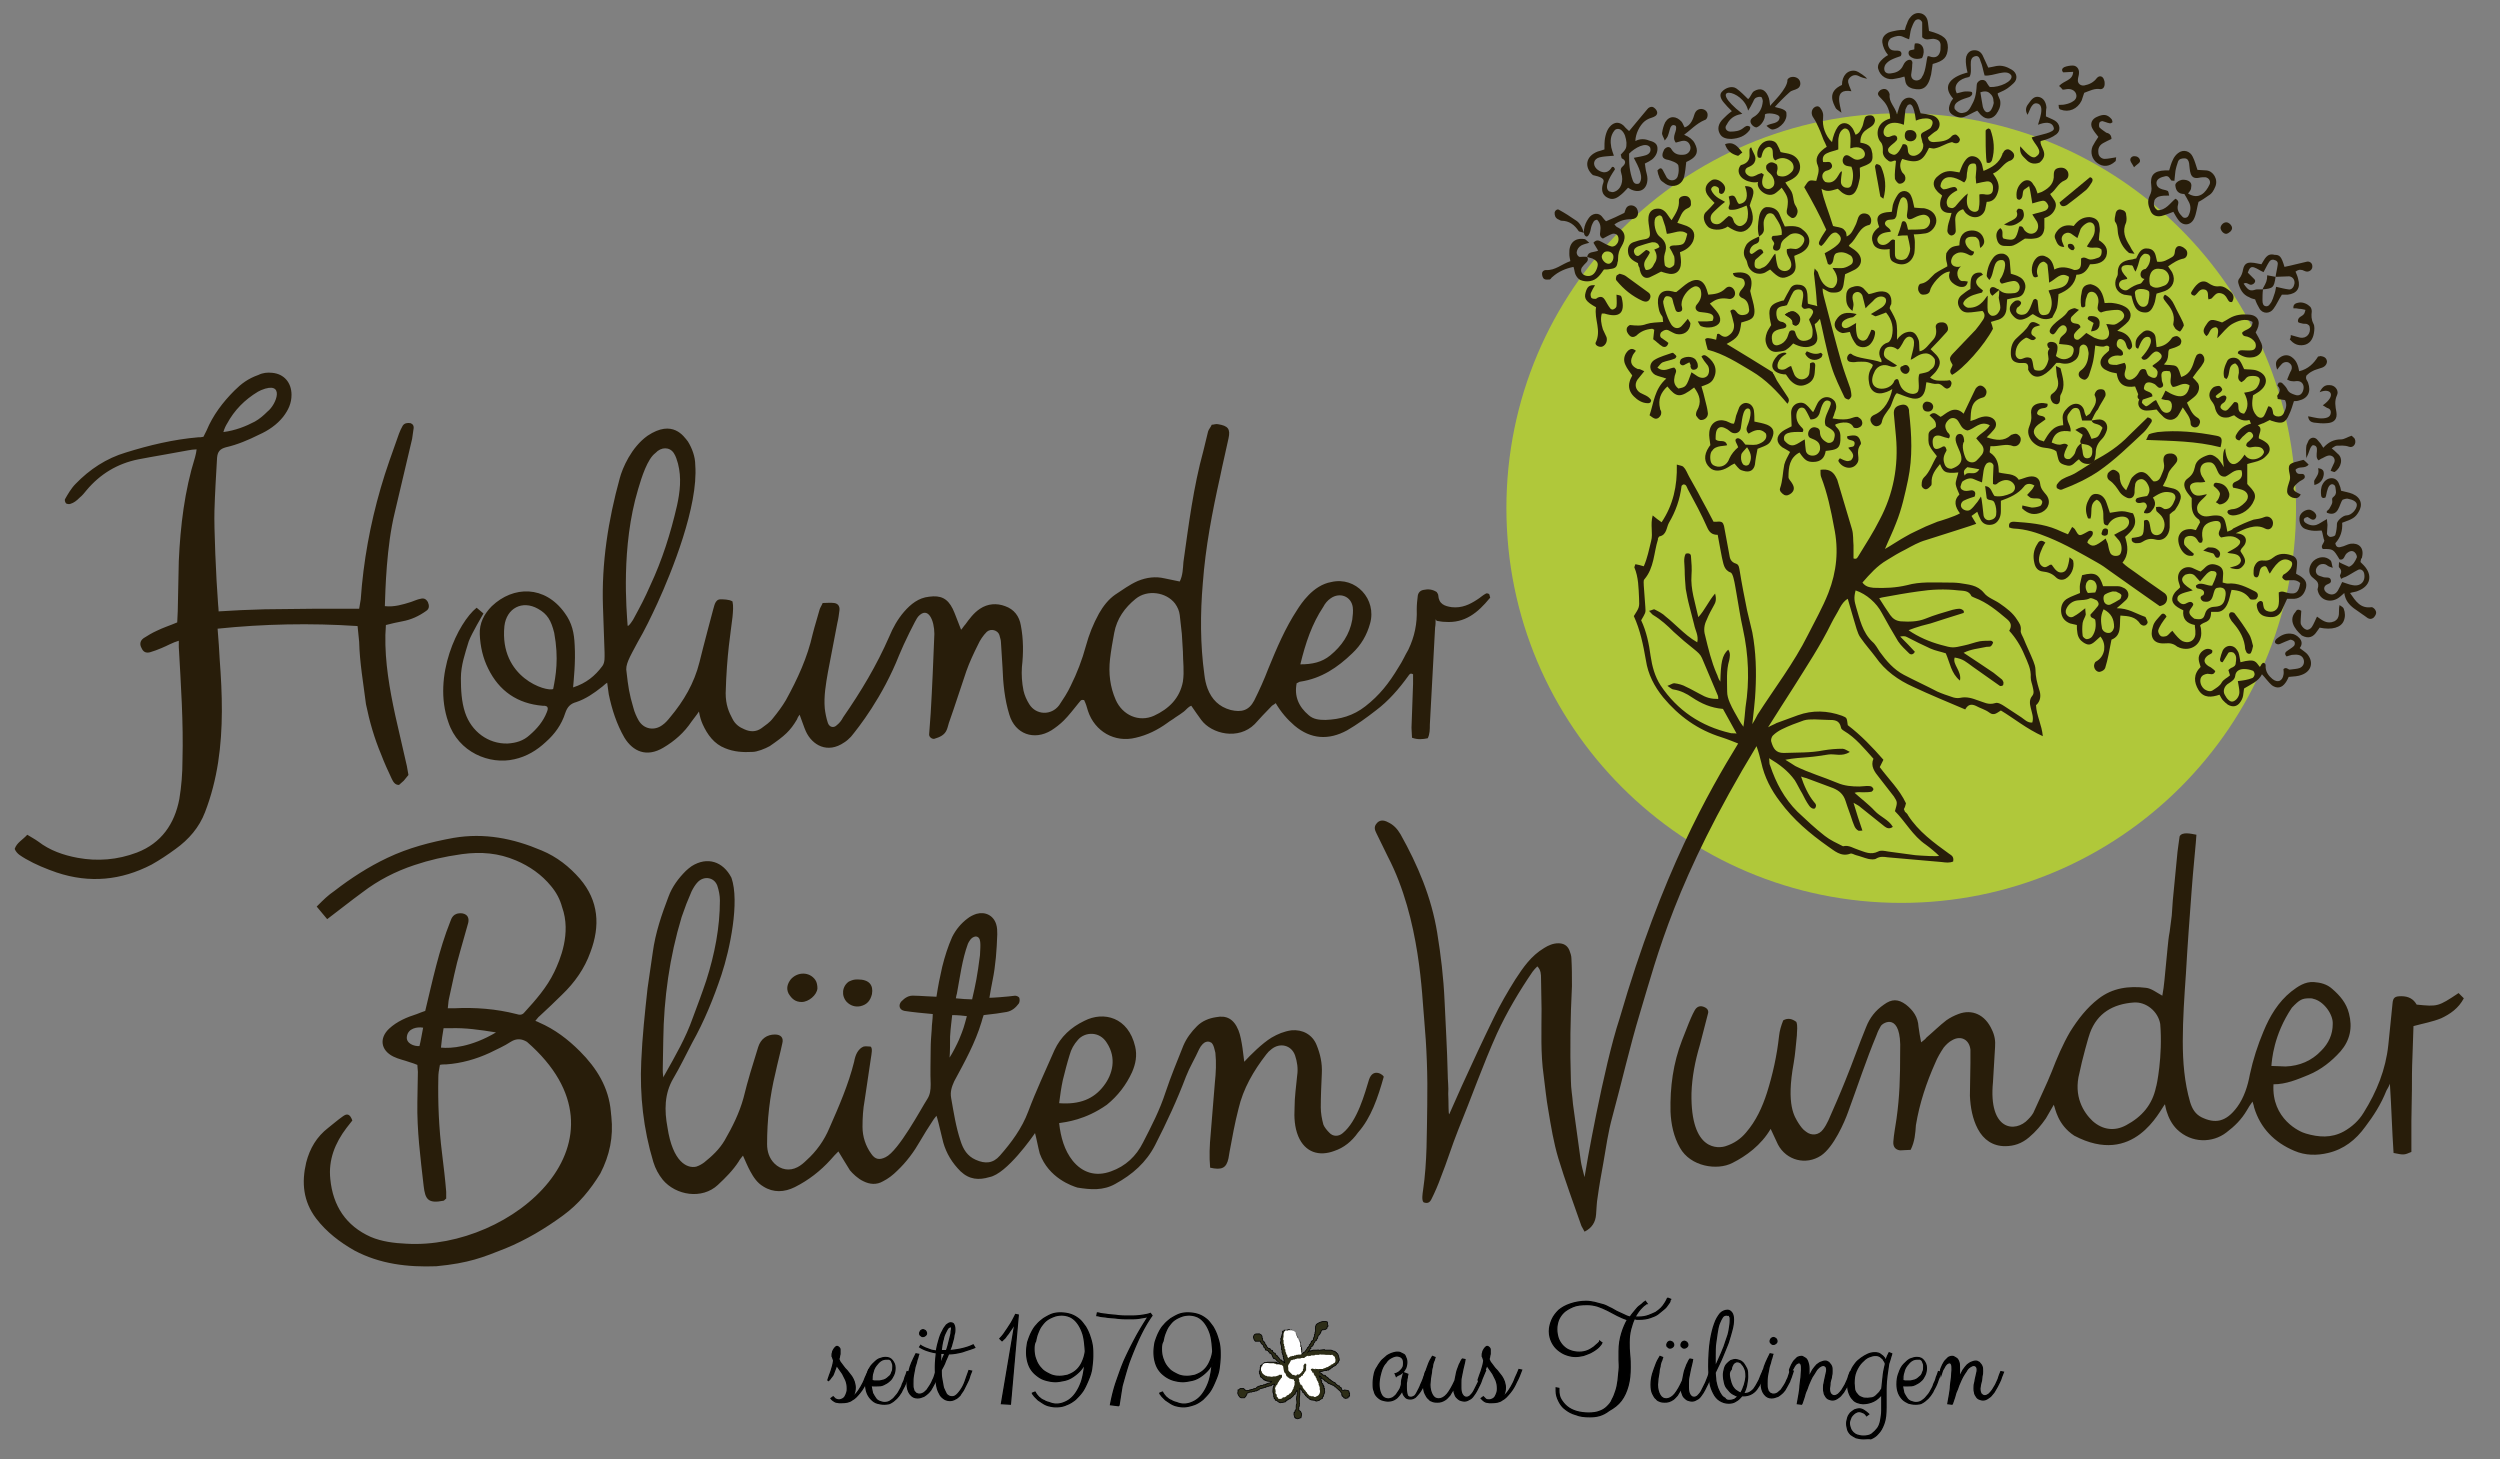 <?xml version="1.0" encoding="utf-8"?><svg viewBox="0 0 476.8 278.3" xmlns="http://www.w3.org/2000/svg"><rect x="0" y="0" width="476.8" height="278.3" fill="#808080" stroke="none"/><path d="M287.3 96.9c0-41.6 33.7-75.3 75.3-75.3s75.3 33.7 75.3 75.3-33.7 75.3-75.3 75.3-75.3-33.7-75.3-75.3z" fill="#b0c83a"/><g fill="#281d0a"><path d="M273.8 118.1c0 .5 0 1.1-.1 1.6-.3 6.2-.7 12.3-1 18.5 0 .9 0 1.8-.4 2.6-1 .2-1.9.3-3-.1 0-.6-.1-1.2-.1-1.9l.3-8.4v-1.8c-.5-.3-.7 0-.9.3-1.8 2.5-3.8 4.8-6.2 6.6-1.8 1.4-3.6 2.7-5.5 3.8-3.5 1.9-6.9 1.7-10-.9-1.4-1.2-2.6-2.6-3.6-4.3-.3.3-.7.4-.9.7-1.1 1.1-2.1 2.2-3.1 3.3-3.1 3.1-8.2 1.9-10.2-.8-.6-.8-1.2-1.7-1.9-2.7-.6.2-1 .8-1.4 1.1-.5.4-1 .7-1.6 1.1-.5.4-1.1.7-1.6 1.1-1.8 1.3-3.8 2.3-6 2.8-4 1-7.8-1.2-9.1-5.1-.2-.7-.4-1.4-.7-2 0-.1-.1-.1-.2-.1-.5-.1-.6.3-.9.6-.9 1.1-1.8 2.3-2.8 3.3-.7.7-1.6 1.4-2.4 1.9-3.3 2-6.9.7-8-3-.9-2.9-1.2-6-1.3-9l-.3-4.8c0-.5-.2-.9-.3-1.4-.3-.9-1.6-1.3-2.4-.6-.7.7-1.3 1.6-1.7 2.5-.8 1.6-1.6 3.3-2.2 5-1.1 3.2-2.1 6.4-3.2 9.5-.2.5-.3 1.1-.5 1.6-.4 1.1-1.4 1.5-2.4 1.8-.4.1-1-.3-1-.8.1-1.4.2-2.7.3-4.1.3-5 .5-10.1.7-15.1 0-2.6-1.2-5.4-3.1-3.3-.4.4-2.8 5.3-3.6 7.3-3.2 8.1-7.8 13.9-9.2 15.6-.4.4-.8.8-1.3 1.1-3.2 2.2-6.1.5-7.3-2.1-.4-.9-.7-1.9-1.2-3.2-.3.4-.4.6-.5.9-1.3 2.2-2.3 3.1-5.2 5.1-.9.5-2.4 1.1-3.3 1.1-1.8.1-3.5 0-5.2-.7-2.1-.8-3.4-2.6-4.3-4.6-.3-.7-.5-1.3-.7-2.4-.6.9-.9 1.2-1.4 1.9-1.4 2.1-3.2 3.7-5.4 5-3.2 1.9-5.8.7-7.4-1.9-1.5-2.6-2.4-5.4-3-8.3-.1-.5-.2-1.7-.3-2.2-.6.4-.7.6-1 .8-1.5 1.2-3.1 2.3-4.9 2.9-1.1.3-1.7.9-2.1 2.1-.7 2.2-2 4-3.7 5.5-1.7 1.6-3.7 2.8-6 3.3-4.7 1.1-10.7-1.3-12.6-7.1-3.1-8.8 1.9-19 5.4-21.8.4.3.8.7 1.3 1.1-.2.4-2.2 3.7-2.8 5.3-.7 2.3-1.5 4.6-1.5 7 0 2.2.1 4.5.8 6.6 1.2 3.6 4.4 6 8.1 5.9 1.6-.1 3-.5 4.2-1.6 1.4-1.2 2.6-2.6 3.3-4.4.1-.3.6-1.3-.8-1.2-4.8-.4-8.3-2.8-10.4-7.1-1-2-1.5-4.2-1.6-6.5-.1-2.1.8-3.9 2.3-5.4 4.1-3.9 10.1-4 13.9 1.3 1.4 1.9 1.8 3.8 1.9 6.1.2 3.3-.2 6.8-.3 8.1 2.5-.8 4.2-2.2 5.6-4.1.5-.7.4-1.7.4-2.6-.1-2.9-.2-5.8-.3-8.6-.3-8.4 1-16.6 3.2-24.6.5-1.9 2.2-5.9 5.3-8.1 4.8-3.2 6.9.1 7.7 1.1.8 1.3 1.4 2.9 1.4 4.5.6 7.8-4.5 20.4-7.2 26.3-1.2 2.6-2.4 5.1-3.8 7.5-1.6 3-2.4 4.3-2.1 5.7.3 2.7.5 4.1 1.3 6.8.2.8.6 1.7 1 2.4 1 1.7 3 2 4.5.9.6-.4 1.1-1 1.5-1.5 2.6-3.1 4.6-6.5 5.6-10.5.7-2.9 2.6-10 2.6-10 .2-.5.3-2 1.4-2 .5 0 1.7 0 2.3.4.2.9.1 1.9 0 3-.3 2.7-1.1 7-1.3 14.5 0 2.2.6 3.6 1.3 4.9.5 1 1.3 1.6 2.3 2 1.1.5 2.2.5 3.2-.2.8-.6 1.6-1.1 2.2-1.9.9-1.1 1.8-2.3 2.5-3.5 2.2-4 4.1-8.1 5.1-12.6.4-1.6.9-3.1 1.3-4.6.1-.4.4-.8.6-1.3.8 0 1.5-.1 2.2 0s1.1.6 1 1.4-.2 1.6-.4 2.4c-.6 3.1-1.2 6.3-1.8 9.4-.4 2.3-.8 4.6-.6 6.9.1.9.3 1.9.6 2.8.3.8 1.1 1 1.7.4.5-.4.9-.9 1.2-1.5 3.4-4.9 6.4-9.9 8.8-15.4.7-1.7 1.6-3.3 2.8-4.7 1.3-1.5 2.8-2.7 4.8-2.9 2.2-.3 3.5.3 4.5 2.3.4.8 1.1 2.8 1.6 4 .3-.3.5-.7.8-1 .8-1.1 1.6-2.2 2.8-3 1.5-1 3.2-1.1 4.8-.5 1.7.6 2.7 1.9 3 3.7.5 2.6.5 5.3.2 7.9-.1 1.5 0 3 .3 4.5.2.9.6 1.8 1.1 2.6 1.3 2.1 4.2 2.2 5.7.2.8-1.2 1.6-2.4 2.2-3.7 1.2-2.4 2.2-5 2.9-7.6.6-2.2 1.4-4.2 2.5-6.2.8-1.4 1.8-2.7 3.1-3.6 1.4-.9 2.7-1.9 4.3-2.6 1.7-.7 3.4-.9 5.1-.5.9.2 1.9.4 2.9.6.6-1.2.6-2.5.7-3.7 1-7.1 1.9-14.3 3.8-21.2.3-1.2.6-2.5.9-3.7.1-.4.5-.8.7-1.3.4 0 .8-.2 1.2-.1 1.9.3 2.4.9 2 2.7-.5 2.4-1.1 4.8-1.6 7.3-1.5 6.7-2.8 13.5-3.3 20.3-.5 5.8-.5 11.7.3 17.5.1.9.3 1.8.6 2.6.8 2.1 2.2 3.5 4.4 4.1 2.1.5 3.5.1 4.5-1.8 1-2 1.9-4 2.7-6.1 1.6-3.9 3.2-7.7 5.5-11.2.7-1.1 3-4.7 6.5-5.3 4.7-1.1 8.7 3.3 7.4 7.9-.6 2.2-1.7 4.1-3.4 5.7-2.8 2.7-5.9 4.8-9.9 5.4-.2 0-.4.2-.7.3-.5 2.5.4 4.5 2.3 6.1.9.8 2 .9 3.2.9 2.8-.1 5.3-.8 7.6-2.6 2.7-2.1 4.5-4.4 6.3-7.4.8-1.2 1.3-2.4 1.9-3.4 1.2-2.5 1.7-5 1.6-7.7 0-.9.1-1.8.2-2.6.1-.6.5-1 1.1-1.1.9-.2 1.7-.1 2.5.4.1.2.3.4.3.6.1 1.7 1.2 2.1 2.6 2.3 1.9.2 3.4-.5 4.9-1.5.5-.3 1-.8 1.6-1.1.1-.1.5 0 .6.1s.1.4.2.6c0 .1 0 .2-.1.2-2.2 2.7-4.7 4.8-8.5 4.5-.6 0-.9-.1-1.6-.2m-48.4 5.8c-.1-1.1-.1-2.2-.2-3.3-.1-1.2-.3-2.4-.4-3.6-.1-.8-.4-1.5-.9-2.2-1.7-2.2-5.3-2.7-7.5-.9-2.1 1.7-3.6 3.8-4.1 6.5-.3 1.6-.6 3.3-.8 5-.3 2.7 0 5.3 1.1 7.8 1.3 2.9 4.4 4.3 7.3 3 2.8-1.3 4.9-3.3 5.5-6.5.3-2 0-3.9 0-5.8zm-105.9-4.9c.1.4 1.2-1.3 1.2-1.4 1.3-2.4 2-3.7 3.1-6.2 2.3-4.9 3.9-10 5.1-15.2.6-2.7.9-5.4.2-8.1-.2-.7-.4-1.4-.8-2-.8-1.2-2.4-1.2-3.5 0-1.5 1.1-2.6 4.5-3.3 6.9-3.3 11-2.2 23.1-2 26zm-14.2 12.1c.5-2.5 1.1-5.8.2-10.7-.6-2.4-1.3-3.6-3.1-4.6-3-1.7-6-.1-6.4 3.3-1 9.9 8.1 12.6 9.3 12zm142.5-4.7c2.3 0 4.1-.4 5.7-1.7 2.2-1.8 3.7-4 4.2-6.8.1-.8.2-1.6.1-2.4-.3-2.1-2.5-2.9-4.2-1.7-.6.4-1.1 1-1.4 1.6-2.2 3.3-3.4 6.9-4.4 11zm-179.8-7.3c-9-.6-18-.4-26.7.5.2 2.4.3 4 .4 5.9.5 6.6.7 13.1-.3 19.6-.5 3.2-1.3 6.4-2.5 9.5-1.1 2.9-3.1 5.2-5.6 7-1.5 1.1-3 2.1-4.6 3-5.8 3-11.8 3.6-18.1 1.5-2-.7-4-1.5-5.9-2.6-.8-.5-1.7-.9-2.1-1.9.4-1.2 1.5-1.7 2.4-2.7.8.5 1.4.8 2.1 1.3 2.2 1.7 4.8 2.6 7.5 3.1 3.8.7 7.6.4 11.3-1 4.7-1.8 7.2-5.5 8.1-10.2.4-2.4.6-4.9.6-7.4.2-7.2-.3-14.4-.7-21.6v-1.2c-1.1.3-2.3 1-3.3 1.4-.7.3-1.5.6-2.2.8-.8.2-1.3-.1-1.6-.8-.4-.7-.3-1.4.4-1.9.8-.5 1.6-1 2.5-1.4 1.2-.6 2.5-1 3.9-1.6 0-.7.1-1.4.1-2.1.1-3.2.1-6.4.2-9.6.3-6.7 1.1-13.4 3.1-19.8.1-.3.3-1.3.3-1.5-.5 0-1.2.1-1.7.2-3.1.6-6.3 1.1-9.4 1.7-4 .8-7.3 2.8-9.9 5.9-.4.5-.8 1-1.3 1.4-.6.6-1.1 1-1.8 1.2-.2.1-.7 0-.8-.1-.2-.2-.3-.7-.2-.8.5-.9 1.2-2.1 2-2.9 2.7-2.8 5.9-4.9 9.6-6 4.5-1.4 9.1-2.5 13.8-2.9.3 0 .6 0 1-.1l.6-1.2c1.2-2.9 3.1-5.4 5.3-7.6 1.3-1.3 2.6-2.3 4.6-3 .8-.4 1.7-.5 2.6-.4 2.3.2 3.7 1.9 3.7 4.2 0 1.6-.6 2.9-1.6 4.2-1.2 1.5-2.8 2.6-4.6 3.4-2 1-4.1 1.9-6.3 2.4-1.1.3-1.6.8-1.7 2-.2 3.5-.4 6.7-.5 10.1-.1 3.2.3 12.7.7 17.9 0 .1.1.9.1 1.3 3.1-.2 5.3-.3 8.8-.4 3.3 0 6.1-.1 9.1-.1h8.9c.1-.7.2-1.3.3-1.8.5-7.2 1.8-14.3 3.8-21.2 1-3.5 2.3-7 3.5-10.4.2-.5.4-1 .7-1.5s.9-.6 1.5-.5c.5.2.6.5.6.9l-.3 2.1c-1.1 4.7-2.2 9.3-3.3 14-1.6 6.5-1.8 14.8-1.9 17.9 1.8.2 3.4-.3 5-.8.6-.2 1.2-.5 1.8-.6.7-.2 1.1.1 1.4.6.3.7.3 1.3-.3 1.7-1.4 1-2.9 1.7-4.6 2-1 .2-2 .4-3.1.7 0 .7-.1 1.3-.1 1.9-.1 5.2.8 10.3 1.9 15.4.7 3.2 1.5 6.4 2.2 9.6.1.5.2 1.1.3 1.7-.3.4-.6.7-.9 1.1-.3.3-.6.5-.9.8-.8 0-1.1-.6-1.4-1.2-.7-1.5-1.4-3-2-4.6-1.3-3.1-2.2-6.2-2.9-9.6-.5-4-1.2-7.9-1.3-11.9-.1-1-.2-1.9-.3-3zm-25.6-37c2.3-.3 4.3-1.1 6-2 .9-.5 1.7-1.2 2.4-1.9 1.8-1.4 3.4-6-1.2-4.1l-.6.3c-2.5 1.5-4.5 3.5-5.9 6.1-.2.3-.5.9-.7 1.6zm233.8 130.1l2.4-5.4c2-4.4 4-8.7 6.1-13 1.2-2.5 2.6-4.9 4.1-7.3 1.5-2.3 3-4.5 5.5-6 .8-.5 1.7-.9 2.7-.9s1.7.4 2.1 1.3c.2.5.4 1.1.4 1.6.1 1.8.1 3.3.1 5.3-.3 6-.4 12-.2 18 0 1.5.3 3 .4 4.5.5 3.6 1 7.3 1.5 10.9.1.7.4 1.8.7 3 .2-1.4 3.6-20.9 6.7-30.3 8.1-27.9 17.1-43.4 22.6-52.4 0 0-2.2-.9-3.2-1.2-4.5-1.4-8.1-4-11.1-7.6-1.7-2.1-2.9-4.4-3.3-7.1-.5-2.9-1.1-5.8-2.3-8.4 1-1.6 1.1-1.6 1-3.4-.1-2-.1-4-.9-5.9 0-.1.1-.3.2-.6.5.1 1 .2 1.6.4.7-1.6 1-3.2 1.4-4.8.4-1.5-.2-3.1.3-4.9.6.5 1.1.9 1.7 1.3 2.2-3.3 3-6.9 2.9-11 .6.2 1.1.2 1.3.5.5.5.7 1.2 1.1 1.9.7 1.3 1.5 2.6 2.2 4 .8 1.5 1.6 2.9 2.4 4.5h.6c1-.1 1.2.1 1.4.8.3 1.8.7 3.6 1 5.4.1.8.3 1.5 1.3 1.8.6.2.6.9.7 1.4.4 2.5.9 5 1.4 7.5.3 1.4.7 2.8 1 4.2.7 3.7.8 7.5.6 11.2 0 1-.5 5.5-.6 6.3.8-1.3.8-1.5 1-1.8 3.2-5 6.9-9.8 9.6-15.2 1.3-2.6 2.8-5.2 3.9-8 1.6-4.1 2-8.2 1.1-12.5-.6-3.3-1.3-6.6-2.5-9.7-.1-.3-.1-.7-.1-1.3 1.4-.2 2.3.2 2.9 1.3l.3.6c.9 3.1 1.9 6.3 2.8 9.4.3 1 .2 2.1.3 3.1v2.5c.6.2.7-.1.9-.4 1.4-2.3 2.9-4.6 4.1-7 2.6-4.9 3.6-10.2 3.1-15.8-.1-1.4-.3-2.9-.4-4.3-.1-1.1.4-1.6 1.5-1.8.6-.1 1.1.1 1.3.7.1.2.1.5.1.7.5 4.3.7 8.6-.2 12.9-.6 2.8-1.2 5.6-2.3 8.3-.6 1.6-1.4 3.2-2.1 4.9.9-.5 3.2-2 3.8-2.3.7-.4 1.4-.8 2.1-1.1.6-.3 1.3-.6 1.9-.9.7-.3 1.5-.6 2.2-.9.7-.2 3.3-1 4.3-1.6-.9-1.2-1.3-2.4-.1-3.6-.3-.7-.6-1.3-.7-1.9s.4-1.7.5-2.3c-2.7.3-2.9-.2-3.5-1.6-.9 1.1-1.7 2.1-1.6 3.6 0 .1 0 .4-.1.5-.3.3-.5.6-.9.7s-1-.4-.9-.9c0-.5.1-1 .4-1.3 1.2-1.1 1.6-2.7 2.5-4.1-.5-.7-1.1-1.3-1.4-2-.3-.6-.2-1.4-.2-2.1 0-.9 1.1-1.1 1.4-1.5.2-1.2-.7-1.6-1.2-2.2.9-.9 1.4-.1 2.1.3.8-.3 2.5-2.5 4.4-.6.7-1.4 1.3-2.8 2-4.2l.3-.6c.3-.4.7-.7 1.2-.5.3.1.7.5.8.8.2.5-.1 1.3-.6 1.4-2.4.6-2.3 2.5-2.4 4.5.7-.2 1.2-.4 1.6-.6.8-.3 1.5-.4 2.3-.1 1 .4 1.3 1.5.6 2.3-.4.5-.8.9-1.4 1.5 1.8.6 3.3.8 4.6-.4.1-.1.1-.1.2-.1.5-.2.9-.3 1.3.1.4.3.5.8.3 1.3s-.6.8-1.1.8h-.2c-1.4-.6-2.8.1-4.4 0 0 .5-.2 1.1-.1 1.2 1.4.9 1.7 2.2 1.7 3.8 1.4.4 3 .1 3.8 1.4.8-.2 1.4-.5 2-.6 1.2-.2 2 .3 2.1 1.4.1.9.6 1.4 1.1 2 1 1.2.6 2.7-.8 3.4-1.4.6-2.5.4-3.7-.7-.1-.1 0-.3 0-.6.6.1 1.2.3 1.8.4.5 0 1.1-.1 1.6-.3.2-.1.4-.5.4-.8 0-.2-.4-.6-.6-.6-.5-.1-1 0-1.4-.1-.3 0-.5-.3-.9-.6.4-.4.6-.7.9-1 .2-.2.3-.5.5-.8-.8-.5-1.6-.4-2 .2-1.1 1.4-2.7 2.1-4.4 2.7v2c0 .5-.1 1-.3 1.4-.4.8-1 1.2-1.9 1.2-.8 0-1.4-.4-1.7-1.1-.2-.4-.4-.8-.6-1.4-.4.3-.7.5-1.1.8l.9 1.5c-.4.2-6.8 2.2-9.6 3.1-1.4.4-2.6 1.1-3.9 1.8-1.2.6-2.4 1.3-3.5 2-1.9 1.1-3.3 2.7-4.7 4.3.6.8 1.3.9 2.1 1 2.2.1 4.3 0 6.4-.5 2.5-.7 5.1-.5 7.6-.5.8 0 1.6 0 2.4.1 1.7.3 3.4.3 4.7 1.9.7.9 2 1.3 3 2 1.3.9 2.5 1.8 3.3 3.1.4.6.8 1.1.7 2-.1.5.3 1 .5 1.5.6 1.5 1.3 2.9 1.9 4.4.2.5.4 1.1.4 1.6 0 1.3.3 2.5.7 3.8.4 1.1.3 2.2-.6 3 .1 2 1.1 3.7 1.3 5.9-3.1-1.4-5.5-3.4-8-4.9-.7.4-1.3 1.1-2.2.4-.8-.6-1.7-.8-2.6-1.3-.9-.4-1.5-.2-2 .7-3.3-1.4-6.7-2.8-9.9-4.3-2.9-1.3-5.4-3.1-7.2-5.7-.9-1.2-1.9-2.3-2.8-3.6-.4-.5-.6-1.1-.8-1.7-.6-1.9-1.1-3.8-1.7-5.8-.7.4-1.1 1-1.5 1.7-.5 1-1.1 1.9-1.6 2.9-2.1 4.3-4.7 8.2-7.2 12.2-1.5 2.3-3.3 5.2-4.9 7.7.7-.4 1.3-.6 1.6-.8 1.4-.5 2.7-1 4.1-1.5 2.8-1 5.6-.9 8.4.1 1 .4.9.4 1.1 1.8 2.5 1.9 4.7 4.2 6.8 6.6l-.7 1.4c1.7 2.3 3.8 4.3 5 6.9-.1.4-.2.8-.4 1.1.1.2.1.3.2.5.2.2.5.4.6.7 2 3.1 4.9 5.2 7.8 7.3.4.3 1 .5.8 1.5-.7.3-1.4.2-2.2.1-3.4-.3-6.8-.6-10.3-.9-.7-.1-1.4-.2-2.1.2-.4.3-1.1.2-1.6.1-.8-.2-1.5-.5-2.3-.7-.4-.1-.8-.4-1.1-.3-1.8.7-3.1-.6-4.3-1.4-3.4-2.4-6.6-5.1-9.1-8.5-1.7-2.2-3-4.7-3.6-7.5-.2-.8-.5-2-.9-3.1-15.5 25.6-18.9 39.9-22.2 50.8-2 6.6-3.5 13.3-5.3 19.9-.8 2.9-1.2 5.8-1.7 8.7-.4 2.2-.8 4.4-1.1 6.6-.2 1.1-.2 2.2-.3 3.3-.1 1.5-.8 2.6-2.2 3.3-.2-.4-.4-.7-.6-1.1-1.5-4.3-3.1-8.6-4.4-12.9-.9-3-1.4-6.1-1.9-9.1-.4-2.2-.6-4.4-.9-6.7-.6-4.2-.4-8.5-.4-12.7 0-1.9-.1-3.8-.1-5.8 0-.7 0-1.6-.7-2.3-.3.3-.7.7-.9 1-2.6 3.8-4.9 7.7-6.8 11.8-2.7 6-4.9 12.3-7.4 18.4-1.2 3-2.1 6-3.3 9-.5 1.4-1.1 2.8-1.8 4.2-.3.6-.7.9-1.5.6-.4-.4-.2-1.6-.1-2.3.8-5.4.7-10.9.8-16.3.1-5.5-.1-11-.6-16.5-.4-3.9-.7-18.9-6.9-30.8-.7-1.5-1.5-3-2.2-4.5-.3-.6-.5-1.2 0-1.8.5-.7 1.3-.8 2.2-.3 1.1.5 1.8 1.3 2.4 2.3 3.3 5.9 5.9 12 7 18.8.7 4.3 1.2 8.5 1.4 12.9.2 4.6.5 9.3.6 13.9 0 1.3.2 2.7.1 3.9.1 1.6 0 3.9.2 3.9zm50.7-99.3c.3 1.1.1 1.7-.2 2.2-.5.9-1 1.8-1.4 2.8-.5 1-.6 2-.3 3 .6 2.5 1.2 5 2.2 7.3.2.3.2.8.7 1.5.1-3.6.3-5 1.5-6.1.5.7.3 1.4.2 2-.6 2-.4 4-.4 6 0 .7.2 1.4.5 2.1.5 1.2 1.2 2.3 1.8 3.4.1.2.5.8.8 1.2.2-1.3.3-2.7.4-3.7.8-5 .6-10-.5-15-.5-2.2-.8-4.4-1.2-6.6-.2-1-.3-2-.6-3.1-.1-.4-.3-.9-.5-1-1.4-.5-1.4-1.8-1.7-2.9-.3-1.4-.5-2.8-.8-4.3-1.1 0-1.6-.5-2-1.4-1.1-2.5-2.4-4.9-3.7-7.3-.2-.4-.3-1-.9-.9-.1.1-.3.2-.3.3-.3 2.5-1.1 4.8-2.4 7-.5.9-.4 2.3-1.8 2.6-.1 0-.2.2-.3.4v.2c-.8 2.5-.7 5.4-2.6 7.6-.2.2-.1.8-.1 1.2.1 1.4.2 2.7.3 4.1.1 1.1 0 1.1-.8 2.5 1 2.1 1.5 4.5 1.8 6.8.3 2 .8 3.9 1.9 5.6 3.2 4.8 7.7 7.8 13.3 9.1.3.1.6 0 1.2.1-.9-1.7-1.8-3.2-2.6-4.7-2.3-.2-4.1-1-5.9-2.2-1-.7-2.2-1.3-3.5-1.5-.3 0-.6-.3-1.2-.7.6-.2 1-.5 1.3-.5.8.1 1.6.3 2.3.7.9.4 1.7.9 2.5 1.3 1.4.8 2.2 1 3.6 1 0-.2 0-.5-.1-.7-1-2.4-2-4.7-3-7.1-.3-.7-.8-1.1-1.4-1.6-1.4-1.1-2.7-2.2-4-3.4-1.2-1.2-2.4-2.3-3.9-3.2-.2-.1-.4-.4-.8-.8.5-.1.8-.3 1-.3.8.4 1.6.8 2.2 1.4.9.7 1.7 1.5 2.5 2.2 1.1 1 2.1 1.9 3.5 2.7.3-1.3-.4-2.3-.6-3.4-.3-1.2-.6-2.3-.9-3.5-.3-1.1-.5-2.2-.7-3.3-.1-1.2-.2-2.4-.2-3.6 0-1.1-.3-2.2.2-3.1.7-.2 1 .1 1 .5.1 1.2.2 2.4.1 3.6-.2 2.7.7 5.2 1.3 8 1.3-1.4 1.9-3 3.2-4.5zm38.1 11.1c-.3.6-.8.6-1.1.3-.7-.7-1.5-1.4-2.1-2.3-1.1-1.8-2.1-3.6-3.1-5.4-1-1.9-2.9-3.6-5-4.3-.4 1.5-.2 2.1.1 3.2.7 2.3 1.2 4.8 3.1 6.6.6.5 1 1.3 1.4 1.9 1.3 1.8 2.7 3.4 4.6 4.4 2.1 1.1 4.3 2.1 6.4 3.2.9.4 1.8.7 2.7 1 .5.2 1.1.3 1.6.2 1.3-.3 2.4.1 3.5.5 1 .3 1.9.9 3.2.5.5-.2 1.2.2 1.8.6 1.1.7 2.1 1.4 3.2 2.1.6.4 1.2 1.1 2.1 1 .3-1-.1-1.9-.3-2.8-.2-.8-.3-1.6.3-2.3.4-.5.2-1.1.1-1.6-.1-.6-.4-1.2-.4-1.9.1-1.6-.6-2.9-1.2-4.3-.7-1.7-1.7-3.3-2.9-4.6.5-.9.4-1.5-.4-2.2-1.9-1.6-3.8-3.2-6.2-4.1-.2-.1-.5-.2-.6-.3-.5-1.1-1.5-1-2.5-1.1-2.6-.3-5.1-.2-7.7.2-2.2.3-4.4.7-6.6 1.1-.2 0-.4.1-.8.2.7 1.1 1.4 2.2 2.1 3.2.5.7 1.1 1.1 2 1.2 1.6.1 3.2.1 4.7-.5 1.7-.7 3.5-1.2 5.2-1.7.4-.1.9-.2 1.4-.2.5.1.9.4.7.8-2.2.7-4.2 1.3-6.3 2-2.6.6-4.2 1.3-4.2 1.3 1.9 1.3 4 2.2 6.2 2.8s2.2.6 4.4.1c1-.2 2-.6 3-.8.7-.1 1.4-.1 2.1-.1.2 0 .5.3.4.4-.1.3-.3.6-.5.7-.3.1-.6 0-.9.1-1.4.3-2.8.4-4.2 1.1 2 1.3 3.9 2.6 5.7 3.8l1.5 1.2c.2.1.3.4.4.6 0 .2 0 .5-.1.6s-.5.2-.6.1l-5.1-3.6c-1.4-1-1.8-1.5-3.5-1.8-.5 1.3 1.4 2.6 1 4.4-1.7-1.4-1.9-3.4-2.7-5.2-.9-.3-2-.5-2.9-.9-1.5-.7-3-1.4-4.5-2.2-.3-.2-.8-.2-1.3-.1 1.1 1.1 2 2 2.8 2.9zm-27.8 20.3c.1.7 0 1.1.2 1.4 1.1 3.3 2.7 6.3 5.2 8.8 1.7 1.6 3.4 3.2 5.2 4.6 1 .8 2.3 1.4 3.5 2 1.1-.3 2 .4 3 .7 1.2.4 2.3 1 3.7.3.5-.3 1.3-.1 1.9 0 1.7.2 3.5.5 5.2.7 1.2.1 4.5.3 4.5.1-.6-.6-1.8-1.6-2.5-2.1-2.5-1.7-3.9-4.4-5.9-6.4.5-1.7.5-1.7-.2-2.8-.9-1.2-1.9-2.4-2.8-3.6-.9-1.1-1.7-2.2-1.1-3.6-1.8-2-3.4-4-5.6-5.3-.3-.2-.6-.4-.6-.7-.3-1.4-1.3-1.4-2.4-1.4-.9 0-1.8-.1-2.6-.1-.7 0-1.5 0-2.1.2-1.4.5-2.8 1-4.2 1.7-.6.3-1.2.7-1.7 1.2-.2.2-.4.8-.3 1.1.4 1.4.9 2.2 2.4 2.2 2.6-.1 5.1 0 7.6-.5 1.2-.2 2.4-.3 3.6-.3.4 0 .8.3 1.4.6-1.5 1-2.9.3-4.1.5-1.3.2-2.5.4-3.8.5s-2.9.2-4.4.5c.7.4 1.4.9 1.9 1.2 2.6 1.3 5.4 2.1 8 3.2 1.4.6 2.8.7 4.2.7.5 0 1-.1 1.4-.1.3 0 .7 0 .9.1s.4.4.4.5c0 .2-.3.5-.4.5-.5.1-1.1.1-1.7.1-.3 0-.9-.1-1.5.1 1.1 1 2.8 2.3 3.8 3.4 1.1 1.2 2.7 1.7 3.5 3.1-.7.5-1.2.2-1.6-.1l-4.5-3.6c-.3-.3-.7-.5-1.4-.9.6 2 1.1 3.6 1.7 5.3-.3 0-.7.1-.8 0-.7-.4-.8-1.1-1.1-1.8-.4-1.3-.9-2.5-1.3-3.8s-1.2-2-2.4-2.5c-1.7-.6-3.4-1.3-5.1-1.9-.1 0-.7-.2-1-.3.5 1.6 1.4 3.6 2.5 4.9.3.3.5.6.2 1.1-.2.3-.8.1-1.2-.5-.5-.7-.9-1.5-1.3-2.3-.5-.8-.9-1.7-1.4-2.5-1.3-1.8-2.9-3-4.9-4.2zm34.3-61c-.3-.1-.5-.1-.8-.2l-.9-.3c-1-.2-1.5.3-1.4 1.4.1 1.2.6 1.4 1.7.8.3-.2.6-.3.8.1.1.2.2.5.1.6-.4.7-.7 1.4-.4 2.3.2.8.7 1.1 1.4 1.1 4.4-1.5-.5-4.9 1.1-6.5.7-.4 1.3 0 1.3 1.3-.6.7 0 2.7.4 3.4.4.6 1.3.8 1.9.3.4-.4.8-.8 1.1-1.2.4-.6.4-1.2 0-1.8-.3-.4-.7-.8-1.1-1.3.8-1 2-1.4 2.6-2.5-1.9-1-3 .8-4.3 1-1.2-.3-1.3-1.3-1.9-2-.5-.5-1.2-.5-1.7 0-.7.7-.8 1.3-.2 2.3.3.3.7.6.3 1.2zm8.7 11c1.2.2 2.2-.1 3.1-.5s1.1-1.4.3-2.1c-.7-.6-1.6-.6-2.6 0-.3.2-.5.6-1.1.3v-1.1c0-.8.1-1.6.1-2.4 0-.2-.3-.6-.6-.6-.2-.1-.7.1-.8.3-.3.4-.4.8-.5 1.3-.1.7-.2 1.4-.3 2.2-.6-.2-1-.4-1.5-.6-.8-.4-1.6 0-2.2.4-.2.2-.3.7-.4 1 0 .5.4.7.8.8.5.1 1-.1 1.4-.1.5.1.8.4.5 1.2-.6.2-1.3.4-1.9.7-.6.2-.9.9-.6 1.4s1.2.8 1.7.4c.4-.3.8-.8 1.1-1.2.3-.3.5-.7.9-1.3.2.5.4 2.8.5 3.6.1.6.6 1 1.2.9s1.1-.4 1.2-1c.1-.8 0-1.6-.3-2.3-.3-.8-1.2-.3-1.5-.9-.1-.8-.2-1.5-.3-2.3 1.2.1 1.2 1.2 1.8 1.9zm-2.9-5.1c-1-.2-1.7-.3-2.3-.4-.4.4-.9.6-.5 1.6.6-1.1 1.9.3 2.8-1.2zM263.9 205.4c.1-.3-2-1.9-2.8.5-.8 2.6-2.2 7.9-5 10.2-.8.7-1.9.7-2.6-.1-.4-.4-.9-1-1.1-1.5-.3-1.1-.5-2.2-.5-3.3 0-2.2.1-4.3.2-6.5.1-1.9-.3-3.7-1-5.4-.8-2-2.7-3-4.8-2.8-1.4.2-2.6.7-3.8 1.4-1.8 1.1-4 3.3-5.2 4.6-.1-.6-.4-4.3-1.1-6-.9-2.2-2.3-2.9-4.3-2.5-1.3.2-2.6.7-3.6 1.7-1.1 1.1-2 2.3-2.6 3.7-1.2 3-2.4 5.9-3.4 8.9-1.1 3.4-2.7 6.5-4.3 9.6-1.3 2.6-3.3 4.5-6.1 5.5-3 1.1-5.5.2-7.3-2-1.6-2-2.3-4.5-2.6-7.2 1.3-.2 5-.6 9.1-3.5 2.1-1.7 3.7-3.8 4.8-6.2.7-1.6 1-3.2.6-4.9-1.3-5.6-6-6.8-9.7-4.9-2.5 1.2-4.5 3-5.7 5.6-1.7 3.9-3.5 7.7-5 11.7-1.2 3.2-3.2 5.9-5.4 8.4-1.3 1.5-2.8 1.6-4.6.8-1.6-.7-2.4-2-2.9-3.6-.9-2.7-1.3-5.4-1.8-8.2-.2-1.2.1-2.1.6-3.2 2-3.7 4-7.3 5.2-11.3.1-.4.2-.7.4-1.3.7-.1 1.8-.2 2.5-.3.6-.1 1.3-.2 1.9-.3 1-.2 1.7-.8 2.3-1.6.2-.3.2-.8.1-1.1-.1-.2-.5-.4-.8-.4-1.5.2-4.2.4-4.9.4.2-1.1.4-2.4.6-3.3.6-2.9.8-5.9.9-8.8 0-.6 0-1.3-.2-1.9-.5-1.7-2.1-2.5-3.8-2-.6.2-1.2.5-1.7.9-1.2.9-2.2 2.1-2.9 3.5-.8 1.8-1.4 3.7-1.9 5.7-.2.9-.4 1.9-.6 2.8s-.3 1.8-.5 2.9c-.7 0-3.3-.2-4.2-.2-1.1-.1-1.8.4-2.5 1.1-.6.7-.4 1.6.6 1.8 1.2.2 4.1.5 5.4.6 0 1-.2 2-.2 2.9-.1 1.2-.2 2.6-.2 3.8 0 2.3-.1 4.4 0 6.7 0 1.1-.1 2-.7 2.9-1.1 1.7-5.4 9.8-7.9 11-1.2.6-2 .4-2.7-.6-1.1-1.5-1.7-3.3-1.7-5.2 0-1.7.1-3.4.4-5l1.2-8.1c.1-.7.4-2-.1-2.2-.4 0-.9-.1-1.3 0-.5.2-.9.6-1.2 1.1s-.5 1.2-.6 1.8c-1.1 4.4-2.9 8.5-4.7 12.6-1 2.4-2.5 4.5-4.4 6.2-.5.5-1.1 1-1.7 1.3-1.5.8-3.2.5-4.4-.7-1-1-1.4-2.3-1.4-3.7 0-4.6.5-9.1 1.6-13.6.4-1.9.9-3.7 1.3-5.6.3-1.1-.3-1.7-1.4-1.7-1.5 0-2.7.8-3.2 2.4-1 3.2-2 6.4-2.8 9.7-.8 2.9-2.1 5.5-3.6 8.1-1 1.7-2.4 3-3.9 4.2-.4.3-.9.6-1.5.8-1.7.4-4.5-.8-5.5-7.5-.6-3.2-.6-6.4 1.1-9.3 1.3-2.2 2.4-4.5 3.6-6.8 2.3-4.1 4.1-8.5 5.6-13 1.6-4.8 3.5-13.9 1.9-18.5-1.6-3.1-4.6-4.1-7.6-2.2-.4.3-.8.6-1.1.9-1.4 1.4-2.6 3-3.3 4.9-1.3 3.4-2.5 6.9-3 10.6-.3 2.3-.7 4.6-1 6.9-.5 4.6-1 9.2-1.2 13.9-.3 6.5.4 12.9 2.3 19.2.4 1.3 1 2.4 1.8 3.4 2.5 3 7.5 3.8 10.5 1 1.5-1.4 2.9-2.8 4-4.5.2-.4.5-.7.8-1.1.5 1.1.9 2.1 1.4 3 .6 1.1 1.3 2.2 2.5 2.9 1.9 1.2 4 1.1 6 .1 2.6-1.3 4.9-3.1 6.8-5.2.5-.6 1-1.1 1.5-1.6.8 1.3 1.5 2.5 2.2 3.6.5.6 1.5 1.6 2.6 2.1 1.2.6 2.5.7 3.7 0 1-.5 1.9-1.2 2.7-2 1.8-1.7 3.2-3.6 4.4-5.7.7-1.2 1.5-2.5 2.3-3.7.1-.2.4-.6.8-1.1.2.5.3 1.1.4 1.4.3 1.2.6 2.5.9 3.7.6 2.1 1.7 3.9 3.3 5.5 1.7 1.6 3.5 1.7 5.5 1.1 3.3-.6 8.3-7.8 8.7-8.4.3 1.1.6 2.8.9 3.9 1.7 4.7 6.2 6.2 7.2 6.5 2.5.4 4.9.6 7.2-.7 3.3-1.8 5.9-4.1 7.6-7.4 2.2-4.3 4.2-8.6 5.9-13.1.7-1.8 1.7-3.4 2.5-5.2.2-.4.4-.7.7-1 .4-.4 1-.6 1.5-.3.6.2.8 1.7.9 2 .2 1.9.1 3.8-.1 5.7-.3 3.3-.5 6.5-.8 9.8-.2 2.1-.3 4.3-.1 6.4 2.2.5 3.1.1 3.5-1.8.1-.4.1-.8.2-1.2.5-2.7 1-5.5 1.7-8.2.9-3.9 2.9-7.3 5.3-10.4.3-.4.6-.7 1-1 1.6-1.3 3.8-.8 4.5 1.2.4 1.2.6 2.5.4 3.8-.2 2.1-.5 4.1-.5 6.2-.1 1.8 0 3.7.7 5.4 1.3 3.1 4 3.9 6.9 2.8 1.8-.6 3.3-1.8 4.5-3.5 2.5-2.8 3.8-6.7 4.9-10.6zm-137.2-.3c-.1.1-.1.2-.2.4-.1-.8-.1-1.3-.1-1.5 0-1.9.1-3.8.1-5.7.1-7.9 1.2-15.8 3.5-23.4.3-.8.6-1.7.9-2.5s.7-1.6 1-2.4c.3-.6.7-1.3 1.2-1.8 1.2-1.2 3.1-.9 3.7.7.3.9.5 1.9.5 2.8 0 5.2-1 10.3-2.6 15.3-.8 2.4-1.7 4.8-2.6 7.2-1.3 3.7-3.2 7-5.4 10.9zm58.7-14.5c-.8 0-2.1-.1-3.1-.2.1-.5.1-.6.2-.9.6-3.2 1-6.5 2.1-9.5.2-.4.6-1.3 1.5-1.4 1.1.1.9 1.5.8 3.6-.5 3.9-.8 5.4-1.5 8.4zm-4.3 11.1c.1-.9.1-3 .1-4 .1-1.8.3-3 .4-4.1 1 0 2.1.1 2.8.2-.6 2.2-.6 2.3-1.5 4.5-.3.7-1.3 2.7-1.8 3.4zm20.9 8.7c.2-1.6.4-3 .7-4.4.4-1.6.8-3.2 1.3-4.8.3-1.1.8-2 1.6-2.9 1.3-1.5 4.1-1.7 5.5.6 1.9 2.9 1.1 6-.6 8.2-1.9 2.5-4.6 3.6-8.5 3.3zm-85.4 2.6c0-.3-.1-.6-.1-1-.4-4.6-2.7-8.3-5.9-11.5-2.3-2.3-4.8-4.2-7.8-5.5-.2-.1-.4-.2-.7-.3.2-.2.6-.8.8-.9 1.5-1.4 2.8-2.6 4.3-4.1 2.4-2.3 4.3-5 5.4-8.1 1.9-5 1.6-9.8-2-14-2-2.3-4.4-4.2-7.3-5.4-5.4-2.3-10.9-3.4-16.8-2.4-4.4.8-8.6 1.9-12.6 3.8-3.6 1.7-7 3.9-10.1 6.3-1.3.9-2 1.6-3.4 3 .5.6 1.4 1.7 2 2.4 2.4-1.8 4.5-3.5 6.7-5.1 3-2.3 6.3-4 9.9-5.2 3-1 5.6-1.6 9.1-2.1 3.7-.5 7-.2 10.3 1.2 2.6 1.1 4.9 2.7 6.7 4.9 1 1.2 1.7 2.5 2.1 4 1.8 5-.4 10.1-1.5 12.4-1.4 2.9-3.5 5.3-5.7 7.7-.4.5-.9.5-1.5.3-3.9-1-7.9-1.3-11.9-1.1h-1.2c.1-.6.1-1.3.2-1.7.7-3.1 1.3-6.3 2.2-9.3.5-1.8 1-3.5 1.5-5.3.2-.9-.1-1.6-1.1-1.8-1.8-.2-2.1 1-2.3 1.5-2.2 5.5-3.4 11.3-4.8 17.1-.6.2-1.1.4-1.6.6-1.9.6-3.8 1.4-5.3 2.8-1.9 1.8-1.6 4.1.8 5.3 1 .5 2.1.7 3.2 1.1.4.1.9.3 1.4.5 0 .5.1.9.1 1.3 0 1.9-.1 3.8-.1 5.8-.1 5.4.6 10.7 1.2 16 .3 2.5.8 3.4 3.8 2.8.1 0 .2-.2.5-.4v-1.3c-.2-2.5-.5-4.9-.8-7.4-.6-4.8-.8-9.6-.7-14.4 0-.8.1-1.3.3-2.4.3-.1.8-.1 1.2-.1 2.9-.2 5.7-1 8.3-2.2 1.4-.7 2.8-1.3 4-2.1 1.1-.7 2.1-.6 3.1 0 21.6 18.8-2.9 39.7-23 38.5-2.3-.1-4.7-.4-6.8-1.3-4.7-2.1-7.2-5.9-7.7-11-.4-3.7.9-6.9 3.1-9.8.4-.5.8-1 1.1-1.4-.5-1.4-1.1-1.3-1.8-.8-1 .7-1.9 1.5-2.8 2.2-2.2 1.7-3.5 3.9-4.2 6.6-.9 3.8-.6 7.4 1.9 10.7 2 2.6 4.5 4.5 7.3 6.1 4.9 2.6 10.2 3.2 15.6 3 6.3-.6 8.9-1.7 13.2-3.4 3.9-1.6 7.6-3.8 11-6.3 3-2.2 5.2-4.9 7.1-8 1.8-3.5 2.5-7 2.1-10.8zm-35.9-17c-.2 1-.5 2.8-.7 3.5-1 .1-2.6-.5-2.4-1.8.2-1.6 2-1.9 3.1-1.7zm13.9.9c-4.7 2.8-8.6 3.1-10.5 2.9.1-1.2.3-2.6.5-3.7h1.3c2.8-.1 5.6.3 8.7.8zm263-174c-.1-.5-.3-.9-.9-.9-.5 0-1 .1-1.1.7-.2.5-.2.9-.4 1.4-.3.6-.5 1.3-1.3 1.6-.1-.3-.3-.6-.4-.9-.1-.2-.2-.4-.4-.6-.7-.9-1.9-1-2.6 0-.5.7-.9 1.8-1.1 2.9-1.3-1.2-1.9-3.1-1.7-4.6.1-.8-.1-1.4-.6-2-.3-.3-.7-.3-1.1 0-.5.4-.6 1.1-.3 1.7.3.5.6.9.8 1.4.5 1 .9 2 1.3 3.1.2.4.4.8.6 1.3-.3.2-.5.3-.7.5-1 .8-1.6 1.8-1 3.1.4 1-.1 2-.3 2.9-1.4-.2-1.4-.2-2.3 1.2 1.5 2.6 3 5.4 4.2 8.1-.5.8-1 1.5-1.3 2.2-.2.4-.1.8.4.9 1-.8 1.7-2.9 2.9-2.5 1.7 1.2.5 2.4-2.3 3.9.2.6.4 1.3.6 2 0 .1.2.1.4.2 1-.4.4-1.7 1.2-2.2 1-.4 1.9-.1 2.7.4.5.3.7 1.3.2 1.7-.4.3-1 .6-1.5.7-.6.1-1.2 0-2.1 0 .7 1 1.1 1.9.8 2.9-.1.3-.4.8-.7.9s-.8 0-1.1-.2c-1.2-.6-1.6-2.3-1.8-2.8-.1-.2-.3-.3-.6-.7-.1.6-.2 1-.1 1.3.2 1.7.4 3.5.5 5.2 0 .1 0 .4.1.7-.4-.2-1.4-.3-1.8-.5-.1-.8 0-1.7-.2-2.4-.2-.8-.8-1.2-1.6-1.2-.7-.1-1.3.2-1.6.8-.4.7-.8 1.4-1.2 2.2-.2 0-.5.1-.8.2-1.6.5-2.1 1.2-1.9 2.8 0 .5.2 1.1.3 1.7-.3.5-.6.9-.8 1.4-.3.8-.4 1.5-.1 2.3.3.9 1 1.5 2 1.4 1.1-.1 1.6-.2 1.9-.5 0 0 .5-.3 1.2-1.1 1.3.7 2.7 1 3.9.3 1.4-.9.3-2.7.2-4 .4-.2.6-.5 1-1 .2.6 1.4 6.8 2.2 9.1.6 2 1.6 4 2.5 5.9.1.2.6.4.8.4.2-.1.5-.5.5-.7 0-.5-.1-.9-.2-1.4-.6-1.7-1.2-3.3-1.7-5-1.2-4.2-2.3-8.5-3.4-12.7-.1-.3-.2-1-.2-1.4.4.2 1 .6 1.3.7s.6.1.9.1c1.1 0 1.6-.4 1.8-1.5.1-.7.2-1.4.3-2 .7-.3 1.3-.6 1.9-.9 1.4-.8 1.5-2.3.3-3.4-.4-.4-1-.7-1.5-1.1.1-.1.1-.2.2-.3 1.4-1.1 1.7-3.3 3.7-3.7.4-.1.5-1.1.2-1.5-.2-.5-.7-.7-1.2-.7s-.9.3-1.1.8-.3 1.1-.6 1.6c-.4.8-.7 1.6-1.6 2-.1-.7 0-.8-.6-1.4-.5-.4-1.4-.4-2-.6-.8-2.7-1.8-4.9-2.2-7.1 1.2.8 2.2.2 3.1 0 .4.3.7.7 1.1.9 1 .6 1.9.4 2.4-.6.4-.7.5-1.5.7-2.3.1-.6 0-1.3 0-2 .6-.3 1.1-.4 1.6-.7.8-.4.9-1 .8-2-.2-1-.3-1.8-2.3-2.1 0-3.1 2.7-2.4 2.8-4.3zm-11.8 36.6c0 .3-.5 1.1-.7 1.3-.3.2.7 1.3.6 2.5 0 1.2-.3 1.3-1 1.6-2.1.6-2.2-1.5-2.4-1.7-.1-.2-.4-.2-.6-.2-.1 0-.3.1-.4.2-.2.4-.3.9-.5 1.3-.4.7-.9 1.1-1.6 1.3-.6.2-1.1-.1-1.2-.7-.3-1.5.2-2.1 1.8-2.4.2 0 .5-.1.7-.2.1-.1.2-.2.2-.4 0-.1-.1-.3-.2-.4-.2-.1-.4-.3-.6-.3-.8-.1-1-.6-1.1-1.3-.1-1.2.3-1.5 1.1-1.7.2 0 .6-.1.9-.2.5-1 .7-1.7 1.2-2.5.3-.5 1-.6 1.5-.4.8.5.2 2.1.1 3.1.4.7.6.5 1.2.4.5-.1 1 .3 1 .7zm9.8-30.5c.2.5 0 1-.4 1.2-.6.3-1.2.4-1.8 0-.3-.2-.5-.3-.8-.5-.4-.2-.8-.1-1 .3-.3.5-.2 1.2.3 1.5.3.2.8.2 1.2.3.4 1 .4 2.1.1 3.2-.1.5-.4.9-1 .8-.6 0-1.1-.5-1.1-1.1s.1-1.2.2-2c-.6-.2-.9 2.7-3.2 2-.8-.7-.7-1.7.1-2.1.5-.1 1.7-.5 1-1.5-.3-.4-.9-.1-1.5-.2-.2-.9.1-1.4.8-1.7.6-.3 1.3-.4 2.1-.7v-1.7c0-.4.1-.8.2-1.2.2-.6.7-1.1 1.1-1.1 1.5.1.9 3.4 1 3.8 1.8-.6 2.5.2 2.7.7zM343 61.7c.4-.7.3-1.4-.3-1.9-.6-.6-1.2-.6-2.3.2.6.5 1.6.7 1.5 1.8 0 .1.4.3.6.3.1 0 .4-.2.5-.4zm64.8 13.5l-.6-1.5c-1.9.3-3.2-.3-3.5-2.5-.6-.1-1.2-.2-1.8-.5-1.5-.6-1.7-1.9-.6-3 .3-.3.6-.5.9-.8.1-.2 0-.5.1-.7-.5-.6-.9 0-1.3-.1-.5 0-.9-.1-1.4-.2-.1 1-.2 2-.4 3-.2.9-.5 1.8-.8 2.7-.1.3-.4.7-.7.8s-.8-.2-1-.4c-.4-.4-.3-1 .1-1.3 1-.7 1.4-1.7 1.5-2.9.1-.4 0-.8-.1-1.2-.1-.6-.5-.9-.9-.9-.4.1-.7.4-.7.8 0 .9-.2 1.8-1 2.3-.8.6-1.8.7-2.8.4h-.6c-.4.4-.8 1-1.4 1.5-1.5 1.4-3.1 1.7-4-.2.2-1.8-1-1.1-1.9-1.3-1.1-.2-1.4-.8-1.4-1.9s.3-2.1 1.1-2.8c.8-.8 1.8-1.5 2.4-2.6.4-.7 1-.6 2.1.1-.5.3-1.2.1-1.6 1-.4 1.1.6 1 .8 1.5-.7.9-1.3-.1-1.9-.1-1.3.7-2 1.7-2 3.1 0 .5.4 1 .9 1 .6 0 1-.6 2-.2.6.5.3 2.2.9 2.3.8.2 1.5.1 1.9-.6.3-.4.5-1 .6-1.5 0-.7-.4-1.4.2-2-.1-.1-.3-.2-.3-.3-.3-.6-.1-.9.5-1 .9 0 1.4.4 1.3 1.3 0 .5-.2.9-.3 1.4 1 .8 2 .8 2.9.1.3-.3.5-.8.5-1.3s-.4-.8-1-.9c-.5-.1-1.1-.1-1.8-.2.1-.5.1-.9.3-1.2.3-.4.7-.6 1-1 .2-.3.3-.7 0-1.1s-.8-.3-1.1 0c-.6.4-1 1.8-1.6 1.4-1-.5.2-1.7.9-2.3s1.5-1 2.1-1.9c.2-.4.8-.6 1.2-.7.2-.1.5.1 1 .3-.6.5-1 .9-1.4 1.3-.3.4-.2 1 .3 1.2s1.2 0 1.4.8c-.4.4-.9.8-1.2 1.3-.1.2-.1.7.1.9s.6.3.8.1c.5-.3.8-.7 1.4-1.2l1.5.9c.5.2 1 .4 1.6.4 1.1 0 1.5-1 1.1-2-.1-.3-.2-.6-.4-1 .7 0 1.2.2 1.6.1s.8-.4 1.2-.7.7-.7.6-1.2c-.2-.6-.7-.9-1.3-.9-.7 0-1.4.1-2.1.2-.4.1-.8.2-1 .3-.7-.3-.7-.8-.6-1.3.2-.8.2-1.6-.4-2.3-.5-.5-1.3-.5-1.6.2l-.3.9c-.1.5-.1.9-.1 1.3-.4.4-.8.2-.8-.1-.1-.8-.1-1.6.1-2.4.1-.9.4-1.6 1.7-1.7 1.9.4 2.4 1.9 2.7 3.6.5 0 1.1-.1 1.6 0 .8.1 1.6.3 2.3.7 1.1.6 1.4 1.8.6 2.8-.6.7-1.4 1.2-2.1 1.8 1.1.2 2.2.7 2.7 2.1.1.5.4 1.1-.4 1.5-.6-.3-.5-1.1-.9-1.6-.3-.4-.9-.6-1.2-.3s-.4.9-.2 1.3c.3.5 1.2.6 1.1 1.5-.3.4-.7.2-1 .2-.7 0-1.3.2-1.7.7-.3.3-.1.9.3 1s.8.1 1.2.1c.5-.1 1-.3 1.5-.4.6.8 0 1.5 0 2.2 0 .8.7 1.3 1.5.9.6-.3 1-.8 1.3-1.4.2-.4.5-.6 1-.5.5.2.2.4.7 1.2.7.5 1.8 1 1.8-.7-.3-.8-.7-.7-1-1.1.1-.3 2.6-1.4 1.5-2.4-1.1-1.1-1.8.6-2.6 1.1-.4.2-.8.2-1-.3 1.3-1.4 2.4-3.2 1.5-3.9-1.3-.4-1.8 1.6-2.1 2.2-.6-.1-.5-.6-.5-1 0-.9.6-1.5 1.2-2 .4-.4.9-.6 1.5-.4s1 .6 1.1 1.2.1 1.2.2 1.9c1.3-.1 2.2-.7 2.9-1.7.2-.3.7-.4 1-.4.3.1.7.4.8.8.1.3-.1.9-.4 1-.5.3-1.1.5-1.8.7-.6.4.2 1.7-1.1 2.9.6.2 1.9 0 2.4.4s.6 1.2.9 2c1.4-.4 2-1.5 2.4-2.8.1-.4.3-.9.5-1.3.2-.3.7-.5 1.1-.2.2.2.4.5.4.8.1.6-.3 1-.6 1.5-.6.7-1.1 1.4-1.6 2.1.4.4.7.7 1 1.1.4.7.2 1.7-.5 2.4-.4.4-1 .8-1.6 1.3.5 1 .9 2.2 1.9 2.8.4.2.6.5.6.9-.1.5-.3.9-.8 1-.4.1-1-.2-1-.7 0-1.2-.8-2-1.5-3.1-.4.7-.7 1.3-1 1.7-.7.8-1.7.9-2.6.2l-.8-.8c-.2-.2-.4-.5-.6-.7-.7.1-1.3.2-1.9.2-1.4 0-1.9-1.2-1.4-2.1-.5-.4-.3-.7-.2-1zm1.1-1.3c-.2.9 1.7.6 1.6 1.7l-1.8.6c-.1.1-.2.4-.2.6.1.2.7.7.8.7.7-.2 1.1-.9 1.9-1.2.3.6.6 1.2.9 1.7.4.7 1.1.9 1.6.6.4-.2.6-.9.5-1.5-.1-.5-.4-.8-1-.8-.3 0-.5-.1-1-.2.3-.6.6-1.1.8-1.6 2.7 1.7 4.2 1.4 4.6-1-1.2-.8-2.2.3-3.2.3-1-1 .1-2.1-.6-3-1.9-.3-1.6.6-1.5 1.7 0 .4.5.9.1 1.3-.7.5-1-.2-1.4-.5-.9-.5-1.9-.7-2.1.6zm15.5 11.6c0 1.6 1.1 5.2 3.7 1.2 1 1.7 3.5.7 3.7-.5-.2-.9-.9-1-1.7-1-.6 0-1.2.4-1.7-.2 0-.6.4-.7.7-1 .2-.2.5-.5.6-.7.1-.3-.1-.6-.3-.8-.1-.1-.5-.2-.6-.1-.4.2-.7.6-1.1.9-.2.2-.4.5-.6.7-.7-.1-.9-.6-.6-1.1.6-1.1 1.5-1.8 2.8-2.1-.1-.3-.3-.7-.3-.7-1.1.3-2-.1-2.9-.9-.4.1-.7.3-1.1.4-1.3.2-2.1-.3-2.5-1.6-.1-.6-.3-1-.7-1.5-.7-.9-.5-1.9.3-2.6.3-.2.7-.3 1.1-.3.2 0 .5.3.6.6.1.1-.1.4-.3.6-.3.2-.6.4-.9.7v.2c.4.5.6.1 1-.1s.8-.3 1 .1c.1.2-.1.6-.2.8-.2.3-.5.4-.7.6-.3.4-.3.7.1 1s.8.3 1.1 0c.4-.4.8-.9 1.2-1.4.7-.1.8.3.8.8 0 .7.1 1.3 1.1 1.4.9-1.2.8-2.5 0-4 1.1-.2 2.2-.3 2.7-1.4.2-.3.3-.8.3-1.1-.1-.5-.6-.7-1.2-.7s-1.1 0-1.5.5c-.2.3-.5.5-.8.7-.9-.5-.6-1.2-.5-1.8 0-.7 0-1.3-.7-1.8-1.6.4-.8 2.2-1.7 3-.1-.1-.3-.2-.4-.3-.3-1.1.1-2.2.6-3.2.4-.7 1.7-.8 2.3-.1.4.5.6 1.1.9 1.7.8.1 1.7 0 2.5.3 1.9.7 2.2 2.4.7 3.7-.4.4-.9.6-1.5 1-.2 1.3-.4 2.7.7 3.9.5.5 1.1.5 1.4 0s.5-1.1.8-1.8c.7 0 .8.6.9 1.1 0 .5.3.7.7.8.5.1 1 0 1.3-.5.4-.8.8-1.6.3-2.6-.5-.1-.9-.1-1.4-.2 0-.3-.1-.5-.1-.6.4-.6.8-1.2.1-1.9-.1-.1.1-.5.2-.6.2-.1.5-.1.7.1.3.3.7.7.9 1.1.3.7.9.9 1.5 1.1.8.3 1.4-.1 1.6-1 .2-.8-.2-1.5-.9-1.6-.4-.1-.8.1-1.2 0-.3 0-.6-.1-1-.3.3-.7.5-1.3.8-1.8.2-.5.1-1-.3-1.3-.4-.4-1.1-.3-1.5.1-.3.3-.6.7-.9 1.1-.4-1.2-.3-1.7.5-2.3s1.7-.6 2.4 0c.8.6 1.1 1.5 1.3 2.6 1.7-.4 2.8-1.5 3.6-2.8.2 0 .4-.1.5-.1.6.1 1.1.3 1.2 1 0 .6-.4 1.1-1.2 1.3-.5.2-1.1.3-1.6.6-.4.2-.8.5-1.1.8-.3.7.2 1 .3 1.4.6 1.7 0 3-1.8 3.4-.3.1-.6.1-.9.1-.3.9-.5 1.7-.9 2.5-.7 1.7-1.4 1.9-3.2 1.3-.1 0-.3-.1-.5-.2l-1.2.6c-.4.1-.7.3-1.1.4 1.1.7.1 1.6.2 2.5.4.2.9.4 1.4.8.7.5.9 1.4.4 2.1-.4.5-.9 1-1.4 1.2-.8.4-1.7.5-2.6.8v3.8c.3.4.8.8 1.1 1.3.4.5.5 1.2.2 1.8-.6 1.6-2.3 2.9-4.1 2.9-.2 0-.5-.1-.7-.2-.1-.1-.2-.2-.3-.4 0-.1.1-.4.2-.4.3-.1.6-.2.9-.2.9-.1 1.6-.6 2.3-1.3.9-.9.6-2-.6-2.4-.6-.2-1.2-.3-1.7-.4-.3-.7.1-1 .6-1.2 1-.4 1.3-1.1 1-2.1-1.4-.3-2.1.8-3.1 1.2-1.8.1-1.3-2.2-2.7-2.7-2.2-.3-2.4 1.6-1.7 2.7.2.2.3.5.6 1-.5.1-.8.1-1 .1-1.1-.1-2.1.2-1.9 1.1.7 2.4 2.8 1 3.2 1.2-.8 1.1-2.4 1.7-1.7 3.4 1.1 1.3 2.1.6 3.3.6 1.3 0 1.7.3 2 1.6.1.4.2.9.3 1.5.5-.2.9-.3 1.1-.6 1.8-.9 2.5-1.2 3.9-1.7.7-.1 1.4-.2 2.1-.5s1.5.2 1.6 1c.1.9-.6 1.7-1.5 1.2-1.8-1-4 .1-5.6.9 2.3.1 2.3 1.7 1.3 2.7-.1.1-.2.2-.3.4 0 .1-.1.1-.1.3.1.2.3.5.5.8.4.7.6 1.3 0 2s-1 .8-2.5.4c.3-.3 1.9-.2 2.1-1.4-.2-1.6-2-1.2-2.6-1.5.4-.4 2.8-1.2 2.4-2.3-1.1-1.2-2.4-.8-3.6-.6-.8-.6-.3-1.2-.1-1.8.2-1.1-.2-1.5-1.3-1.3-1.6.3-2.3 1.1-2.2 2.8 0 .2.1.5.1.7s-.1.3-.1.5c-.5.3-.7 0-.9-.4-.3-.5-.7-.8-1.4-.8-.5 0-1 .2-1.1.7-.1.3-.1.9.1 1.1.5.6 1.1 1.1 1.7 1.6 0 .5-.4.4-.6.4-1.6.1-2.8-2.6-2.2-3.9.4-.9 1.2-1.2 2.2-1.2.3 0 .6.1 1 .2.3-.5.5-1 .8-1.5-.1-.2-.1-.4-.2-.5-1.1-.7-1.4-1.7-1.4-2.9V95c-.3-.4-.7-.8-1-1.3-.6-1-.6-1.9.3-2.5.8-.6 1.1-1.2 1.3-2.1.2-1.3 1.3-1.9 2.5-2.3.7-.2 1.2.1 1.8.6.4.3 1.2 1.6 1.2 1.7v-.2c.1.4-.5-2.5.3-3.4z"/><path d="M370.7 72.6c-.9 0-1.7.1-2.6-.6.5-.5 1-.9 1.3-1.4.9-1.3.7-2.2-.5-3.3l-.7-.7c1.1-1.1 2.1-2.2 3-3.2.4-.4.4-.8.2-1.3s-.7-.7-1.4-.6c-.6.1-.9.5-.8 1 .2 1 0 1.8-.6 2.4s-1.5 2-2.5 2.1c-.1-.6 0-1.8-.2-2.2-.5-1.3-1.1-1.8-2.4-1.4-.4.1-1.2.6-1.7 1.4 0-1.1.1-2.5-.2-3.6-.4-1.1-1.2-2.3-1.2-2.4 0-.2.2-.7.3-.8.2-1.7-.6-2.6-2.3-2.4-.7.1-1.3.4-2 .5-.4-.4-.7-.8-1-1.1-.7-.6-1.5-.5-2.3-.2s-1 1-1 1.8c0 .9 0 1.8 1.2 2.7.1-.6.2-.9.2-1.2 0-.5-.2-.9-.2-1.4s.3-.9.8-1c.4-.1.9.2 1.1.7.2.8.4 1.5.6 2.4.6-.7 1.4-1.3 1.7-1.7.7-.7 1.7-.7 2.1-.2.3.5 0 1.3-.8 1.8-.6.4-1.2.7-2 1.2.5.2.8.5 1 .4.7-.2 1.3-.5 1.9-.7 1.2 1.4 1.5 3 1.1 4.6-.1.4-.4 1-.7 1.1-1.4.4-1.9 1.7-1.6 2.6 0 .3.5.7.3 1.2-1.9-.7-4.7-.7-5.7-1.6-.3-.2-.7.2-.8.6s.1.8.5.9c.5.1.9.1 1.4 0 1 0 2.1-.2 3 .6-.1.3-.2.6-.4.8-.5.9-.5 1.8-.3 2.8.2 1.1 1 2 2.4 1.8.5-.1 1.3-.3 2-.8-.4 2-1.5 4.1-3.4 4.9-.7.3-.9.8-.7 1.3s.5.8 1 .9c.5 0 1-.3 1.1-.8.2-1.1.9-1.8 1.5-2.7.4-.5.9-2.7 1.4-2.8 1.1.4 2 .8 3 1 1.3.2 2.1-.4 2.4-1.8.1-.4.1-.9.2-1.3.8.1 1.4.4 2 .3.9-.1 1.2.7 1.8.9.3.1.8-.2.9-.6.2-.4.1-.8-.3-1-.3.1-.7.1-1.1.1zm-4.6-1.3c-.5.8.2 2.8-.4 3.5-.5.5-1.5.4-2.4-.2-.7-.5-1-1.2-1.2-2-.1-.4-.5-.4-.8 0-.7 2.3-5.9 2.3-3.7-1.9.6-1 1.7-1.3 2.7-.9.6.2 1 .3 1.5-.1-.3-.2-1.6-1-1.9-1.2-.4-.3-.9-.7-.4-1.9.7-.9 2-.3 2.3 0s1-1 1.3-1.6c.2-.3.5-.8 1.1-.8 1.6.3.5 2.8.2 4.4.6-.1 1.5-1.2 2.9-1.2.5 0 1.2.3 1.7 1.1.2 1.2-.3 1.7-.9 2.1-.2.4-1.5.6-2 .7zm-2.2-1.5c-.3-.3-.8-.2-1 0-.1 0-.3.1-.4.2-.3.5.3 1.3.9 1.3.5.1 1.2-.8.5-1.5zm19.3 30.8c-.2-.9.3-1.1.9-1.1 2.8.2 5.6.4 8.2 1.5.7.3 1.3.6 2.1.9.3-.5.5-.9.8-1.4.2.1.4.3.5.4.8 1.4.8 1.4 2.1.7.4-.2.8-.6 1.3-.2.3 1-.9 1.2-1 2.1 1 .9 1.4.8 3.5-.8.1.4.3.7.4 1 .1.5.2 1.1.4 1.6.2.6.8.8 1.4.7s.7-.5.8-1c.1-.8-.1-1.6-.7-2.2-.2-.2-.4-.5-.7-.8.7-.4 1.3-.7 1.9-1 .8-.5 1.1-1.2.9-1.8s-1-.8-1.9-.6c-1 .2-1.7.8-2.1 1.6-.7 0-.8-.4-.8-.8-.1-.6 0-1.3-.1-1.9-.2-.8-.3-1.8-1.2-2.2-1.5.8-.8 2.4-1.2 3.6-.2 0-.5 0-.5-.1-.5-1.2-.5-2.3.1-3.4.3-.6.6-1.2 1.4-1.2.9 0 1.5.5 1.9 1.3.3.7.5 1.5.8 2.3.8-.1 1.6-.3 2.3-.3.8 0 1.5.3 2.1.4 1.1 2.2-.2 3.3-1.5 4.5.5 1.6.8 3.3-.5 4.9.7.7 1.5 1.2 2.2 1.7 1.8 1.3 3.6 2.6 5.5 3.9.5.3.9.7.8 1.4s-.5 1.1-1.4 1.3c-3.1-2.2-6.3-4.4-9.5-6.7-.8-.6-1.5-1.1-2.4-1.6-3-1.7-6.1-3.5-9.3-4.8-2.2-.9-4.3-1.6-6.7-1.7-.2 0-.5-.1-.8-.2zm60.6-2.8c-.2-.3.2-.5.4-.7.2-.4.5-.8.6-1.2s-.2-.8.2-1.1.6-.7.5-1.2 0-1-.5-1.2c-.4-.2-.9.2-1.1 1-.2.5-.2 1.1-.4 1.5-.5.2-.7 0-.8-.3-.1-.8-.1-1.6.3-2.3s1-1.1 1.7-1.1 1.2.5 1.4 1.1c.1.2.1.3.2.5s.1.5.2.8c.7.2 1.5.3 2.2.6 1.6.7 2 2.1 1.1 3.5-.6 1-1.1 1.3-3.1 2 .1 1.5-.3 2.8-1.3 3.9.1.7.5.9 1.1.7.6-.1 1.2-.5 1.8-.6 1.6-.2 2.6.8 2.2 2.5 0 .2-.1.3-.2.4 0 .2-.1.3-.1.6l.6.6c1.8 1.9 1.3 4-1.1 4.9-.4.2-.9.2-1.5.4 1.1 1.6 2 3 4.1 2.7.3 0 .7.4.8.7.2.4 0 .9-.4 1.3-.4.3-.7.3-1.1.1-.9-.6-1.8-1.3-2.7-1.9-.9-.7-1.6-1.5-1.8-2.9-.4.4-.6.5-.8.7-1.6 1.4-4 .8-4.3-1.4.5-1.5-.4-1.7-1.1-2.4-.8-.8-.5-2.2.3-3 1-.9 2.4-1 3.3-.1.2.2.2.7.4 1.4-.6-.2-.9-.3-1.1-.5-.4-.3-.9-.3-1.4-.1-.3.2-.6.5-.7.9-.1.5.1 1 .6 1.2l.9.3c.4.1 1.1-.1 1.3.4.3.8-.5.8-.9 1.1-.5.4-.4 1 .1 1.4.8.6 1.7.5 2.2-.4.3-.5.5-1 .8-1.6.7.2 1.3.5 2 .6 1.5.3 2.5-.7 2.2-2.2-.1-.6-.7-1-1.2-.7-.8.4-1.5.9-2.3 1.3-.3.1-.6.2-.9.4-.1-.3-.3-.6-.2-.7.3-.6.3-1-.2-1.5-.1-.1 0-.5 0-1 .7.4 1.3.6 1.9.9.8-.3 1.2-1.1 1.5-1.8.1-.4-.6-2-2-.7-.4.4-.4 1.3-1.3 1.1-1.2-2-1.2-2-3.2-2-.5-.6.2-1 .3-1.6-.2-.4-.3-1.4-.5-1.9-.2-.1-1.5.3-3.1-.3-.9-.3-1.3-1.4-1.1-2.4.2-.7 1-1.3 1.8-1.3.3 0 .8.3 1 .5.3.3.6.8.1 1.3-.5.4-1.1-.3-1.4-.4-1.1.2-.7.9-.4 1.1.7.5 1.5.6 2.1.4s1.2-.7 2-1.1c0 .5.1.8.1 1.1 0 .6-.1 1.1-.1 1.7 0 .2.4.6.6.6.3 0 .9-.1 1-.4.2-.7.3-1.4.3-2.1 0-.6 1.2-1.6 1.8-1.6 1 0 2-1.2 2-2 0-.6-.7-1-1.8-1.2-.3 0-.6.1-.9.2-.7.8-.7 3.4-3 2.5z"/><path d="M381.3 55.3c.8.8 1.9.7 2.9.6.7-.1 1-.6 1-1.2-.1-.7-.6-1.2-1.3-1.1s-1.4.3-2.1.5c-.4-.2-.5-.6-.3-.9.6-.7 1.5-3.4.4-3.6-2-.2-1.4 2.6-2.5 3.8-.2-.3-.5-.6-.5-.8.1-1.3.5-2.5 1.3-3.5.5-.6 1.1-.8 1.9-.7.7.2 1.1.7 1.2 1.4.1.8.1 1.6.2 2.4.6.2 1.1.3 1.6.6.9.4 1.4 1.5 1.1 2.4-.2.7-.5 1.3-1.4 1.5-.6.1-1.2.2-2 .4 0 .5-.1.9-.1 1.4 0 1.4-.6 2.3-2 2.6-.3.1-.6.2-1 .3.2.5.3.9.4 1.3-1.6 3.1-5.7 7.7-7.8 8.8-.8-.7 0-1.3.1-1.9-.2-.4-.5-.8-.5-1.2 0-.3.3-.7.6-1 1.4-1.5 2.9-3 4.3-4.5.5-.6 1-1.3 1.4-1.9s.4-1.2-.1-1.7c-1 .1-1.9.3-2.8.3s-1.5-.5-1.8-1.4c-.2-.7 0-1.4.6-1.9.5-.4 1-.8 1.7-1.2 0-.5 0-1.2.1-1.8.2-1 .9-1.4 1.9-1.3.1 0 .2.2.4.4-2.8 1.3-.3 2.7 0 3-.1.1-.1.3-.2.4-1.1.3-2.2.5-3.1 1.3-.3.3-.6.7-.4 1s.6.6.9.6c2.6.1 3.4-2.3 3.7-2.3 0 1-.1 2 0 2.9 0 .3.4.8.7.9s.8 0 1.1-.3.6-.8.6-1.2c0-.6-.2-1.2-.3-1.9.1-.6.1-1 .1-1.5zm21.4 66.7c-.4 2.1-.7 3.8-1.2 5.4-.1.3-.5.6-.9.7-.5.2-1.1-.3-1.2-.9-.1-.3.1-.9.3-1 .9-.5 1.4-1.2 1.6-2.2.1-.9 0-1.7-.7-2.6-.3.3-.7.6-1 .9-.9.8-1.4.8-2.3.2-.6-.4-1-1-1.1-1.8-.1-.5-.1-.9-.1-1.5-.5-.1-.9-.2-1.3-.3-1-.4-1.6-1.1-1.7-2.2s.3-2.1 1.3-2.6c.7-.4 1.4-.6 2.3-1 0-.5-.1-1.1 0-1.7s.3-1.2.4-1.7c2.6-.7 3.3-.1 4 2.1h2.8c.5 0 .9.2 1.3.4.8.5 1 1.5.3 2.2-.5.5-1 .9-1.8 1.6 2.2 0 3.6 1 5.3 1.6.1 0 .2.1.2.1.1.3.4.7.4 1 0 .2-.3.6-.6.6-.2.1-.6-.1-.8-.3-.9-1.4-2.2-1.5-3.8-1.6-.2 1.9.3 3.8-1.7 4.6zm-5-6c0 .6.1.9.1 1.2-.1.5-.5 1-.6 1.6-.1.8-.1 1.6 0 2.4 0 .3.5.7.8.7s.8-.2 1-.5c.7-1 .8-2.1.6-3.2-.3-.4-1-.3-.9-1 .5-.5 1-1.1 1.4-1.6.3-.4.1-.8-.2-1.1-.4-.2-1-.5-1.3-.4-.8.4-1.5.3-2.3.4-1 .1-1.8.7-2.2 1.6-.2.4-.2.9.2 1.3s.9.4 1.3.1c.6-.3 1.2-.8 2.1-1.5zm3.5.2c-.7 1.4-.5 2.5-.3 3.7 0 .1.1.1.1.2.3.5.9.7 1.4.6.5-.2.7-.6.8-1.1 0-1.5-.5-2.6-2-3.4zm1.7-3.4c-.3.1-.8.2-1.3.5-.5.2-.5.9-.3 1.5.2.4.7.7 1.2.5.6-.3 1.2-.6 1.8-1 .2-.1.3-.6.3-.8-.1-.2-.4-.4-.7-.5-.2-.2-.5-.2-1-.2zm-4.7.3c.4 0 1-.1 1.4-.1.4-.8.4-1.5-.1-2.1-.2-.2-.7-.4-1-.3-.2 0-.5.4-.6.6-.2.6-.2 1.2.3 1.9zM350 81c.1.6.9.7 1 2v1c-.1 1.3-.5 1.7-2 1.9-.2 0-.5.1-.8.1-.2 1.3-.9 2.1-2.4 2.1-1.1 0-1.6-.3-2.6-1.8-1.9 1-2.1 2.8-2.1 4.7 0 .4.5.8.7 1.2.5.8.4 1.4-.2 1.9-.4.3-.8.5-1.3.3-.5-.3-1-.8-.8-1.3.5-1.4.5-3 .8-4.5.2-.8.7-1.6 1.1-2.4-.4-.3-1-.6-1.5-.9-1.2-.9-1.2-2.1 0-3 .5-.4 1.1-.6 1.8-1 0-.8-.1-1.7-.1-2.5s.3-1.4 1-1.8c.7-.3 1.4-.3 2 .3.4.3 1 1.2 1.2 1.3.4-.6.7-1.7 1.2-2.2.8-.9 2.1-.9 2.9.1.2.3.3.7.3 1.1s-.2.8-.3 1.1c-.1.4-.2.7-.4 1.1 3.5.6 3.7-.4 4.8-.3.3.2.7.4.8.8.2.5 0 1-.5 1.2-.3.2-.9.2-1.1 0-.7-1.6-3.3-.7-3.5-.5zm-5.8 2.8c.1 1.1.1 1.4.2 2.1s.7 1 1.3 1c.7 0 1.2-.4 1.4-1.1.1-.8-.1-1.4-.8-1.8-.3-.2-.7-.3-1.1-.5-.4-.3-.4-.7-.3-1.1.2-.6.7-1 1.3-.9s.9.4.9.9c0 .9.5 1.5 1.2 1.9.5.4 1.4.1 1.5-.6.3-1 .1-1.4-.8-2-.3-.2-.7-.4-.8-.5-.8-1.7 1.8-4.3.7-4.7-1.3-.7-1.7 1.9-1.9 2.4-.3.7-.8 1.1-1.7 1.1-.3-.6-.6-1.3-1-1.9-.3-.5-1.1-.5-1.4.1-.2.3-.3.7-.3 1.1 0 .8.3 1.5.9 2.1.3.3.6.5.3 1-2.4-.1-3.9.1-3.5 1.6 1.5 1.8 2.4.6 3.9-.2zm-32.3-56.9c0-1.3.8-3 1.8-3.8.5-.4 1.1-.6 1.7-.8.5-.2.8-.6.6-1.1-.1-.3-.5-.7-.8-.8s-.8.1-1 .4c-1.2 1.4-2.3 2.8-3.5 4.2-.3-.3-.7-.6-1-1-1.2-1.1-2.3-.5-3 .6-.3.5-.5 1.2-.6 1.8s-.1 1.3-.1 2.1c-.6.2-.9.3-1.3.4-2.3.9-2.6 3-.9 4.5 2.9.6 1.9 1.3 1.8 2.1-.2 1.1.2 1.9 1.2 2.3.9.4 1.7-.1 2.4-.7.5-.4.9-.9 1.3-1.3.3.2.5.3.7.4 1.7.7 3-.2 3-2.1 0-.6-.2-1.1-.3-1.6-.1-.4-.1-.9-.2-1.3.6-.3 1-.5 1.4-.8.7-.6 1.1-1.4 1-2.3-.1-.8-.8-1.1-1.6-1.3-.7-.3-1.7-.4-2.6.1zm-2.8 2.6c.1.2.1.5.2.7.7.3 1 .9 0 1.7-.3.4-.2.7-.1 1.1.5 1.5 0 3.2-1.4 3.6-.2.1-.6 0-.9-.1-1.3-.9.8-3.7 1.1-4.2 0-.1-.1-.3-.2-.4s-.4-.1-.4 0c-1 1.7-2.5.7-2.9.3-.8-.8-.6-1.9.6-2.2.8-.2 1.7-.2 2.7-.3-.2-.6-.4-1.1-.5-1.6-.2-1.1-.2-2.2.6-3.2.3-.4.9-.4 1.3-.1.7.6.9 1.5 1 2.4 0 1 0 1.2-1.1 2.3zm5.6-1.4c.3.8-.2 1.3-.8 1.5s-1.3.3-2.3.5c.9 1.7 2 3.8 1 4.9-.8.3-1.1-.3-1.2-.6-.3-.8-.5-1.7-.6-2.5s-.1-1.7-.1-2.6c1.1-1.1 3.2-2.3 4-1.2zm123.9 95.5c.5.4 1 .7 1.4 1.1 1.3 1.5.9 3.3-1 4-.7.3-1.5.3-2.5.4-.1.2-.3.7-.6 1.1-.7 1-1.6 1.2-2.6.5-.6-.5-1.4-1.6-1.9-2.1-.7 1.4-2.1 1.9-3.4 2.7-.1.4-.1.9-.2 1.4s-.3.9-.6 1.3c-.6.8-1.4.9-2.3.4-.3-.2-.6-.5-.9-.8s-.4-.6-.7-1.1c-1.5.5-3 .7-4-.9-.9-1.5-1-3 .4-4.4-.3-1-.7-1.9.1-2.8.6-.6 1.3-.9 2.1-.4.2.7-.4.7-.8 1-.8.6-.9 1.3-.1 1.9.2.2.6.3.8.5.3.2.5.4.7.6-.3.9-1 .5-1.5.5-.6.1-1.1.3-1.3.9-.2.7.1 1.6.8 2.1.5.3 1.1.5 1.6.1.6-.4 1.3-.8 1.6-1.4.4-.7 1.1-.9 1.6-1.4-.1-.3-.2-.6-.3-1 .1-.1.3-.3.5-.4.5-.2.9-.4.9-1 .1-.6.2-1.3-.3-1.8-.2-.3-.9-.3-1.1-.1-.4.6-.7 1.2-1.1 1.8-.5 0-.5-.4-.5-.6.1-.5.3-1.1.5-1.6.3-.6.9-1 1.6-.9s1.1.6 1.4 1.2c.2.5.3 1.4.4 1.9 3-.8 2.9 0 3.7.9.1-.1.2-.3.3-.5l.3-.3c.6.1.5.5.5.9.1 1 .6 1.6 1.3 2.2 1 .8 1.9.4 2.1-.8.1-.4 0-.8 0-1.1.6-.5.9.2 1.3.1.6-.1 1.3-.1 1.8-.3s.9-.7.8-1.4c-.1-.6-.5-1-1.1-1.1-.4-.1-.8 0-1.2 0-.4.1-.7.2-1 .3-.4-.4-.3-.7-.1-.9.5-.4 1.1-.7 1.5-1.1.2-.2.2-.6.1-.8s-.5-.4-.8-.4c-.6.2-1.2.5-1.7.7-.4.2-.7.3-1.1 0-.3-.3 0-.8.5-1.1.8-.6 1.7-.9 2.7-.7.5 0 2.6 1.2 1.4 2.7zm-11.8 6.3c.6-.1 1-.1 1.4-.2.5-.1.9-.2 1.4-.4.2-.1.4-.5.4-.7 0-.3-.2-.7-.4-.7-.5-.2-1.1-.3-1.6-.3-.8 0-1.6.3-1.7 1.3-.1.7-.6 1-1.2 1.4-.9.5-1.2 1.5-.8 2.2.4.8 1 1.4 1.5 1.3.6-.1 1.3-.9 1.3-1.8 0-.7-.2-1.3-.3-2.1z"/><path d="M398.6 50.4c-.5 1.1-1.2 2-2.6 2-.3 2-1.7 3-3.4 3.7-.1.9-.1 1.8-.3 2.6-.2.7-.7 1.4-.9 1.9-1.6.7-2.7-.1-3.7-.7-.4.2-.7.5-1.1.7-1.2.6-1.9.5-2.7-.4-.9-1-.8-2 .4-2.8.2-.1.7-.2.9 0 .5.3.2.7-.1 1-.1.1-.3.2-.4.3-.2.4-.3.8.1 1.1.3.2.7.3 1.1.2.7-.1 1-.7 1.3-1.3l.6-1.5c.1-.1.3-.2.4-.2s.3.2.4.3c.1.6.1 1.2.2 1.9.1.5.4.9.9.9s1-.1 1.2-.6c.5-1 .5-2 .2-3-.1-.4-.3-.7-.4-1.1 1.6-.5 3.7-.2 3.9-2.6-1.6-1.1-2.5.5-3.8 1.1 0-.7-.1-1.1-.1-1.5-.1-.6-.1-1.3-.2-1.9-.1-.2-.4-.5-.7-.6-.3 0-.6.2-.8.4-.5.7-.7 1.6-.3 2.4-.6.4-.9.1-1-.2-.5-1.2 0-3 1.1-3.6.4-.2 1-.2 1.3 0 1.1.4 1.5 1.4 1.7 2.5 1.3-.7 2.6-.4 3.8.1 1 0 1.3-.4 1.3-1.5v-.7c.7-.5 1.2.2 1.8.2.5 0 1.1-.2 1.6-.4.5-.3.6-.9.5-1.5-.8-.8-1.8 0-2.8-.6.3-.5.6-.9.9-1.4.5-.7.7-1.4.6-2.3-.1-.7-.7-1.1-1.4-.8-.4.2-.8.5-1.1.9-.2.2-.3.6-.4.9s-.2.6-.4 1.1c-.4-.3-.7-.5-1-.7-.5-.4-1-.4-1.5-.1-.5.4-.6.9-.4 1.5.1.3.2.5.4 1-1.2 0-1.4-.8-1.7-1.5-.3-.6 0-1.1.3-1.5.8-1.1 2-1.3 3.2-1 .8-1.1 1.7-1.7 3-1.7 1.1.1 1.8.6 1.9 1.7.1.5.1 1 0 1.4 0 .4-.1.8-.1 1.3 1.1.7 1.9 1.6 1.4 3.1-.5 1.2-1.7 1.5-3.1 1.5zM302.7 49c.2-1.1 1.2-.8 2.1-1.2l-.9-1.5c.5-.6 1-.5 1.5-.2.6.3 1.2.7 1.9.9.3.1.8-.1 1-.4.5-.5.5-1.4.1-1.8-.2-.2-.6-.3-.9-.2-.6.2-1.2.6-1.8.9-.6-.3-.6-.8-.5-1.3.1-.8.1-1.6-.6-2.3-.7.1-.7.5-.9.8-.2.4-.3.9-.4 1.4-.2.7-.5 1.1-.8 1-.5-.3-.4-.8-.4-1.3.1-.8.4-1.5.9-2.2.6-.9 1.9-1.2 2.6-.2.2.3.5.6.7.8 1.2-.5 2.3-1 3.5-1.6.1-.2.2-.7.4-1 .5-.7 1.6-.5 2 .2.5 1 .1 2-1.1 2s-2.2.3-3.2 1c.2.2.3.4.5.5 1.9.9 1.6 2.4.9 3.6-.5.8-.7 1.5-.7 2.4 0 .2 0 .5-.1.7-.1.9-.4 1.2-1.4 1.3-.4.1-.8.1-1.2.1-.3.4-.6.9-1 1.3-.9 1-2.3 1.2-3.5.7-.4-.2-.7-.6-.9-1s-.2-.9-.4-1.5c-1.5.3-2.9.9-4 1.9-.2.1-.3.4-.5.5-.4 0-.8.1-1.1-.1s-.4-.7-.4-1c0-.4.3-.7.8-.7 1.7.1 2.9-1.1 4.6-1.7-.1-.5-.2-.9-.2-1.4-.1-2 1-3.1 2.9-2.8.2 0 .4.3.9.7-.7.2-1.1.3-1.5.5-.5.3-.8.7-.9 1.3 0 .4.2.8.6.9.4 0 .9-.1 1.4 0 .2.3.2.7-.1 1s-.7.7-.9 1c-.4.7 0 1.4.8 1.6 1 .2 1.7-.3 2.1-1.5.3-.9.1-1.3-.9-1.8-.4-.1-.7-.2-1-.3zm4.2 1.3c.5-.1.9-.8.8-1.5-.1-.6-.8-1-1.5-.8-.4.1-.8.7-.7 1.1.1.6.8 1.3 1.4 1.2zm60.8-24.1c.1.8.7.9 1.1.9 1.3-.1 2.6-.1 3.5-1.2.2-.2.7-.3.8-.2.3.2.6.5.7.9-.1.8-.8.9-1.5.5-1.4.3-1.9.9-3.3 1.2-.3.1-.8-.1-1.1-.1-1 2-1.7 3.3-5.1 2.1-.5.8-.5 1.6-.1 2.4.1.3.5.5.6.8.2.5.1 1-.3 1.3-.2.2-.7.3-.9.2-.3-.2-.6-.6-.7-.9-.1-.9.1-2.4.2-3.4-.4-.3-.8.4-1.4 0-.7-.5-1.2-1.1-1.1-2 0-.6 0-1.1-.4-1.6-.8-.8-1.3-3.6 1.8-4.5-.2-4.1-3.5-4-1.9-5.4 1.4-.8 1.8.7 1.8.8-.2 1.5 1 2.3 1.4 3.8.3-.9.4-1.5.7-2 .6-1.4 2.2-1.6 3-.3.4.6.5 1.3.8 2.1.7.1 1.4.2 2.2.4 1.4.4 1.9 1.9.9 2.9-.7.4-1.2.9-1.7 1.3zm-3.8 2.7c.1.6.6.9 1.3.8.9-.2 1.7-1.1 1.6-2.1 0-.2-.2-.4-.2-.7-.4-1.4-.4-1.4.8-2 .3-.2.6-.3.8-.5 1.4-2.1-1.3-2.1-2.8-1.4-.4-3.2-1-3.1-1.2-3.1-.1 0-.3.1-.4.2-.2.3-.3.6-.4.8-.1.9-.2 1.9-.3 2.9-3.5-1.4-4.4 1.4-3.6 2.1.3.3.7.3 1.1.1.2-.1.5-.2.7-.2s.5.2.5.4c.1.2 0 .5-.1.6-.4.5-1 .8-1.4 1.3-.3.3-.3.8.1 1.1.3.2.8.4 1 .3.6-.2 1.1-1.1 1.5-2 1-.1.9.6 1 1.4zm-45.7 36.5c-.2.7-.6.9-1.1.7-.7-.4-1.2-1-1.8-1.4.1-.7.1-1.2.2-1.8-.2-.1-.3-.2-.4-.2-1.2.1-2.2.5-3 1.3-.4.3-.9.4-1.3 0s-.7-.9-.5-1.5c.1-.2.5-.6.7-.5 1 .1 2 .2 3-.2.9-.3 2-.3 3.2-.4-.1-.4 0-.8-.2-1.1-.6-.7-.7-1.6-.8-2.5-.1-1.9 1-2.7 2.9-2.2.2.1.5.1.6.1.8-.6 1.5-1.3 2.3-1.8 1.7-1 2.9-.5 3.5 1.3.1.3.2.6.3 1 1.2-.1 2.3-.2 3.3-1.2.4-.4.9-.4 1.3-.1.5.4.7 1.2.3 1.7-.2.3-.7.5-1 .4-1.1-.2-2.1-.1-3 .5-.2.1-.4.3-.6.4.6.7 1.2 1.3 1.6 1.9.8 1.3.3 2.3-1.2 2.6-.7.1-1.4.1-2.1-.2-.2-.1-.3-.4-.6-.9h1.7c.4 0 .8-.1 1.1-.1.4-.8.1-1.2-.5-1.4s-1.3-.2-1.9-.3c-.7-.1-1.1-.8-.6-1.4.7-.8 1-1.6.8-2.6-.1-.7-.8-1.1-1.4-.8-1.2.5-2.3 2.1-2.3 3.3v.2c.1.5.4 1.2-.5 1.3-.7.1-.7-.7-.9-1.2s-.2-.9-.4-1.4c-.1-.2-.5-.4-.8-.4-.5-.1-.7.3-.8.7 0 .1-.1.2-.1.2-.1.8 1.1 4.2 1.8 4.8.5.5 1.2.5 1.7 0 .4-.4.7-.8 1.2-1.4.2.4.5.7.5.9-.1 1.5-1.3 2.3-2.7 2-.4-.1-.9-.4-1.3-.6-.6-.4-1.1-.1-1.5.2-.3.2-.4.8-.1 1.1.6.4 1 .7 1.4 1zm-5.8-15.2c-1-.5-1.8-1-1.9-2.1-.1-.9.2-1.6 1-1.9.6-.2 1.2-.4 1.8-.5 1.4-.2 1.5-.5 1.3-1.9-.1-.8-.3-1.6-.2-2.4.1-1.1.9-1.7 2-1.6.4 0 .9.3 1.2.6.4.4.7 1 1.2 1.6.8-1.3 1.5-2.3 1.4-3.8 0-.4.3-.7.8-.8s1 0 1.3.5c.2.3.2.7.2 1.1 0 .3-.3.6-.6.7-1.2.5-1.4 1.7-2 2.8.7.2 1.2.4 1.8.6 1.4.6 1.7 1.6 1.2 2.9-.5 1.1-1.4 1.7-2.5 2.1.1.7.2 1.3.2 1.9 0 1.8-1.1 2.6-2.8 2.1-.4-.1-.7-.2-1-.3-.8.4-1.5.8-2.2 1.1-.8.3-1.4-.1-1.7-.9-.1-.3-.2-.6-.2-.9-.2-.3-.3-.6-.3-.9zm6-3c.2-.2.2-.3.3-.3.3-.1.6-.1.9-.1 1.6-.1 1.7-.2 2.2-2.2-1.2-1-2.5-.1-3.9 0-.1-.5-.2-1-.3-1.4l-.6-1.8c-.1-.2-.4-.4-.6-.3-.3.1-.6.3-.7.5-.4.9 0 2.9.8 3.5 1.2.9 1.5 1.9 1 3.3-.2.6-.1 1.4 0 2.1 0 .3.6.6.9.6s.8-.4.9-.6c.1-.5.1-1.1 0-1.6-.3-.7-.6-1.2-.9-1.7zm-2.9.4c.5-.2.8-.3 1-.5-.1-.2-.2-.6-.5-.7-.2-.2-.6-.2-.9-.2-.9.2-1.8.5-2.7.8-.2.1-.4.2-.6.4-.3.4-.2.7 0 1.1.3.4.7.4 1 .1.4-.3.7-.6 1.1-.9.1-.1.4.1.6.2.1.1.2.3.1.4-.2.4-.4.7-.6 1-.5.7-.6 1.4-.1 2.2.9 0 1.3-.5 1.6-1.2.6-.8.6-1.8 0-2.7zm83.4 32.6c.5-.1 1.1-.2 1.6-.2 1.1.1 1.6 1.1 1.3 2.1-.2.6-.5 1.2-.9 1.6-.8.8-1.2 1.6-1.2 2.7 0 .5-.2 1.1-.3 1.6-.1.1-.3.2-.4.4-1 .2-1.9.1-2.5-.8-.8.5-1.2 1.4-2.2 1.2-1.9-.4-1.6-.9-2.1-2.7-.6-.5-1.4-.6-2.2-.7-1-.1-1.8-.5-2.5-1.3-.6-.8-.9-1.7-.5-2.7.3-.8.5-1.4.4-2.3-.2-1.3.4-2 1.6-2.2.5-.1 1 0 1.5.1.1.6-.2.7-.5.8-.6.1-1.3.1-1.5 1 .2.8 1.5.2 1.6 1.2-.4.3-1 .7-1.4 1-1.1.9-1.1 1.8.1 2.8.2.2.6.2 1 .4.9-1.5 1.7-3 3.7-3.1 0-.5-.1-.9-.1-1.2-.1-.9.3-1.5.9-2.1 1.3-1.3 2.8-.9 3.2.5 0 .2.1.3.1.5.1.1.1.3.3.6.3-.3.7-.4.8-.7.5-1 1.5-1.9.8-3.3-.1-.2.2-.8.5-1s.8-.2 1.1-.1c.4.1.6.9.4 1.3-.4.8-1 1.6-1.4 2.5-.5.5-.8 1.3-1.2 2.1h-1.8l-.3-1.2c-.1-.5-.2-1.2-.9-1.2s-.9.5-1.3 1-.4 1-.2 1.6.6 1.1.5 1.9c-1.7-.3-3.1 0-3.6 2.1.5.2.9.4 1.4.4.5.1 1-.5 1.7.1-.2.5-.6 1.1-.7 1.7-.1.2 0 .7.2.8.2.2.7.2.9.1.4-.3.9-.8 1-1.3.2-.8.6-1.3 1.2-1.7 0 .4 0 .8.1 1.1.2.7 0 1.9 1.1 1.8.9-.1.9-1.2.8-1.9-.5-.8-1.4-.7-2.1-.9-.3-.4-.1-.7.1-1.1.1-.2.2-.4.2-.6-.5-.3-.9-.6-1.4-.9 1.7-1 2.1-.7 3.1 1.7 1.3-.3 1.3-.3 2.1-2.1-.7-1-1.8-.5-2.1-1.4zm-18.8-47.1c.8 1.1 1.3 2.1 1 3.3s-.9 2.1-2.2 2.1c-.1.6-.2 1-.3 1.5-.5 1.5-2.2 1.9-3.5.8-.3-.2-.5-.6-.7-.9-1 .3-1.5 1-1.5 2 0 .7.1 1.4.1 2.1 0 .5-.3.8-.7.9s-.9-.4-.9-.9c0-.3.1-.6.1-.9.1-.6.5-1.6.7-2.5-2.2.2-2.6-1.5-1.8-3.3-.3-.3-.7-.5-1-.9-.9-1-.8-2.1.3-2.9.8-.7 1.8-1 2.9-.8.4.1.8.1 1.1.2.3-.7.5-1.4.9-2s.9-1.2 1.7-1.1 1.3.6 1.6 1.3c.2.4.2.9.4 1.5 1.7-.7 3-1.5 3.6-3.2 0-.1 0-.2.1-.2.2-.5.6-.8 1.1-.7.3.1.7.4.9.7.3.5.1 1.1-.5 1.4-1.4.4-1.9 1.9-3.4 2.5zm-2.6 4c.1-.1.9-.1 1.2 0 .9.1 1.4-.2 1.4-1.1.1-.9-.4-1.5-1.2-1.4-.6.1-1.2.2-2 .4 0-.4-.1-.8-.1-1.2 0-.6.4-2.5-.2-2.6-1.4-.2-1.3 1.1-1.4 1.5-.2.7.1 1.4-.6 2.1-4.2-2.6-4.6.6-4.5.8s.5.6.7.5c.5 0 1-.3 1.6-.4.4-.1.8 0 .9.6-2.9 1.4-1.9 3.1-1.7 3.2s.5.2.7.2.5-.2.6-.3c.5-.6 1-1.2 1.6-1.8.2-.2.4-.4.8-.7-.7 3 .8 3.5 1.3 3.5s.8-.3.8-.7c.2-.9.1-1.7.1-2.6zm36.3 61v2.5c-.1 1.6-1.2 2.7-2.7 2.3-1.1-.3-1.8 0-2.6.5-.3.2-.8.2-1.2.2-.5-.1-.9-.4-.7-1 2.2-.3 2.2-.3 2.3-2.4v-.9c.6-.3.8-.1 1 .3.2.6.2 1.3.4 1.8.3.8 1.4.9 2 .2.7-.9.7-2.1 0-3.1-.3-.4-.7-.7-1-1-.1-.2-.1-.5-.1-.8.3 0 .6-.1.9 0s.6.4.8.4c.4 0 .8-.1 1.1-.4.4-.4.6-.9.8-1.4.3-.7-.1-1.3-.9-1.4-1.1-.2-1.8 0-3.3 1 .9 1.3.1 2.1-.3 2.6-.4.6-1.4.4-1.4.3 0-.6.9-1 .4-1.7-.4-.6-1 0-1.6-.2-.2 0-.4-.3-.4-.4 0-.2.2-.5.3-.5.6-.2 1.2-.3 1.9-.4.7-.9.5-1.7-.1-2.6-.3-.4-.7-.7-1.2-.6-.6.1-1 .6-1 1.2-.1.5-.1 1-.1 1.4-.1 1-.9 1.3-1.7.8-.4-.2-.8-.5-1.1-.9-.6-.9-1.1-1.7-2-2.3-.4-.3-.5-.8-.3-1.3.2-.3.6-.6.9-.7.4-.1 1.2.4 1.3.8.1.3.1.6.1.9.1.8.4 1.5 1.2 2.2.2-.4.3-.7.5-1.1s.3-.9.6-1.3c1.1-1.2 2.2-1.6 3.4-.1.2.3.5.6.7.8.8.1 1.2-.4 1.4-.9.3-.8.8-1.5.6-2.5-.3-1.4.2-2 1.5-1.9.9.1 1.4 1.1.8 1.8-.5.7-1.2 1.2-1.5 2.1-.2.8-.6 1.5-1 2.3.7.2 1.4.3 2.1.5 1 .3 1.6 1.2 1.2 2.2-.2.7-.6 1.3-1 1.9-.3.2-.7.5-1 .8zm-83.1-17.3c.2-.5.3-1 .4-1.5.2-.5.4-1.1.6-1.6.3-.6 1-1 1.6-.8.6.1 1.1.7 1.2 1.4s.1 1.4.1 2.1c.9.2 1.6.3 2.4.6 1.2.5 1.5 1.3 1 2.5s-.7 1.3-2.8 2.1c-.2 1-.4 2-.5 3-.2 1-.9 1.6-2.2 1.2-.7-.2-.7-.2-1.7-1.4-.4.2-.8.4-1.2.7-1.3.8-2.7.9-3.5.1-1.1-1-1.2-2.4-.2-3.9.1-.2.3-.4.3-.4-.1-1-.3-1.7-.2-2.5.2-1.8 1.6-2.6 3.2-2.1.3.1.6.3.9.4.2.1.4.1.6.1zm2.8 1.9c-.6-.6-.4-1.1-.2-1.6.4-.9 1-3.1.1-3.2-1.1-.1-1.2 2.8-1.4 3.8-.2.9-1.1 1.1-1.7.8-.4-.2-.7-.6-1.2-.8-.9-.5-1.6-.2-1.8.7-.1.5-.1 1-.1 1.4.7.7 1.8-.2 2.2 1.1-.3.2-2.2 0-2.8 1-.5.4-.5 1.6-.3 2.2s.7.8 1.3.9c1.1.1 1.9-.6 2.2-1.5.4-.9 1-1.6 1.7-2.2-.1-.3-.2-.5-.3-.7-.2-.4-.4-.8.1-1 .2-.1.6.1.8.3.3.2.5.6.8.9.7 0 1.4.1 2.1 0 .4-.1.9-.3 1.3-.6.5-.4.7-.9.5-1.5-1.1-1.2-2.3-.6-3.3 0zm-.3 2.6c-.5.6-1 1-1.1 1.4-.1.6-.1 1.2.3 1.8 0 .1.4.3.6.3s.5-.1.6-.3c.5-1 .5-1.9-.4-3.2z"/><path d="M338.3 71.4l.6 1.2c.7 1.1 1.4 2.1 2.1 3.2.2.3.3.7-.1 1.2-2-2.4-4.1-4.6-6.8-6.2s-5.3-3.3-8.4-4.1c-.2-.7-.4-1.4-.5-2 .3-.3.6-.3 2.1.1.1-.4.1-.7.2-1.1.1 0 .3-.1.4 0 .6.5 1.2.8 1.9.2.7-.5 1-1.2.9-2.1-.2-.8-.4-1.7-.7-2.5.5-.5.9-.2 1.2.2.4.6 1 .7 1.7.5.4-.1.7-.4.7-.9-.1-1-.3-1.9-1.4-2.3-.2-.1-.4-.3-.5-.5-.1-1.1 1.6-1.5.9-2.9-.4-.7-1.9-.1-2.1-1.3 3-.6 4.1.7 3.3 3.4.3 1.4.7 2.4.8 3.5.1 1.4-.3 1.9-1.8 2.3-.2.1-.4.1-.7.2-.3 2.4-.6 2.9-2.8 4.1 3 1.8 5.9 3.6 8.8 5.4 0 .2.1.3.2.4zm-6-49.7c-1 .2-2.2.5-3 2.1-.5.6 0 1.3.7 1.3.9 0 1.8-.1 2.5-.7.4-.3.7-.6 1.3-.2 0 .2 0 .4-.1.6-.9 1.2-2.1 1.6-3.5 1.7-.9 0-1.8-.2-2.2-1-.5-.9-.3-1.9.6-2.8.5-.5 1-1 1.7-1.5-.6-.6-1.1-1.1-1.5-1.6-.7-.8-.9-1.6-.4-2.1.7-.8 2-1.2 2.8-.6.7.5 1.6 1.4 2.2 2 .5-.4.6-1.1 1.1-1.5 1.2-.7 2.1-.4 2.7.9.3.6.3 1.3.4 1.9.2-.4 3.4-3.3 3.3-5 .3-.6 1.3-.7 1.9-.3.7.4.8 1.6 0 2-.5.3-1.1.3-1.5.7-.8.7-2.1 2-2.8 2.8.1.1 2.1.3 2.2 1.1.1.7-.1 1.4-.6 2s-1.2 1.1-2 1.2c-.3 0-.5-.1-1.2-.7.8-.6 2.4-.3 2.5-1.6 0-.8-2.8-1-2.8-.5.1.8-.7 2.1-1.6 2.4-.6 0-1.8-1.1-.7-1.9 1.3-.7 1.8-1.8 1.9-3.1 0-.3-.2-.8-.3-.8-.3-.1-.8 0-1.1.2s-.4.7-.6 1c-.2.4-.4.8-.8 1.4-.9-4.2-8.4-5.1-1.1.6zM375 10.8c.2-.6.6-1.1 1.3-1.2.8-.1 1.4.2 1.8.9.4.8.7 1.6 1.1 2.4.6-.1 1-.2 1.5-.3 1.1-.2 2 .1 3 .7s1.2 1.8.3 2.6c-.8.7-1.1 1.1-3 1.9 0 .5.5 1.1.5 1.6.1.9-.3 1.7-.8 2.4-.7.9-1.8 1.1-2.7.3-.4-.3-.6-.7-.9-1-.9.4-1.7.9-2.5 1.2-.5.2-1.1.1-1.6-.1-1.3-.5-1.6-1.3-1-2.6.1-.3.3-.5.5-.8-3.2-3.6 2.4-4.9 2.9-5-.1.5.2.5.1.9-1.8.3-3.1 1.5-2.3 3.1.3-.1.9-.2 1.2-.3s1.6-.1 1.7.1c.2.5-.3.8-.5.9-1.2.4-3.2.9-2.8 2.3.5.6 1.1.9 1.7.7.7-.1 1.1-.6 1.4-1.2.7-1.2 1-2.1 1.1-4.1 0-.4.3-.7.7-.9.4-.1.8-.1 1.1.3.2.3.4.7.7 1 1.9.1 4.5-1.1 4.1-2.2-.9-1.4-3.4.2-5.1 0-.3-1-.4-1.9-.8-2.8-.1-.4-.3-1-.9-.9-1.7.3-.4 2.7-1.2 4-.3-.3-.9-2.8-.6-3.9zm2.7 6.8c.1.8.3 1.7.4 2.4.1.9.6 1.5 1 1.4.6-.1.8-.7 1-1.2.1-.3.2-.6.1-.9 0-.6-.2-1.1-.7-1.5-.5-.5-1.2-.4-1.8-.2zm41.6 20.9c-.3 1.1-.4 2.2-.8 3.1-.6 1.4-2.1 1.6-3 .4-.4-.5-.7-1.1-1-1.6-.8.3-1.5.6-2.3.8-1 .2-1.8-.2-2.1-1.1-.4-.9-.6-1.8-.1-2.8.3-.6.4-1.1.3-1.8-.3-2.1.5-2.9 2.6-3h.8c.2-.7.4-1.4.7-2 .2-.5.6-1 1-1.3 1-.8 2.3-.4 2.8.7.4.8.6 1.6.9 2.5.6 0 1.1.1 1.7.1 1.3.1 2.3 1.7 1.7 3.1-.3.7-.6 1.3-1.3 1.7-.7.5-1.3.9-1.9 1.2zm-1.4-2.8c0 .5-.2.7-.6 1.2 2.1 1.3 3.4-.2 4.1-1.7.3-.6-.1-1.3-.8-1.4-.4 0-.8 0-1.2.1-1.9.4-1.7-1.5-1.9-2.8-.1-.5-.3-.9-.9-.9-.5 0-1 .1-1.2.6-.2.6-.4 1.2-.5 1.8s-.1 1.2-.2 1.9c-.3-.1-.5 0-.6-.1-.3-.3-.4-.9-1.1-.8-.4.1-.9.2-1.3.5-.7.5-.5 1.6.4 1.9.4.2.9.2 1.3.4.2.1.2.5.3.9-.8 0-1.4 0-2 .2-.3.1-.7.4-.8.7-.2.7-.2 1.4.6 1.9 1.6 0 2.4-1.4 3.4-2.2.6.3.6.7.5 1.1-.3 1 .2 1.7.8 2.3.3.4 1 .3 1.2-.2.4-.8.5-1.7.1-2.5-.3-.6-.6-1.1-.9-1.6-1.2 0-1.6-.7-1.7-1.5-.2-.6.7-1.1 1.2-1.2.6-.1 2.1.1 1.8 1.4zm-49.3-23.5c-.1.7-.2 1.4-.3 2-.6 2.7-1.7 3.1-3.5 2.7-1.7-.5-1.3-1.6-1.6-2.3-.6.2-1.1.3-1.7.4-1.5.4-2.9-.4-3.3-1.9-.1-.3 0-.8.2-1.1.3-.5 1.1-1.2 1.7-1.5-.6-.7-1-1.6-1.1-2.4-.1-.9.4-1.5 1.2-1.9.5-.2 1.1-.3 1.6-.4s.9-.1 1.5-.1c.1-.4.2-.8.4-1.2.1-.3.2-.6.4-.9.5-.7 1.1-1.2 2-1.1s1.5.8 1.6 1.8c.1.5.1 1.1.2 1.6 2.9.8 3.6 1.5 3.6 3.2-.1 1.8-.7 2.5-2.9 3.1zm-.9-1.5c.3 0 .6.2.9.2.7.1 1.2-.3 1.4-1 .1-.3.1-.6.1-1 .1-1-.4-1.4-1.4-1.5-.7 0-1.4.4-2.1-.3V4.3c0-.2-.4-.6-.6-.6-.2-.1-.7.1-.8.3-.3.4-.5 1-.7 1.5-.2.6-.2 1.2-.4 2-.5-.2-.8-.3-1.2-.5-.7-.3-1.4-.1-2.1.2-.5.2-.8.9-.7 1.4s.4.9.9 1c.4.1.8 0 1.2.1s.6.5.3 1c-.6.2-1.2.4-1.8.7-.4.2-.8.5-1.1.9-.2.3-.3.8-.2 1.1.1.5.7.7 1.2.6.9-.1 1.7-.4 2.2-1.2.2-.3.3-.7.6-1 .2-.2.5-.4.8-.4.5 0 .6.5.5.9 0 .6-.1 1.3-.2 1.9-.1 1.4 1.7 1.5 2.1.4.8-1.1.8-3.8 1.1-3.9zm-32.2 34.4c-.4-1.3-.2-2.5 0-3.8.2-1.1.9-1.9 1.6-1.8 1 0 1.9.4 2.3 1.4.3.7.6 1.5 1 2.3.4 0 2.4-.4 3.4.6 1.5 1.1 1.8 2.9.2 4.1-.5.4-1.1.6-1.8.9.1 1.3.9 2.9-.9 3.8-1.4.7-2 .5-3.7-1.2-.3.2-.7.4-1 .6-1.4.6-2.9-.1-3.3-1.6-.1-.3-.1-.6-.3-.9-.6-.9-.5-1.8 0-2.7.5-1 2.4-1.6 2.5-1.7 0 .5.2 1.1-.6 1.4-.6.2-1.1.7-1.2 1.4 0 .1 0 .3.1.4s.3.2.4.1c.4-.2.8-.6 1.2-.8s.8 0 .9.6c-.3.3-.7.6-1 .9-.2.2-.6.4-.6.7-.1.3-.1.8 0 1.1.2.4 1 .5 1.3.2 1.4-.3 2.1-2.6 2.6-2.7.1.9.2 1.6.4 2.3.2.8 1.2 1.2 1.9.9s.9-1 .6-1.8c-.2-.7-.9-1.3-.7-2.3.3 0 .5-.1.7-.1.3 0 .6.1 1 .1.9-.1 1.8-1.3 1.6-2-.1-.5-.9-1-1.7-1-.4 0-.8.1-1.1.3-.7.6-1.6 1-1.7 2.1 0 .4-.3 1-.9.9-.7-.1-.6-.7-.4-1.1.4-.6-.9-1-.2-1.7.4 0 1.3-.1 1.7-.2.2-1.4-.7-2.6-1.4-3.7-.3-.5-1.1-.6-1.5-.1-.2.3-.4.7-.5 1.1-.1.5 0 1 0 1.4.1.8-.3 1.2-.9 1.6zm.9-11.8c-1.1 2.7.9 3.1 1.5 2.5.8-.4.6-1.8-.2-2.6-.4-.4-1.1-.8-.8-1.7.7-.8 1.3-.6 2-.1.4 1.2-.4 1.4.2 2.1 1.1.4 1.9 0 2.6-.7.4-.4.5-1 .2-1.6-.2-.5-1.7-1.7-3.3-.6-1-.6.1-2.3-1.2-2.6-1.3.2-1.3 1.6-1.5 2 0 .1-.3.1-.4.1s-.3-.2-.3-.3c-.3-1.4.8-3 2.3-3 .6 0 1.1.2 1.4.7s.5 1 .7 1.5c.7.2 1.4.2 2.1.5 1.9.8 2.2 3.2.5 4.4-.5.4-1.1.6-1.7.9.4.7.9 1.2 1.2 1.8s.3 1.4.5 2.1c.1.4.5.8.6 1.3.1.3 0 .8-.2 1.1-.2.4-.6.6-1 .4-.3-.2-.7-.5-.8-.8s0-.8.1-1.2c.2-1.6.1-2-1.1-3.7-.3.3-.6.6-1 .9-1.6 1.4-4-.7-3.5-2-.7.2-1.8 0-2.5-.4-1.2-.6-1.6-1.9-.8-2.8 2.8-.7 1-3.1 2-3.4.3 1.1 1.2 1.8.6 2.9-.2.4-.7.7-1.2.9-.6.2-.7.9-.3 1.3.6.6 1.1.6 1.9.2.3-.2.7-.3 1-.4.1.1.2.2.4.3zm-13.3 40.6c-2.7 2.1-3.4 1.9-5.1-.2-1.3 1.2-1.8 2.5-1.4 4.2 0 .2.1.3.2.5.1.5 0 .9-.5 1.3-.5.3-.8.2-1.7-.5.8-2.3.9-5 3.2-7-.8-.3-1.5-.4-2.1-.7-1.2-.7-1.3-2.2-.1-2.9 1-.6 2.2-.9 3.3-1.3h.2c.2.2.5.4.6.6.1.1-.2.5-.3.5-.7.3-1.5.4-2.3.7-.4.2-.6.6-1 1 1.2 1 2.2.1 3.2 0 .7.6.2 1.1.1 1.6-.2.9-.2 1.7.7 2.4 1.5-.3 1.5-.3 2.5-3.1l.9.6c.8.6 1.6.6 2.1.1.4-.4.5-1.4.1-2-.2-.3-.5-.6-.7-.9s-.3-.5-.5-.8c.4-.4.7-.3 1.1 0 1.5 1.1 2.1 2.7 1.1 4.4-.5.8-1.4 1-2.2 1.3.3.9.5 1.8.7 2.6s.4 1.5.5 2.3c.2.8-.5 1.6-1.4 1.5-.3-.1-.6-.5-.8-.8-.1-.2 0-.7.1-.9 1-1.7.6-3-.5-4.5zm90.4-23.1c.3.5.6.8.8 1.2.7 1.5.1 2.9-1.4 3.5-.5.2-1 .3-1.6.5-.2.7-.2 1.4-.5 2.1s-.7 1.5-1.6 1.5c-1 0-1.7-.4-2.1-1.3-.3-.6-.4-1.2-.6-1.9-.5-.1-.9-.1-1.4-.2-1.3-.4-1.9-1.5-1.6-2.8.1-.4.4-.8.4-1.1-.1-1.9.9-2.6 2.6-2.8.3 0 .6-.2.9-.2.5-1 .9-2.1 2.3-1.9 1.5.2 1.4 1.5 1.7 2.5 1.2.2 2-.4 2.9-.9.6-.4.4-1 .6-1.5s.6-.7 1.1-.5c.3.1.6.3.8.5.6.5.4 1.6-.3 1.8-1.1.2-2 .8-3 1.5zm-6.2 1c-.5-.6-.4-1.3-.9-1.2-2.3-.3-2.2.9-.8 2.3 0 0 .1.1.1.3-.3.1-.6.1-.9.2-.8.3-.9 1.2-.2 1.7.4.3.9.4 1.3.1.7-.5 1.4-.9 2.3-1.1.3-.1.5-.6.8-.9-1.1-.1-1-1.8.2-1.9.6-.6.9-1.3.9-2.2 0-.2-.2-.5-.4-.6-.3-.1-.7-.2-.9 0-.3.2-.6.6-.7.9-.2.8-.4 1.5-.8 2.4zm2.8 2.6c.9.8 1.8.4 2.6.1.7-.2 1.1-1 1-1.7-.1-.8-.8-1.5-1.6-1.5-2.5-.5-2.3 2.6-2 3.1zm-2.9 1.7c.1 1.3.8 2.4 1.4 2.4.5.1.9-.2 1.1-.7.1-.7.3-1.4.2-2.1-.2-.7-3.1-1-2.7.4zm-46.8-8.6c-1.3.2-2.8.1-3.2-1.2-.5-1.3.2-2.3 1.2-3-.7-1.8-.5-2.8 2.4-2.9.1-.4.1-.9.2-1.3.2-.7.5-1.3.9-1.9.7-1.1 2.1-1 2.6.2.3.6.4 1.4.6 2.2.4 0 .8.1 1.3.1.3 0 .6 0 .9.1 1.2.3 2 1.2 2 2.3 0 1-.9 2.2-2 2.4-.7.1-1.4.2-2.3.2.1.6.2 1 .2 1.5 0 .7 0 1.4-.1 2.1-.5 2-2.3 2.7-4.1 1.6-.7-.4-.6-1.6-.6-2.4zm1.5-2.5c.3-.8.5-1.4.7-2.1.1-.4.1-.8.6-.7s.6 1.4.7 1.6c1 0 2 0 2.9-.1.8-.1 1.4-.9 1.3-1.7-.1-.7-.8-1.2-1.6-1-.6.1-1.2.4-1.8.7-.7.3-1.1 0-1-.8.2-1.1.4-3.1-.7-3.3-.6.1-.7.9-.9 1.4-.2.7-.3 1.4-.4 2.1 0 .2-.2.4-.3.6-.6.4-1.6-.1-1.9.8-.1.8 1.1.9 1.1 1.7-.9.1-1.9.2-2.4 1-.4.6 0 1.4.7 1.5.6.1 1.1-.2 1.5-.6.3-.3.5-.6 1-.3v2.6c0 .5.1 1 .7 1.1.7.2 1.4 0 1.7-.5s.5-1 .5-1.6c-.1-.9-.3-1.7-.5-2.5-.7 0-1.2 0-1.9.1zm73.8 5.9c1.5-.3 2.9-.7 4.3-1 .5-.1 1 .3 1 .8.1.6-.4 1.1-1 1.1-.3 0-.6-.2-.9-.3-.2 0-.5-.1-.7 0-.1 0-.3.1-.6.3.2.5.4.9.5 1.4.5 1.7-.2 2.8-2 3h-1.1c-.6.9-1 1.9-1.6 2.7-.7 1-2.1 1-2.7-.1-.3-.5-.6-1.1-.8-1.7-.4-.1-.8-.2-1.1-.4-1.3-.5-1.8-1.6-2.1-2.7-.1-.3 0-.7.2-.9.4-.5.6-1.1.7-1.7.2-1 .7-1.4 1.7-1.3.5 0 1.1.2 1.8.3.6-.9 1-2.2 2.5-1.8 1 0 1.3.3 1.9 2.3zm-4.1 4.3c-.1.7-.1 1.4-.1 2.1 0 .5.1 1 .6 1.1.6.1.8-.4 1.1-.8.2-.4.4-.9.5-1.3.2-.5.3-1 .4-1.6.9.2 1.6.4 2.4.5.6.1 1-.5 1.1-1.1.1-.7-.3-1.3-1-1.4-.9 0-1.7.1-2.6.1.1-.8.3-1.5.4-2.3.1-.4-.1-.8-.6-.9-.4-.2-.8 0-1 .3-.4.6-.7 1.3-1.1 2-.7-.3-1.2-.7-1.8-.9s-.9.1-1.2 1l1.3 1.3c.3.4-.1.9-.6 1s-.9-.6-1.5-.2c.9 1.3 1.2 1.5 2.4 1.1zm-43-18.3c.4-.2.7-.2 1-.4 1.3-.7 2.2-1.6 2.1-3.2 0-.9.4-1.2 1.1-1.3.8-.1 1.3.2 1.6.8.2.6.1 1.3-.6 1.6-1.3.5-1.7 1.9-2.8 2.6.5.9 1.4 1.5 1 2.7-.4 1.1-1.2 1.6-2.1 1.9v1.9c-.1 1.2-.7 1.9-2 2-.6.1-1.1 0-1.7 0-.7.4-1.4 1-2.2 1.3-.5.2-1.1.1-1.7.1-.7 0-1.2-.4-1.4-1.1-.3-.9-.2-1.7.6-2.3.8.6.1 1.5.6 2 2.1.5 2.4.3 3-2.3.7-.2.8.4 1 .7.6.7 1.4.9 2.1.4.5-.4.7-1.2.3-2-.3-.5-.6-.9-.9-1.4.9-.3 1.7-.4 2.4-.7.5-.2.8-.7.6-1.1-.2-.5-.6-.9-1.1-.8-.6.1-1.2.3-1.9.5-.2-1.1-.3-2.1-.6-3.3-.4.3-.7.5-1 .7-.4.5 0 1.5-.8 1.9-.5 0-.6-.3-.6-.6-.1-1 .2-1.9.9-2.6.8-.8 1.8-.7 2.3.3.5.6.6 1.1.8 1.7zm-67.4-11.2c1 .4 1.7 1 2 1.6.8 1.5.5 2.5-1 3.3l-.6.3c-.1 1-.2 1.9-.4 2.8-.3 1.3-1.5 2-2.8 1.7-.5-.1-1-.5-1.4-.8-.3-.2-.5-.6-.6-1-.2-.4-.2-.7-.3-1.1.4-.4.7-.6 1-.1s.5 1 .8 1.5c.6.8 1.9.6 2.1-.4.2-.6.2-1.3.1-1.9s-1.6-1-1.9-1.1c-.6-.1-1.7-.3-.8-2 .5-.6 1.1-.6 1.4 0 .6 1 1.5 1.1 2.4 1 .8-.1 1.3-.8 1.2-1.5-.2-.9-.8-1.3-1.7-1.1-.4.1-.7.2-1.1.3-.9-1.2.4-2.2 0-3.2-.5-.3-.8-.1-1 .3-.2.5-.3 1.1-.5 1.6-.1.3-.3.5-.6.9-.2-.6-.6-1.1-.5-1.5.1-.7.3-1.4.6-2 .8-1.3 2.1-1.2 3.1-.1.2.2.4.8.6 1.1 1.2-.4 1.6-1.6 1.9-2.6.2-.5.5-.8 1-.9.6-.1 1.2.2 1.4.7s0 1.3-.5 1.4c-1.5.6-2.9 2.1-3.9 2.8zm5.8 13c-.5-.5-1-1-1.4-1.6-.6-1-.3-2 .8-2.7.6-.4 1.5-.1 2.1.5s.7 1.2.2 1.9c-.1.1-.3.2-.4.2s-.3-.1-.4-.2c-.1-.3 0-.7-.1-.9s-.5-.4-.8-.4c-.4 0-.8.5-.6.8.6 1.4 2.2 1.9 2.6 2.2-.5.4-.9.7-1.3 1.1s-.8.7-1.2 1.2c-.4.6-.3 1.3.1 1.7.4.3 1.1.4 1.6 0 .3-.2.6-.5.9-.8.2-.2.5-.4.6-.5.9.1.8.8 1.1 1.3.4.5.9.8 1.5.5.4-.2.8-.6.9-1 .2-.5.3-1.8-.1-2.8-1.4.6-2.1.9-3.2.8-.5-.3 0-.8 0-1.2s-.1-.9-.2-1.3c1.6-.8 1.3 1.1 2 1.4 1.5-.2 1.8-1.5 1.1-3.4 1.2 0 1.7.4 1.6 1.4-.1.8-.5 1.5-.7 2.3.9 2 .8 3.5-.4 4.5-1 .8-2 .7-3.8-.5-1.2.9-3.2.7-3.8 0-.7-.7-1-1.9-.5-2.6.7-.7 1.3-1.3 1.8-1.9zm110.9 70.7c.3.2.5.3.7.4 1.1.7 1.4 1.3 1.2 2.3-.3 1.2-1 2-2.2 2.1h-1.4c-.4.8-.7 1.6-1.1 2.4-.7 1.2-1.8 1.2-2.9 1s-1.7-1-1.8-2.2c0-.2.2-.6.5-.7.3-.2.7 0 .7.4.1.6.1 1.1.7 1.4 1.1.5 2.2-.1 2.3-1.3.1-.7 0-1.4 0-2.2.7-.4 1.2 0 1.8.1 1.5.3 2-.1 2.3-1.9-.8-.8-1.8-.5-2.7-.5-.2 0-.5-.2-.7-.5-.1-.1.1-.5.2-.6 1-.5 2.1-1.8 1.5-2.5-1.3-.9-2.5-.4-4.1 2.3-.4-.5-.5-1.6-1.1-1.4-1.2.3-.6 1.6-1.3 2.1-.5.1-.7-.3-.7-.7s0-.8.1-1.2c.3-.8.8-1.4 1.7-1.3.8.1 1.4-.1 2-.6 1-.8 2.2-.8 3.4-.4.7.2 1.1.7 1.1 1.4s-.1 1.3-.2 2.1zM374 50.8c-1.3 1-.5 2.8.2 2.8.4 0 .7 0 1.1.1-.2 1-.8 1.1-1.5 1-.5-.1-2.7-1-1.9-2.9-1.7 0-3.7 2.8-3.8 3.6-.1.6-.7.8-1.3.8-.5 0-.7-.3-.9-.7-.2-.5 0-1.4.5-1.4 1.2-.2 1.8-1.2 2.6-1.9.7-.5 1.5-.9 2.4-1.4 0-.8-.4-1-.2-2.5.8-1.4 1.5-1.3 2.5-1.5 0-1.2.3-2.5 1.9-2.8 1.2-.2 2.2.3 2.6 1.2s.3 1.4-.5 2.1c-.3-.7.1-1.5-.9-2.1-3.3-.5-1.8 2.5-.3 2.8-.1.7-.5.9-1 .6-1.1-.6-2.1-.7-3 .2-1.1 1.7.4 2.4 1.5 2zm24.9 37.5c.1-.1.3-.2.4-.4 2.5-1.3 4.8-2.8 6.8-4.9 1.2-1.2 2.4-2.3 3.5-3.4.8.2 1 .6.6 1.1-.4.6-.8 1.2-1.3 1.7-2.8 2.6-5.5 5.3-8.7 7.5-2.1 1.4-4.4 2.5-6.8 3.4-.1.1-.3.1-.5.1-.2-.1-.5-.2-.6-.3-.1-.2-.1-.5 0-.7.3-.4.7-.9 1.2-1.1.7-.4 1.5-.6 2.2-1 1-.6 2.1-1.3 3.2-2zm30.7-26.9c-1.4-.8-2.8-.2-3.9.4-1 .6-1.8 1.7-2.8 2.7-.1-.3.6-2-.4-2.1-1.2.2-1 1.3-1.7 1.7-.7-.7-.7-1.2 0-2.2.7-1.1 1-1.1 3-.4.4-.2.9-.5 1.4-.8 1.2-.7 2.4-.8 3.7-.7 1.7.1 2.3 1.3 1.6 2.8l-.3.6c.4.7.8 1.4 1.1 2.1.5 1.2-.2 2.3-1.4 2.6-1.1.2-1.9.1-3.1-.7 0-.5.4-.6.8-.6.6 0 1.3.1 1.9 0 .7-.1.9-.8.6-1.5-.4-.6-.9-.9-1.5-1.1-.4-.1-.8 0-1-.7.4-.7 2-.6 2-2.1zm-39.4-39.2c.6.3 1.2.5 1.7.8 1 .6 1.2 1.9.3 2.6-.8.6-1.7 1-3 1.3-.3 1.1 1.8 2.4-.2 4.1-1 .4-1.9.2-2.6-.6-.6-.6-1.3-1.1-1.1-2.5.6.6 2.2 2.8 3.1 1.9 1.5-1-.6-2.4-.9-3.6 1.5-.5 4.5-.9 4.2-1.8-.3-1.3-1.8-1.1-3-.6 0-.4 1.6-3.9-.3-4.1-1-.1-1.4 1.7-1.7 2.2-.6-1-.2-1.7.3-2.3.5-.7 1-1.3 1.9-1.1.8.2 1.3.9 1.4 2-.1.5-.1 1.1-.1 1.7zm-85.8 36.4c-2-1.1-2.3-1.7-2-2.8s.7-1.5 1.8-1.4c-.3.5-.6 1-.8 1.5-.1.3 0 .7.1.9.2.2.6.2.8.2s.4-.3.6-.3c.5-.2.9 0 1.2.5s.6 1.1 1 1.6c.1.2.5.3.6.2.3-.1.6-.4.6-.6.1-.7 0-1.4 0-2.2.4.1.6.1.8.2.1.1.2.3.2.4.7 2.9-.4 3.9-3.3 3h-.5c-.3 1-.1 2 .2 3 .2.5.5 1 .7 1.5.2.7-.1 1.5-.8 1.8-.5.2-1.4-.2-1.3-.7 1.2-2.4-.3-4.5.1-6.8zm88.3-42.2c1-1.1 2.6-1 2.7-2.7-.7 0-1.3.1-1.9.1-.4-.4-.2-.8.2-1 .5-.2 1.1-.3 1.6-.3.8 0 1.3.7 1.2 1.5 0 .4-.2.8-.2 1.2-.1.7.5 1.2 1.2 1.1 1-.2 1.8-.6 2.4-1.4.5-.6 1.2-.4 1.4.4.1.2.1.5.1.7 0 .6-.3 1-.8 1-1.1-.2-2 .3-3.1.7-.2.5-.3 1-.5 1.5-.8 1.6-2.4 2.3-4 1.7-.1 0-.3-.2-.3-.3-.1-.1 0-.3-.1-.6.5 0 .9 0 1.3-.1.5-.1 1.1-.3 1.5-.6.4-.2.7-.7.6-1.2-.1-.6-.6-1-1.2-1.1-.5-.1-.9.1-1.4.1-.2-.2-.4-.5-.7-.7zm30.8 68.9c-4.7-1.2-9.3-1.2-14.2-1.4.3-.5.4-1 .6-1.1.5-.2 1.1-.3 1.6-.4 3.8-.4 7.5 0 11.2.7 1.1.2 1.2.6.8 2.2zM152.9 191.1c-1.2 0-1.9-.6-2.5-1.6-.5-1-.2-1.9.4-2.7 1.3-1.5 3.6-1.5 4.7.1.3.4.4 1.1.4 1.6-.1 1.3-1.7 2.6-3 2.6zm10.7-4.3c2.2 0 3 1.1 2.7 2.8-.3 1.2-.9 2-2.2 2.3-1 .2-1.9-.1-2.6-.8-1.1-1.2-.9-3 .4-3.9.7-.3.9-.4 1.7-.4zM439.9 84.9c.1-.3.3-.6.4-.9.4-.6 1.1-.7 1.6-.2.2.2.4.5.6.7s.3.5.6.9c1-1.1 2-1.6 3.4-1.6.6 0 1.3-.5 2-.7.2.2.5.4.6.6.4.9-.3 1.8-1.1 1.5s-1.6-.2-2.3-.2c-.3 0-.5.2-1 .5.5.4.8.7 1.1 1 1.2.9.7 2.7-.5 3.5-.1.1-.4-.1-.8-.2.2-.6.5-1.1.7-1.6.3-.8-.4-1.5-1.2-1.3-.4.1-.7.3-1.1.5-.3.1-.5.3-.7.4-1-.8.5-2.8-1.1-2.9-.6.4-.6 1.2-1.2 2.4 0 .8-.2-1.5 0-2.4zm-37.2-58.4c-.5.2-1 .5-1.6.8-.7.4-1 1-.9 1.8 0 .7.6 1.2 1.2 1.2.7 0 1.4-.2 2.2-.3-.1.4 0 .7-.2.8-1.1 1-2.3 1.1-3.4.3-1-.7-1.4-2-.9-3.2.3-.6.7-1.2 1.1-1.8-.4-.5-.9-1.1-1.2-1.7-.4-.9 0-1.7.9-2.1 1.3-.6 2-.5 2.8.4.1.1.2.5.2.6-.1.1-.4.3-.6.2-.5-.1-.9-.3-1.3-.4-.2 0-.5.1-.6.3-.1.3-.1.7 0 .9.4.4.9.7 1.3 1 .4.1 1 .3 1 1.2zm35.1 90.2c.2-.4.5-.6 1.1-.2 0 .5-.1 1-.1 1.5 0 .4-.1.9.1 1.2.2.4.6.8 1 .9.3.1.8-.2 1-.5.4-.6.6-1.2 1-2 1 .7 1.9 1.5 3.3.9 1.3-.7.7-1.9 1-3.1.4.3.7.4.8.7.3.8.3 1.6 0 2.3-.5 1.3-2.3 1.8-4.6 1.3-.1.2-.3.4-.5.7-.7 1.1-1.6 1.5-2.9.8-.3-.3-3-2.5-1.2-4.5z"/><path d="M313.6 70.8c-.5.6-.9 1.1-1.3 1.6-.6.9-.4 1.9.5 2.5.7.4 1.6.6 2.1 1.4 0 .5-.3.6-.6.6-1.1 0-2-.6-2.7-1.3-.8-.8-1.1-1.8-.8-2.8.1-.5.4-.9.5-1.2-.5-.7-1-1.3-1.3-2-.5-1-.2-2.1.6-2.8.4-.3.8-.4 1.4.1-.2.3-.6.7-.7 1.1-.5 1.1-.1 1.9 1.1 2.4.2-.1.6.1 1.2.4zm25.5-3.1c.8-.5 1.6-.6 1.6-.2-1.8.9-2 2.6-1.4 2.9 1.2.4 1.5-.4 2.3-.6.2.6.4 1.1.6 1.6.3.7 1.1 1.1 1.8.9s1.1-.7 1.1-1.4c.1-.6.1-1.1.1-1.6.7-.4 1-.1 1 .4s-.1 1-.1 1.4c-.1 1.2-.7 1.9-1.8 2.3s-2 0-2.8-.8c-.3-.3-.6-.8-.9-1.2-.7.1-4.4-.6-1.5-3.7zm13.7-4.4c-.2 0-1.2.3-1.5.2-1.2-.3-1.8-1.5-1.1-2.5.8-1.3 1.9-1.6 3.9-1.1-.3.3-.5.5-.7.6-.7.1-1.4.3-1.9.8-.2.2-.3.6-.2.9.6 1 1.9-.2 2.7-.6-.1.6 0 2.4.4 2.9.6.7 1.4.6 1.8-.1.3-.5.5-1 .7-1.5.6 0 .8.3.7.8-.1.6-.3 1.2-.7 1.7-.6.9-1.9 1.1-2.8.4-.6-.7-1-1.5-1.3-2.5zm84.1.6c.8.2 1.3.4 1.8.5 1.2.2 2.1-.8 1.8-2.1 0-.2-.3-.4-.5-.5-.3-.1-.6 0-.9-.1s-.7-.1-.8-.3 0-.6.2-.8c.3-.3.7-.4.9-.7.1-.1.2-.4.3-.8-.4-.1-.8-.2-1.2-.2-.4-.1-.7-.1-1.1-.1-.1-.9.6-1 1.1-1.1.8-.1 1.6.3 2.1.8.2.2.3.6.3.9-.1.8-.1 1.5.3 2.3.3.5.2 1.3.1 1.9-.2 1.1-.8 2-1.9 2.2s-2-.2-2.7-1.1c.2-.2.2-.4.2-.8zm6.1 13.4c2.7-1.9 1.5-3.4-.6-2.5.6-1.2 1.2-1.5 2.3-1.3.8.2 1.4 1.1 1 1.9-.5 1.1-.3 2.1-.1 3.2.2 1.3-.4 2-1.7 2.1-.9.1-1.8 0-2.6-.1-.6-.1-1-.4-1.1-1.2.3 0 1.6.4 2.5.4 1.3 0 1.7-.4 1.8-.9.1-.4 0-.8-.4-1-.4-.1-.7-.4-1.1-.6zm-52.9 26.2c-.2.2-.3.5-.5.8-.3.7-.6 1.3-.7 2-.1.6 0 1.3.6 1.7s1 0 1.5-.3h.3c.3.4.6.9 1 1.2.6.5 1.5.3 1.8-.3.2-.3.3-.7.4-1.1.1-.3.1-.6.2-1.2.4.3.7.5.7.7.3 1.3-.4 2.8-1.5 3.4-.6.3-1.3.2-1.8-.3-.7-.7-1.5-1-2.5-1.1-.9-.1-1.4-.7-1.6-1.6-.3-1.3-.2-2.5.6-3.7.3-.6.8-.8 1.5-.2zm-81.2-51.3c.3.1.8.2 1.1.4 1.5 1.1 2.9 2.1 4.4 3.2.4.3.5.8.2 1.3s-.8.5-1.3.3c-2-.9-3.6-2.2-5-3.9-.2-.2-.1-.6 0-.9 0-.1.3-.2.6-.4zm131.4 36.4c-.7.9-1.8.2-2.5 1 .2 1.1 1 .7 1.4.8s.5.7.2.9c-.2.2-.5.3-.8.5s-.6.5-.9.8c-.5.6-.3 1 .5 1.4l.6.3c-.4.8-1 .8-1.6.6-.5-.2-1-.6-1-1.2s.2-1.2.4-1.8c.2-.5.2-.9.1-1.4-.4-1.8-.2-2.1 1.5-2.5.4-.1.7-.2 1.1-.3.1 0 .7.6 1 .9zm-89.1-67.1c-.7-.5-1-.7-1.1-.9-.5-1-1.7-3.1 1.2-4.4 0-1.8 1.1-2.9 2.5-2.7.7.1 2.2 1.3 2.3 1.5-.3 0-1.3-.3-1.6-.5-.6-.3-1.2-.2-1.7.3-.4.4-.4.8-.2 1.3.1.4.3.7.5 1.3-3.5-.6-2.1 2.7-1.9 4.1zm70 35.6c-.2-.7.1-1.4-.5-1.8-1.3-.5-1.5.8-2.2 1.1-.5-.1-.8-.4-.5-.8.3-.5.7-1.1 1.2-1.5.6-.5 1.3-.6 2-.1.6.4 1.2.7 2 .6.9-.1 1.6.5 2.3 1.1.6.6.6 1.2.2 1.9-.6.1-.7-.3-.9-.6-.3-.6-.7-1-1.4-1.1s-1 .4-1.4.8c-.2.3-.4.3-.8.4zm-14.1-8.7c-.7-.1-1-.1-1.1-.2-1.1-.9-1.7-2.1-2-3.4-.2-.8 0-1.7-.6-2.5-.2-.3 0-1.1.1-1.6s.5-.9 1.1-.7c.5.1.9.4.9 1 .1.5.1 1 0 1.4-.8 1.7-.2 3.1.7 4.5.2.4.4.8.9 1.5zm22.6 74.8c-.1.5-.2.9-.4 1.3 0 .1-.2.2-.4.2-.1 0-.3-.1-.4-.2-.1-.2-.2-.4-.3-.7-.1-1.9-1-3.5-2.2-4.9-.3-.3-.5-.6-.7-1s-.3-.8.1-1.1c.2-.1.7 0 .8.2 1 1.3 1.9 2.6 2.7 3.9.5.8.6 1.6.8 2.3zm-77.2-37.8c.6-.3 1.1 0 1.2-.7.2-1.1-1.6-.4-1.4-1.5 1.5-.3 2-.2 2.4.6.1.3.3.7.2.9-1.2 1.6.1 2.7-.8 3.8-.9 1.2-2.8.8-3.5-.6 0-.1.1-.3.3-.5.4.2.8.4 1.2.5.3.1.6 0 .9-.1 1.1-1.1-.2-1.9-.5-2.4zm40.3-46.8c1.9-1.6 3.9-3.2 5.8-4.8.5.1.6.5.4.9-.3.5-.7 1.1-1.1 1.5-1.2 1-2.5 2-3.7 2.9-.7.4-1.2.3-1.4-.5zm20.1 17.6c.8.4 1.4 1.1 1.8 2 .5 1.1 1.1 2.1 1.6 3.2.1.2.2.5.2.7-.2.4-.4.8-.7 1.1-.1.1-.7-.3-.9-.5-.2-.3-.5-.7-.4-1 .4-1.8-.5-3-1.5-4.2-.4-.5-.6-.8-.1-1.3zm-20.8 13.6c.6.3.9.4.9.5.4 1.7 1 3.3 0 5-.1.2-.1.5-.1.7 0 .5-.1 1-.6 1.1-.2 0-.6-.1-.8-.3-.5-.6-.6-1.4-.1-1.7 1.3-.9 1.3-2 .9-3.3-.1-.6-.1-1.1-.2-2zM378.9 31c0-.3-.1-.6-.1-.9-.1-1.5-.1-3-.1-4.5v-.7c.1-.2.3-.3.5-.4.1 0 .3.1.4.2.7 1.9.9 3.9.3 5.9-.2.4-.5.6-1 .4zm-19.7 6.9c-.4-.3-.6-.4-.6-.5-.3-1.9-.7-3.7-1-5.6 0-.2.2-.5.3-.5.2 0 .4.1.6.2.1.1.2.2.3.4.8 1.9 1 3.8.4 6zm-57.1 6.5c-.6-.2-.9-.2-1-.3-.8-1.2-1.8-2-3.3-2-.2 0-.4-.2-.7-.3-.5-.3-.6-.7-.6-1.2 0-.4.5-.8.8-.6 1.1.6 2.2 1.3 3.2 2 .7.4 1.2 1.2 1.6 2.4zm120.5 51.4c.5-.5.7-1 .8-1.6-.1-.6-.6-1-1.2-1.5-.1-.6.4-.7.7-.6 1.2.1 1.9.8 2.2 1.8.4 1-.6 2.3-1.8 2.3-.1 0-.4-.3-.7-.4zM322.2 69.1l-.8.4c-.4.3-.8.2-1-.2-.1-.2.1-.7.2-.8.8-.6 2.2-.6 2.8.1.2.3.4.7.4 1 .1.4-.1.8-.6.9-.4.1-.7-.1-.8-.6.1-.2 0-.4-.2-.8zm60-26.3c.5-.2.9-.5 1.4-.7.8-.4 1.4-.8 1-1.8 0-.1.2-.5.4-.5.3 0 .7.1.8.3.3.7.3 1.4-.3 2-.9.7-1.9 1.3-3.3.7zM329 27.5c1.6-.6 2.4.4 3.3 1.6-.4.2-.7.7-.9.6-1.1-.3-2-.9-2.4-2.2zm69.8 35.7c.2-.7.3-1.1.5-1.6-.3-.2-.7-.4-1-.6-.1-.1-.2-.3-.1-.4 0-.1.2-.3.3-.3 1-.1 1.7.2 1.9.9.1.3 0 .6 0 .9-.2.7-.6 1-1.6 1.1zm21.4 41.8c.5-.3.8-.6 1-.6.5 0 1 0 1.4.2.7.4 1.1.9.6 1.7-.9.4-.7-.8-1.3-.8-.5-.1-1-.3-1.7-.5zm4.4-60.4c-.5 0-1-.5-1.1-1.1 0-.5.5-1.1 1.1-1.1.5 0 1.1.6 1.1 1.1s-.6 1-1.1 1.1zm-77 23c-.1.2-.1.5-.3.6-1 .8-2.4.5-3-.7 0-.1.3-.5.3-.5.9.4 1.7.7 2.6.3.1-.1.2.1.4.3zm94.5 21.7c1 .1 1.1.6 1.1 1.1-.1 1-.6 1.8-1.8 2.1 0-.3-.1-.7 0-.9.4-.7 1-1.3.7-2.3zM407 31.9c-.3-.6-.6-.9-.7-1.3-.1-.5.4-.9.9-.8.6 0 1.1.6.9 1.1-.2.3-.6.5-1.1 1zm-38.3 45.6c0 .6-.4 1-1 1-.5 0-.9-.2-1-.8-.1-.5.2-1 .7-1.1.7 0 1.2.3 1.3.9zm12.6-22.2c-.4.3-.8.7-1.3 1.1-.9-.6-.6-2.4.9-1.3.2 0 .3.1.4.2zm19.5 46.4c.1-.2.1-.4.2-.6.2-.4.8-.4 1-.1.1.2 0 .6 0 .8 0 .1-.2.3-.3.3-.2.1-.4.1-.6 0-.2 0-.3-.2-.3-.4zm-5.3-54h-.4c-.4-.2-.8-.5-.7-1 0-.1.2-.2.4-.2.6 0 .8.4.9.9-.1 0-.2.1-.2.3z"/><path d="M425.6 112.5c-.3 1-.4 1.9-.8 2.7-.4.9-1.1 1.6-2.2 1.5h-.9c0 2.3-1.4 1.7-2.1 2.6.1.2.2.6.2 1 .3 2.5-1.9 4.1-4.2 3.2-.1-.1-.3-.1-.4-.2-.6-.5-1.3-.7-2.2-.6-2.5.2-3-1.4-2.4-3.2.2-.9 1-1.6 1.6-2.3.3-.3.7-.2 1 .4-.3.4-.7.9-1 1.4-.2.4-.5.8-.6 1.3 0 .3.2.8.5 1s.8.1 1.1 0c.4-.2.6-.6 1.1-1 .4.5.7.9 1 1.2.4.4.8.8 1.3.9 1 .3 2-.3 2.1-1.4v-.7c0-.3-.1-.6-.1-1.1-1.6-.3-2.4-1.2-2.2-2.8-.4-.2-.8-.4-1.1-.6-1.2-.8-1.3-1.7-.5-2.8.3-.4.7-.6 1-1-.1-.6-.4-1.1-.4-1.7-.1-1.5 1.3-2.5 2.7-2 .5.2 1 .5 1.6.7.4-.3.7-.6 1-.9.7-.6 1.4-.6 2.2-.3s1.1.8 1.1 1.6c0 .6-.1 1.1-.1 1.7.4.1.7.2 1 .2 1.9-.2 3.6.7 5.2 1.5.4.2.6.5.5 1-.1.2-.3.5-.4.5-.4.1-1 .1-1.1-.1-.9-1.3-2.1-1.6-3.5-1.7zm-2.6-.4c-1.3 0-.3 3.2-2.8 2.6-.4-.2-.9-.9 0-1.2.3-.4.2-.9-.4-1.1-.4-.2-1 0-1-.7.9-.9 2.1.1 3.1 0 .3-.6.6-1.3.8-2 .1-.2 0-.5-.1-.6-.2-.2-.6-.2-.9-.2-.3.1-.6.3-.8.5-.4.4-.8.9-1.3 1.5-.4-.4-.7-.8-1-1.1-.5-.5-1.2-.4-1.8-.2-1.9 1.3 1.1 2.7 1.4 3-2.3.6-3.1.8-2.9 1.9.5.6 1 1 1.8.5.4-.2.9-.4 1.2.2 0 .8-1.8 1.4.2 2.8 2.9.6 1.2-1.6 3.3-2.2.8-.2 2.3.2 2.6-1.9.5-2.3-1.4-1.8-1.4-1.8zM340.4 60c1.2-.8 1.7-.8 2.4-.2.6.5.7 1.2.3 1.9-.1.2-.4.4-.6.4s-.6-.2-.6-.3c.1-1.1-.9-1.3-1.5-1.8zm22.9-34.4c.1-.6.4-.8 1-.8.7 0 1.1.4 1.2.9.1.6-.3 1.1-.8 1.2-.2.1-1.6.2-1.4-1.3zm1.6-14.5c-.5-.2-.9-.5-.9-1 0-.7.7-.5 1.1-.7 0-.3 0-.7.1-1.1 1.5-.3 2.1 1.3 1.4 2.7.1.1-1 .4-1.7.1zM434 52.8c-.3 2.1-.5 2.2-2.5 2.4.1-.1.1-.3.2-.4.5-.9.7-1.3.7-2.3.6.1 1.1.2 1.6.3zm-69.6 166.5c-.7 0-1.4.1-2 .1-.9-.1-1.4-.7-1.3-1.7.1-1.4.4-2.9.6-4.3.6-4.3.7-7.7.7-12.9.3-7.6-3.3-5.5-3.7-4.8-.3.5-.6 1.1-.8 1.7-2 4.8-3.6 9.7-5.4 14.6-.7 2-2.8 6.8-5.2 8.4-2.9 1.9-6.6.9-8.2-2.1-.5-1-.9-2-1.4-3-1.8 3.1-4.7 5.2-7.3 6.5-2.9 1.5-8 .7-10-2.9-1.2-2.1-1.7-4.5-1.8-6.9-.1-4.7.5-9.2 2.2-13.6.5-1.2 2-5.4 2.7-6.1.5-.5 1.1-.5 1.8-.1.5.3.6.8.4 1.3-.5 1.9-1 3.9-1.5 5.8-.9 3-1.5 6.1-1.6 9.2-.2 11.3 5.3 10.5 6.5 10.1 1.6-.5 2.9-1.4 3.9-2.6 1.9-2.2 3.1-4.8 4-7.6 1.1-3.5 1.9-7.1 2.3-10.8.1-1 .4-2 .8-3 .9-.5 1.7-.3 2.5.3.3.8.1 1.7.1 2.6-.2 1.8-.3 3.5-.6 5.2-1.5 8.2.2 10.3.9 11.5.4.6.8 1.2 1.4 1.6 1.1.9 2.5.7 3.3-.4.4-.5.7-1.1 1-1.7 1.1-2.5 2.2-5 3.2-7.5 1.4-3.4 2.6-6.9 4-10.3.7-1.8 1.8-3.2 3.4-4.3 1.5-1.1 2.7-1.1 4.2 0 1.4 1.1 2.3 2.4 2.4 4.2.1.9.3 1.9.5 3 .5-.4.8-.6 1-.9 1.3-1.1 2.5-2.3 3.8-3.3.7-.5 1.5-.9 2.3-1.2 2.6-1 5.1.1 6.4 3 .5 1 .7 2.1.6 3.3-.1 2.2-.3 4.5-.4 6.7-.9 9.3 4.3 9.7 6.7 7.1.5-.5 1-1.1 1.2-1.7 1.1-2.5 2.3-4.9 3.3-7.4 1-2.6 2.1-5.2 3.5-7.6 1.5-2.4 3.2-4.6 5.4-6.3 2.7-2.1 5.8-2.5 9.1-2.1 1 .1 2 .9 3.1 1.5.2-1.1.3-1.9.4-2.9s.2-2.1.3-3.1.2-2.1.3-3.1.2-2.1.4-3.1c.1-1 .3-2.1.4-3.1s.1-1.9.2-2.9.2-2.1.3-3.1.2-2.1.3-3.1.2-2.1.3-3.1.3-2 .4-2.9c.5-.9 2.1-.5 3.2-.3 0 .7-.7 7.5-.9 10.5-.4 5.3-.8 10.7-1.1 16-.3 4.3-.6 8.6-.6 12.9 0 3.9.3 7.8 1.4 11.6.4 1.3 1 2.3 2.2 2.9 2.5 1.2 4.6 1 6.8-2 1.3-1.8 2-4 2.4-6.2.6-2.8 1.5-5.6 2.6-8.2 1.2-2.9 2.8-5.6 5.3-7.6 1.3-1 2.6-1.9 4.3-1.8 1.3.1 2.5.4 3.5 1.3 1.5 1.3 2.7 2.7 3.2 4.7.7 2.7.2 5.1-1.6 7.2-1.7 1.9-3.7 3.5-6.1 4.5-2.2.9-4.3 1.8-6.7 1.8-.4 6.6 5 9.1 6.2 9.4 2.4.7 4.8.9 7.2-.4 1.6-.9 2.9-2.1 3.8-3.6 2.5-4 4.2-8.2 4.7-12.9.3-2.6.5-5.2.8-7.9.1-1.2.5-1.4 1.7-1.4 1.3 0 2.3.5 2.9 1.6 4 .4 4.1.4 8-2.2l1 1c-1 1.9-2.6 3-4.3 3.8-1.7.7-3.5 1-5.3 1.5-.1 2.1-.1 4-.2 5.9-.1 2.1-.1 4.2-.1 6.2s-.1 4-.1 6v5.9c-1.4.6-1.4.6-3.4.2-.3-4.4-.4-8.7-.7-13.2-.3.8-.6 1.1-.7 1.4-1 2.5-2.4 4.7-4 6.8-1.8 2.5-4.1 4.3-7.1 5-2.1.5-4.3.5-6.4-.4-3.8-1.6-6.5-4.3-7.7-8.3 0-.1-.1-.5-.3-1.1-.3.4-.9 1.3-1.1 1.7-1 1.7-2.3 3-3.9 4.2-2.6 2-6.6 2.1-9.4-.6-1-1-1.6-2.2-2-3.5-.1-.4-.2-.7-.3-1.3-1 1.2-5.9 12-17.3 6-3.2-2.1-3.6-5.2-3.9-5.9-.7 1.2-1.1 1.9-1.5 2.6-.9 1.3-1.9 2.5-3.2 3.6-1.4 1.2-2.9 1.7-4.6 1.7-2.3 0-4.1-1.2-5.2-3.3-1-1.9-1.4-4.1-1.5-6.3 0-2.1.1-4.2.1-6.2v-2.6c-.2-1.9-1.8-2.8-3.5-1.8-.6.3-1.2.9-1.6 1.4-.6.9-1.2 1.9-1.6 2.9-1.7 3.8-3 7.7-3.7 11.9-.1 1.5-.2 3.1-1 4.7zm47.6-24c-.4-2.4-2.7-4.3-5.1-4.1-3.9.3-6.9 2-8.3 5.8-.2.4-1.6 5.5-2 7.6-1.2 4.5.8 7.6 2.5 9.2 1.9 1.7 4.2 2 6.4.8 3-1.6 5-3.9 5.7-7.3.1-.1 1.3-5.9.8-12zm21.2 8c1.1 0 1.9.1 2.7.1 2.7-.1 5-1.1 6.8-3 1.4-1.4 2.2-3.1 2.2-5.1.1-1.9-1.8-4.4-3.7-4.8-.2-.1-.5-.1-.7-.1-1.4 0-1.9.2-3.4 1.8-3.5 5.2-3.8 10-3.9 11.1z"/></g><g stroke="#000" stroke-miterlimit="10"><g stroke-width=".25"><path d="M159.6 260.3c-.1.3-.2.5-.3.8s-.2.5-.3.8-.2.5-.4.7-.3.5-.6.7l-.1-.1c.2-.6.4-1.2.6-1.7.2-.6.4-1.3.5-2 0-.1-.1-.2-.1-.3s-.1-.2-.1-.3-.1-.2-.1-.2v-.3c0-.1 0-.3.1-.5 0-.2.1-.3.2-.5s.2-.3.3-.4.2-.2.3-.2.2 0 .3.1l.2.2c.1.1.1.2.1.3v.8c0 .2-.1.3-.1.5s-.1.3-.1.4v.2c.1.2.2.5.4.7.2.3.4.5.6.8s.5.5.7.8.5.6.7.9.4.7.5 1c.1.4.2.7.2 1.1 0 .6-.1 1-.3 1.4s-.4.6-.7.8c.4-.2.8-.5 1.1-.9.4-.4.7-.9 1-1.4s.6-1.1.8-1.7c.3-.6.5-1.1.7-1.6l.5.1c-.3.8-.6 1.6-1 2.3-.3.7-.7 1.4-1.2 2s-.9 1.1-1.5 1.4c-.5.4-1.2.5-1.9.5h-.6c-.2 0-.4-.1-.6-.1-.2-.1-.4-.2-.5-.3-.2-.1-.3-.3-.4-.4l.4-.3.4.4c.2.1.4.2.7.2s.5-.1.7-.2.4-.3.5-.5.2-.4.3-.7.1-.5.1-.8c0-.6-.1-1.1-.3-1.6l-.6-1.2c-.2-.3-.5-.7-.7-1-.1-.1-.3-.4-.4-.7z"/><path d="M168.6 267.8c-.5 0-.9-.1-1.3-.2s-.8-.4-1.1-.7-.6-.7-.8-1.2-.3-1.1-.3-1.7c0-.8.1-1.5.4-2.2.2-.6.5-1.2.9-1.6s.8-.8 1.2-1c.5-.2.9-.3 1.3-.3.6 0 1 .2 1.3.6s.5.8.5 1.4c0 .5-.1 1-.3 1.4s-.4.8-.8 1.1c-.3.3-.7.5-1.1.7s-.8.2-1.3.2h-.6c-.2 0-.4 0-.5-.1.1.6.2 1 .3 1.5.2.4.4.7.6 1s.5.5.8.6.6.2.9.2c.4 0 .8-.1 1.1-.3s.7-.5.9-.8c.3-.3.6-.7.8-1.1s.5-.8.6-1.3c.2-.4.4-.8.5-1.3.2-.4.3-.8.4-1.1l.5.1c-.1.3-.3.7-.4 1.1-.2.4-.3.9-.5 1.3-.2.5-.5.9-.7 1.4-.3.5-.6.9-.9 1.2-.4.4-.8.7-1.2.9-.1.1-.6.2-1.2.2zm.4-8.6c-.3 0-.7.1-1 .3s-.6.5-.9.9-.5.8-.6 1.3c-.2.5-.2 1-.2 1.6.1 0 .3.1.5.1h.8c.3 0 .6-.1 1-.2.3-.1.6-.3.9-.6.3-.2.5-.5.6-.9.2-.3.2-.7.2-1.1 0-.2 0-.4-.1-.6s-.1-.3-.2-.5c-.1-.1-.2-.2-.4-.3z"/><path d="M175 266.6c-.6 0-1-.2-1.4-.7s-.6-1.2-.6-2.1c0-.6.1-1.4.4-2.4.2-1 .7-2 1.3-3.2l.5.1c-.1.2-.1.6-.3 1-.1.4-.2.9-.4 1.4-.1.5-.2 1-.3 1.6-.1.5-.1 1.1-.1 1.6 0 .4 0 .8.1 1 .1.3.1.5.3.6.1.1.2.3.4.3.1.1.3.1.5.1.3 0 .5-.1.7-.2s.5-.4.7-.6l.6-.9c.2-.3.4-.7.5-1 .2-.3.3-.7.4-1s.2-.6.3-.8l.5.1-.3.9c-.1.4-.3.7-.4 1.1-.2.4-.4.7-.6 1.1s-.4.7-.7 1-.6.5-.9.7c-.5.2-.8.3-1.2.3z"/><path d="M175.6 256.6c.1.1.3.2.5.3s.4.2.7.3.5.2.8.3.7.1 1 .2c.1-.8.3-1.5.5-2.2s.4-1.2.7-1.7c.2-.5.5-.8.7-1.1.3-.2.5-.4.8-.4s.5.1.6.3.2.5.2.9c0 .3 0 .6-.1.9s-.1.7-.2 1c-.1.4-.2.7-.3 1.1s-.3.8-.4 1.1c.9-.1 1.7-.2 2.5-.4s1.4-.4 2-.7l.3.5c-.7.3-1.5.5-2.3.8-.8.2-1.7.4-2.7.4-.2.6-.5 1.1-.7 1.7-.2.5-.5 1-.7 1.4 0 .5 0 1.1.1 1.6.1.6.2 1.1.3 1.7.2.5.4.9.6 1.3.3.3.6.5 1.1.5.4 0 .7-.2 1-.5s.6-.7.9-1.2.5-1 .7-1.6.4-1.1.6-1.7l.5.1c-.1.3-.3.7-.4 1.1s-.3.8-.5 1.2l-.6 1.2c-.2.4-.5.7-.7 1.1-.3.3-.6.6-.9.7-.3.2-.7.3-1 .3-.4 0-.8-.1-1.1-.3s-.7-.5-.9-1c-.3-.5-.5-1.1-.6-1.9s-.2-1.8-.2-3.1c0-1 .1-1.9.2-2.8-.8-.1-1.4-.3-2-.5-.5-.2-.9-.4-1.2-.6zm3.8 3.5c.2-.3.3-.6.4-1 .1-.3.3-.6.4-1h-.8zm1.9-7.1c-.1 0-.2.1-.4.2-.2.2-.3.4-.5.8s-.4.8-.5 1.4c-.2.6-.3 1.3-.4 2.2h1c.2-.5.3-.9.4-1.3l.3-1.2c.1-.4.2-.7.2-1s.1-.5.1-.7-.1-.4-.2-.4zm11.4 14.8l-1.7-.1 2.6-15.4c-.3.5-.5.9-.8 1.3s-.5.8-.8 1.1c-.2.3-.4.6-.6.7-.2.2-.2.3-.3.3l-.4-.4c.4-.4.8-.9 1.1-1.4.3-.4.6-.9 1-1.5.3-.5.6-1.1.9-1.7l.5.1zm8.8 0c.7 0 1.3-.2 1.9-.5s1.2-.8 1.7-1.5.9-1.5 1.2-2.4c.3-1 .5-2.1.6-3.4a5 5 0 0 1-1.1 1.6c-.4.4-.9.8-1.4 1.1s-1 .5-1.6.6c-.5.1-1 .2-1.5.2-.6 0-1.2-.1-1.9-.3s-1.2-.5-1.8-1c-.5-.4-1-1-1.3-1.7s-.5-1.6-.5-2.6c0-.7.1-1.3.2-1.9.2-.6.4-1.2.7-1.8s.6-1.1 1-1.5c.4-.5.8-.8 1.3-1.2.5-.3 1-.6 1.5-.8s1.1-.3 1.7-.3c.7 0 1.4.1 2 .3s1.1.5 1.6.9.8.9 1.2 1.4c.3.5.6 1.1.8 1.7s.4 1.2.5 1.9c.1.6.1 1.3.1 1.9 0 .9-.1 1.7-.2 2.5s-.4 1.6-.7 2.3-.6 1.4-1 2-.9 1.1-1.4 1.6c-.5.4-1.1.8-1.7 1-.6.3-1.3.4-2 .4-.5 0-1-.1-1.4-.2s-.8-.3-1.1-.5l-.9-.6-.6-.6c-.2-.2-.3-.4-.4-.5s-.1-.2-.1-.2l.5-.2s.1.1.1.2c.1.1.2.3.3.4s.3.4.5.5c.2.2.5.4.8.5.3.2.6.3 1 .4.5.2.9.3 1.4.3zm-4.3-10.5c0 .7.1 1.4.4 2.1.2.6.6 1.2 1 1.6.4.5 1 .8 1.6 1.1s1.2.4 1.9.4c.5 0 1-.1 1.5-.2.5-.2 1-.4 1.5-.8s.9-.9 1.2-1.5.6-1.4.7-2.3c-.1-1.4-.2-2.5-.5-3.4s-.7-1.6-1.1-2.1-.9-.9-1.4-1.1-1-.3-1.5-.3c-.6 0-1.1.1-1.6.3s-.9.4-1.3.7-.7.7-1 1.1-.5.9-.7 1.4-.3 1-.4 1.5c-.3.5-.3 1.1-.3 1.5zm16.2 10.8l-1.6-.2c.3-1.6.7-3.2 1.2-4.6s1-2.9 1.6-4.2 1.3-2.7 2-4 1.5-2.6 2.4-4c-.5.1-1.1.2-1.7.3s-1.2.1-1.9.1c-.8 0-1.5 0-2.3-.1-.7-.1-1.4-.1-2-.2s-1.1-.1-1.4-.2c-.4-.1-.5-.1-.5-.1l.1-.5s.2 0 .5.1c.4.1.8.1 1.4.2s1.2.1 1.9.2 1.5.1 2.2.1c.8 0 1.5 0 2.2-.1s1.4-.2 1.9-.4l.3.4c-1 1.4-1.8 2.9-2.5 4.4s-1.3 3-1.9 4.6c-.5 1.5-.9 3-1.3 4.4-.2 1.2-.4 2.5-.6 3.8zm12.4-.3c.7 0 1.3-.2 1.9-.5s1.2-.8 1.7-1.5.9-1.5 1.2-2.4c.3-1 .5-2.1.6-3.4a5 5 0 0 1-1.1 1.6c-.4.4-.9.8-1.4 1.1s-1 .5-1.6.6c-.5.1-1 .2-1.5.2-.6 0-1.2-.1-1.9-.3-.6-.2-1.2-.5-1.8-1-.5-.4-1-1-1.3-1.7s-.5-1.6-.5-2.6c0-.7.1-1.3.2-1.9.2-.6.4-1.2.7-1.8s.6-1.1 1-1.5c.4-.5.8-.8 1.3-1.2.5-.3 1-.6 1.5-.8s1.1-.3 1.7-.3c.7 0 1.4.1 2 .3s1.1.5 1.6.9.8.9 1.2 1.4c.3.5.6 1.1.8 1.7s.4 1.2.5 1.9c.1.6.1 1.3.1 1.9 0 .9-.1 1.7-.2 2.5s-.4 1.6-.7 2.3-.6 1.4-1 2-.9 1.1-1.4 1.6c-.5.4-1.1.8-1.7 1s-1.3.4-2 .4c-.5 0-1-.1-1.4-.2s-.8-.3-1.1-.5l-.9-.6-.6-.6c-.2-.2-.3-.4-.4-.5s-.1-.2-.1-.2l.5-.2s.1.1.1.2c.1.1.2.3.3.4s.3.4.5.5c.2.2.5.4.8.5.3.2.6.3 1 .4.5.2.9.3 1.4.3zm-4.3-10.5c0 .7.1 1.4.4 2.1.2.6.6 1.2 1 1.6.4.5 1 .8 1.6 1.1s1.2.4 1.9.4c.5 0 1-.1 1.5-.2.5-.2 1-.4 1.5-.8s.9-.9 1.2-1.5.6-1.4.7-2.3c-.1-1.4-.2-2.5-.5-3.4s-.7-1.6-1.1-2.1-.9-.9-1.4-1.1-1-.3-1.5-.3c-.6 0-1.1.1-1.6.3s-.9.4-1.3.7-.7.7-1 1.1-.5.9-.7 1.4-.3 1-.4 1.5c-.3.5-.3 1.1-.3 1.5zm51.1 4.2c-.4 1-.7 1.8-1 2.5s-.6 1.2-.9 1.6-.6.7-.8.9c-.3.2-.6.3-.9.3-.4 0-.8-.1-1-.4-.3-.3-.5-.7-.5-1.3-.3.6-.7 1.1-1.1 1.5-.5.4-1 .6-1.7.6-.4 0-.7-.1-1.1-.2-.3-.1-.6-.3-.9-.6s-.5-.6-.6-1.1c-.2-.4-.2-.9-.2-1.5s.1-1.2.2-1.7.3-1 .6-1.4c.2-.4.5-.8.8-1.2.3-.3.7-.6 1-.9.3-.2.7-.4 1-.5s.7-.2.9-.2c.3 0 .5 0 .7.1l.6.3c.2.1.3.3.4.6.1.2.2.5.2.9s-.1.8-.2 1.1c-.2.3-.3.6-.6.8-.2.2-.4.4-.7.5-.2.1-.4.2-.5.3l-.2-.5s.1 0 .3-.1.4-.2.6-.4.4-.4.5-.6c.2-.3.2-.6.2-1s-.1-.8-.4-1c-.2-.2-.6-.3-.9-.3s-.6.1-1 .3-.8.5-1.1 1c-.4.4-.7 1-.9 1.7s-.4 1.5-.4 2.4.2 1.6.5 2.1.8.7 1.3.7c.3 0 .5-.1.8-.2.3-.2.5-.4.7-.6l.6-.9c.2-.3.3-.7.4-1.1 0-.3 0-.6.1-1l.3-1.2.8.3c0 .1-.1.3-.1.5s-.1.4-.1.6-.1.5-.1.7v.7c0 .7.1 1.2.2 1.5s.4.4.7.4c.2 0 .4-.1.6-.2s.4-.4.6-.8.5-.9.7-1.5c.3-.6.6-1.4.9-2.4z"/><path d="M277.3 264.8c-.3.5-.6.9-.8 1.3-.3.3-.5.6-.8.8s-.5.3-.8.4-.5.1-.8.1c-.2 0-.5 0-.8-.1s-.6-.2-.8-.5c-.3-.2-.5-.6-.7-1s-.3-1-.3-1.7.1-1.4.3-2.1c.2-.6.4-1.2.6-1.7.2-.6.5-1.1.8-1.6l.5.2s0 .1-.1.2c0 .2-.1.4-.2.6-.1.3-.2.6-.2.9-.1.3-.2.7-.2 1.1-.1.4-.1.8-.2 1.2 0 .4-.1.8-.1 1.2 0 .8.2 1.5.5 2s.7.7 1.2.7 1.1-.3 1.6-.9 1-1.5 1.5-2.6l.3-1.5c.1-.5.3-.9.4-1.2.1-.4.3-.6.4-.9.1-.2.2-.4.3-.5l.5.1c-.1.7-.3 1.3-.4 1.8l-.3 1.5c-.1.4-.1.8-.1 1.2v.9c0 .5.1 1 .3 1.3s.4.5.8.5c.2 0 .5-.1.7-.3s.5-.5.7-.9l.8-1.6c.3-.7.6-1.5.9-2.4l.5.1c-.2.4-.3.8-.5 1.2s-.3.9-.5 1.3l-.6 1.2c-.2.4-.4.7-.7 1.1-.2.3-.5.6-.8.7-.3.2-.6.3-.9.3s-.6-.1-.9-.2c-.2-.1-.4-.3-.6-.5s-.3-.5-.4-.8c-.1-.2-.1-.5-.1-.9z"/><path d="M283.6 260.3c-.1.3-.2.5-.3.8s-.2.5-.3.8-.2.5-.4.7-.3.5-.6.7l-.1-.1c.2-.6.4-1.2.6-1.7.2-.6.4-1.3.5-2 0-.1-.1-.2-.1-.3s-.1-.2-.1-.3-.1-.2-.1-.2v-.3c0-.1 0-.3.1-.5 0-.2.1-.3.2-.5s.2-.3.3-.4.2-.2.3-.2.2 0 .3.1l.2.2c.1.1.1.2.1.3v.8c0 .2-.1.3-.1.5s-.1.3-.1.4v.2c.1.2.2.5.4.7.2.3.4.5.6.8s.5.5.7.8.5.6.7.9.4.7.5 1c.1.4.2.7.2 1.1 0 .6-.1 1-.3 1.4s-.4.6-.7.8c.4-.2.8-.5 1.1-.9.4-.4.7-.9 1-1.4s.6-1.1.8-1.7c.3-.6.5-1.1.7-1.6l.5.1c-.3.8-.6 1.6-1 2.3-.3.7-.7 1.4-1.2 2s-.9 1.1-1.5 1.4c-.5.4-1.2.5-1.9.5h-.6c-.2 0-.4-.1-.6-.1-.2-.1-.4-.2-.5-.3l-.4-.4.4-.3.4.4c.2.2.4.2.7.2s.5-.1.7-.2.4-.3.5-.5.2-.4.3-.7.1-.5.1-.8c0-.6-.1-1.1-.3-1.6l-.6-1.2c-.2-.3-.5-.7-.7-1-.1-.1-.3-.4-.4-.7zm19.6 9.9c-1 0-1.9-.1-2.6-.4-.8-.2-1.5-.6-2-1-.6-.4-1-1-1.3-1.6s-.5-1.2-.5-1.9v-.6l.5.1v.4c0 .6.1 1.2.4 1.7s.7 1 1.2 1.4 1.1.7 1.8.9 1.5.3 2.3.3 1.5-.1 2-.3c.6-.2 1.1-.5 1.5-.9s.8-.8 1-1.4c.3-.5.5-1.1.7-1.7s.3-1.2.4-1.9.1-1.3.2-2 0-1.3 0-1.9v-1.7c0-1.3.2-2.4.5-3.4s.7-1.9 1.1-2.6c-.6-.2-1.3-.5-1.9-.8s-1.3-.7-1.9-1-1.3-.6-1.9-.8c-.7-.2-1.3-.3-2-.3-1.1 0-2 .1-2.7.4s-1.4.7-1.8 1.1c-.5.5-.8 1-1 1.5-.2.6-.3 1.1-.3 1.7s.1 1.2.3 1.8c.2.5.5 1 .9 1.4s.8.7 1.4.9c.5.2 1.1.3 1.7.3s1.1-.1 1.6-.3.9-.5 1.2-.7c.3-.3.6-.5.8-.7s.3-.3.3-.4l.4.3s-.1.1-.1.2c-.1.1-.2.3-.4.5s-.4.4-.7.6-.6.4-1 .6-.8.3-1.3.5c-.5.1-1 .2-1.5.2-.6 0-1.1-.1-1.7-.3s-1.1-.5-1.6-.9-.9-.9-1.2-1.5-.5-1.3-.5-2.1.2-1.5.5-2.2.8-1.3 1.3-1.8c.6-.5 1.3-.9 2.2-1.2s1.9-.5 3-.5c.6 0 1.1.1 1.6.2s1 .3 1.5.4 1 .4 1.4.6c.5.2.9.5 1.3.7s.9.4 1.3.6.8.4 1.3.5c.3-.5.7-.9 1-1.3s.6-.7.9-.9.5-.4.7-.6c.2-.1.3-.2.3-.2l.3.4c-.1 0-.2.1-.3.2-.2.1-.4.3-.6.5s-.5.5-.7.8-.5.7-.7 1.1h.8c.7 0 1.2-.1 1.8-.3.5-.2 1-.4 1.4-.6.4-.3.7-.5 1-.8s.5-.6.7-.9.3-.5.4-.7.1-.3.2-.3l.5.2s-.1.1-.1.3-.2.4-.4.7-.4.6-.8.9-.7.6-1.1.9-.9.5-1.5.7-1.2.3-2 .3h-.5c-.2 0-.3-.1-.5-.1-.3.6-.5 1.3-.7 2-.2.8-.3 1.6-.3 2.5 0 .8 0 1.5.1 2.4.1.8.1 1.6.1 2.4 0 1.3-.1 2.4-.4 3.5s-.7 2-1.3 2.8-1.4 1.4-2.3 1.9c-1.3 1-2.4 1.2-3.7 1.2zm17.5-5.4c-.3.5-.6.9-.8 1.3-.3.3-.5.6-.8.8s-.5.3-.8.4-.5.1-.8.1c-.2 0-.5 0-.8-.1s-.6-.2-.8-.5c-.3-.2-.5-.6-.7-1s-.3-1-.3-1.7.1-1.4.3-2.1c.2-.6.4-1.2.6-1.7.2-.6.5-1.1.8-1.6l.5.2s0 .1-.1.2c0 .2-.1.4-.2.6-.1.3-.2.6-.2.9-.1.3-.2.7-.2 1.1-.1.4-.1.8-.2 1.2 0 .4-.1.8-.1 1.2 0 .8.2 1.5.5 2s.7.7 1.2.7 1.1-.3 1.6-.9 1-1.5 1.5-2.6l.3-1.5c.1-.5.3-.9.4-1.2.1-.4.3-.6.4-.9.1-.2.2-.4.3-.5l.5.1c-.1.7-.3 1.3-.4 1.8l-.3 1.5c-.1.4-.1.8-.1 1.2v.9c0 .5.1 1 .3 1.3s.4.5.8.5c.2 0 .5-.1.7-.3s.5-.5.7-.9l.8-1.6c.3-.7.6-1.5.9-2.4l.5.1c-.2.4-.3.8-.5 1.2s-.3.9-.5 1.3l-.6 1.2c-.2.4-.4.7-.7 1.1-.2.3-.5.6-.8.7-.3.2-.6.3-.9.3s-.6-.1-.9-.2c-.2-.1-.4-.3-.6-.5s-.3-.5-.4-.8c-.1-.2-.1-.5-.1-.9zm-2.8-8.3c0-.2.1-.3.2-.5.1-.1.3-.2.4-.2s.3.1.5.2c.1.1.2.3.2.5s-.1.3-.2.4-.3.2-.5.2-.3-.1-.4-.2c-.2-.1-.2-.3-.2-.4zm2.7 0c0-.2.1-.3.2-.5.1-.1.3-.2.4-.2.2 0 .3.1.5.2.1.1.2.3.2.5s-.1.3-.2.4-.3.2-.5.2-.3-.1-.4-.2c-.2-.1-.2-.3-.2-.4z"/><path d="M329.9 267.1c.3 0 .6-.1.9-.2.3-.2.5-.4.7-.6-.4-.1-.7-.3-1.1-.5-.3-.2-.6-.5-.9-.9-.3-.3-.5-.7-.6-1.2-.1-.4-.2-.9-.2-1.5 0-.4.1-.8.2-1.2s.3-.7.5-.9.4-.4.7-.6c.3-.1.6-.2.9-.2.2 0 .5.1.8.2s.5.3.7.5c.2.3.4.6.6 1s.2.9.2 1.6c0 .5-.1 1-.2 1.6-.1.5-.3 1.1-.6 1.6h.1c.5 0 .9-.1 1.2-.3s.7-.5.9-.9c.3-.4.5-.9.8-1.4.2-.6.5-1.2.8-1.9l.5.1c-.3.8-.6 1.5-.9 2.1s-.6 1.1-.9 1.5-.7.7-1.1.9-.9.3-1.4.3h-.3c-.3.4-.7.8-1.1 1-.4.3-.9.4-1.4.4-.7 0-1.2-.2-1.7-.5s-.9-.8-1.2-1.4-.6-1.3-.7-2.2-.2-1.8-.2-2.9c0-1.8.1-3.4.3-4.8.2-1.3.5-2.5.8-3.3.3-.9.7-1.5 1.1-2 .4-.4.9-.6 1.4-.6.3 0 .6.2.8.5s.3.7.3 1.3-.1 1.3-.3 2-.4 1.5-.7 2.4c-.3.8-.7 1.7-1.1 2.7s-.9 1.9-1.4 3c0 .4.1.8.1 1.1 0 .4.1.8.2 1.2s.2.7.4 1.1c.1.3.3.6.5.9s.5.5.7.6c.2.4.6.4.9.4zm-.6-16.3c-.3 0-.6.1-.8.4s-.4.7-.6 1.2-.3 1.1-.4 1.7l-.3 2.1c-.1.7-.1 1.5-.1 2.3v2.3l1.2-2.7c.4-.9.7-1.7.9-2.4.3-.8.5-1.4.6-2.1.1-.6.2-1.2.2-1.7v-.4c0-.1 0-.3-.1-.4 0-.1-.1-.2-.2-.3-.2.1-.3 0-.4 0zm.5 11.3c0 .4.1.8.2 1.2s.2.7.4 1.1c.2.3.4.6.7.8s.6.4.9.5c.1-.2.3-.5.4-.8s.2-.5.3-.8.1-.5.2-.8c0-.2.1-.5.1-.7 0-.4 0-.8-.1-1.2-.1-.3-.2-.6-.4-.9-.2-.2-.3-.4-.5-.6-.2-.1-.4-.2-.7-.2-.2 0-.4.1-.5.2-.2.1-.3.3-.4.5s-.2.4-.2.7c-.4.5-.4.8-.4 1z"/><path d="M337.9 266.6c-.6 0-1-.2-1.4-.7s-.6-1.2-.6-2.1c0-.6.1-1.4.4-2.4.2-1 .7-2 1.3-3.2l.5.1c-.1.2-.1.6-.3 1-.1.4-.2.9-.4 1.4-.1.5-.2 1-.3 1.6-.1.5-.1 1.1-.1 1.6 0 .4 0 .8.1 1 .1.3.1.5.3.6.1.1.2.3.4.3.1.1.3.1.5.1.3 0 .5-.1.7-.2.2-.2.5-.4.7-.6l.6-.9c.2-.3.4-.7.5-1 .2-.3.3-.7.4-1s.2-.6.3-.8l.5.1-.3.9c-.1.4-.3.7-.4 1.1-.2.4-.4.7-.6 1.1s-.4.7-.7 1-.6.5-.9.7c-.5.2-.9.3-1.2.3z"/><path d="M341.3 261.3c.1-.4.3-.7.4-1 .2-.3.3-.6.5-.8l.6-.6c.2-.1.5-.2.7-.2.1 0 .3 0 .4.1.2.1.3.2.5.3.2.2.3.4.4.7s.2.7.2 1.2v.9c0 .3-.1.6-.1.9.3-.6.6-1.1.8-1.5.3-.4.5-.7.8-1 .3-.2.5-.4.8-.5s.5-.2.8-.2c.1 0 .3 0 .4.1.2.1.3.1.4.3.1.1.3.3.4.6.1.2.1.5.1.9 0 .3 0 .6-.1.9 0 .3-.1.6-.2.9s-.1.5-.1.8c0 .2-.1.5-.1.7 0 .5.1.8.2 1 .2.2.4.4.7.4s.5-.1.8-.3c.2-.2.5-.5.7-.8s.4-.7.6-1c.2-.4.3-.7.5-1.1.1-.3.2-.7.3-.9.1-.3.2-.5.2-.5l.5.1c-.1.3-.3.7-.4 1-.1.4-.3.8-.5 1.2s-.4.8-.6 1.1c-.2.4-.4.7-.7 1-.2.3-.5.5-.8.7s-.6.3-.9.3-.5-.1-.8-.2c-.2-.1-.4-.3-.5-.5s-.3-.4-.3-.7c-.1-.3-.1-.5-.1-.8s0-.7.1-1c.1-.4.1-.7.2-1s.1-.6.2-.9.1-.5.1-.7c0-.3-.1-.5-.2-.6s-.3-.2-.4-.2c-.3 0-.5.1-.8.3-.2.2-.5.4-.7.8-.2.3-.4.7-.7 1.1-.2.4-.4.8-.6 1.3-.2.4-.3.9-.5 1.3s-.3.8-.4 1.2l-.3.9c-.1.2-.1.4-.2.5l-.8-.1c.1-.5.2-1.1.3-1.7s.2-1.2.2-1.7c.1-.6.1-1.1.2-1.6 0-.5.1-1 .1-1.4 0-.6 0-.9-.1-1.1s-.2-.3-.4-.3-.3.1-.5.2c-.1.1-.3.3-.4.5s-.2.4-.4.7l-.3.9z"/><path d="M355.4 274.4c-.5 0-1-.1-1.4-.2-.4-.2-.7-.4-1-.6-.3-.3-.5-.6-.6-.9-.1-.4-.2-.8-.2-1.2s.1-.7.2-1.1.3-.6.5-.9c.2-.2.5-.4.8-.6.3-.1.6-.2.9-.2s.6.1.9.3.6.4.9.7l-.4.3c-.2-.3-.4-.5-.7-.6-.2-.1-.5-.2-.7-.2-.3 0-.5.1-.7.2s-.4.3-.6.5-.3.4-.4.7-.2.5-.2.8c0 .4.1.7.2 1s.3.6.5.8.5.4.8.5.7.2 1.2.2c.6 0 1.2-.1 1.6-.4s.8-.7 1.1-1.1.5-1 .6-1.6.2-1.2.2-1.8v-3.1c-.4.5-.9 1-1.5 1.3s-1.3.5-2.1.5c-.3 0-.7-.1-1-.2s-.7-.3-.9-.6c-.3-.3-.5-.6-.7-1.1s-.3-1-.3-1.7c0-.5.1-1 .2-1.4.1-.5.3-1 .5-1.4.2-.5.5-.9.8-1.3s.7-.7 1.1-1 .8-.5 1.2-.7.9-.3 1.3-.3c.3 0 .5 0 .8.1.2.1.4.2.6.4.2.1.3.3.5.5.1.2.2.4.3.5.1-.4.2-.7.3-.9l.3-.6.5.2c0 .1-.1.2-.2.6-.1.3-.2.8-.4 1.3-.1.6-.2 1.3-.3 2.1s-.2 1.7-.2 2.8v3.4c0 1.2-.1 2.3-.4 3.1s-.6 1.4-1.1 1.9c-.4.5-.9.8-1.4 1-.3-.1-.9 0-1.4 0zm.8-7.7c.3 0 .6-.1.9-.1.3-.1.5-.2.7-.4l.6-.6c.2-.2.3-.5.5-.7.1-1.1.2-2 .3-2.8s.3-1.5.4-2c-.1-.2-.1-.4-.3-.6-.1-.2-.2-.4-.4-.5-.2-.2-.3-.3-.6-.4-.2-.1-.5-.1-.7-.1-.3 0-.7.1-1.2.3s-.9.6-1.3 1-.8 1-1.1 1.7-.4 1.4-.4 2.3c0 .4.1.8.1 1.2.1.4.3.7.5.9.2.3.5.5.8.6.4.2.7.2 1.2.2zm9.1 1.1c-.5 0-.9-.1-1.3-.2-.4-.2-.8-.4-1.1-.7s-.6-.7-.8-1.2-.3-1.1-.3-1.7c0-.8.1-1.5.4-2.2.2-.6.5-1.2.9-1.6s.8-.8 1.2-1c.5-.2.9-.3 1.3-.3.6 0 1 .2 1.3.6s.5.8.5 1.4c0 .5-.1 1-.3 1.4s-.4.8-.8 1.1c-.3.3-.7.5-1.1.7s-.8.2-1.3.2h-.6c-.2 0-.4 0-.5-.1.1.6.2 1 .3 1.5.2.4.4.7.6 1s.5.5.8.6.6.2.9.2c.4 0 .8-.1 1.1-.3s.7-.5.9-.8c.3-.3.6-.7.8-1.1s.5-.8.6-1.3c.2-.4.4-.8.5-1.3.2-.4.3-.8.4-1.1l.5.1c-.1.3-.3.7-.4 1.1-.2.4-.3.9-.5 1.3-.2.5-.5.9-.7 1.4-.3.5-.6.9-.9 1.2-.4.4-.8.7-1.2.9-.1.1-.6.2-1.2.2zm.3-8.6c-.3 0-.7.1-1 .3s-.6.5-.9.9-.5.8-.6 1.3c-.2.5-.2 1-.2 1.6.1 0 .3.1.5.1h.8c.3 0 .6-.1 1-.2.3-.1.6-.3.9-.6.3-.2.5-.5.6-.9.2-.3.2-.7.2-1.1 0-.2 0-.4-.1-.6s-.1-.3-.2-.5c-.1-.1-.2-.2-.4-.3z"/><path d="M370.1 261.3c.1-.4.3-.7.4-1 .2-.3.3-.6.5-.8l.6-.6c.2-.1.4-.2.7-.2.1 0 .3 0 .4.1.2.1.3.2.5.3.2.2.3.4.4.7s.1.7.1 1.2v.9c0 .3-.1.6-.1.9.3-.6.6-1.1.8-1.5.3-.4.5-.7.8-1 .3-.2.5-.4.8-.5s.5-.2.8-.2c.1 0 .3 0 .4.1.2.1.3.1.4.3.1.1.3.3.4.6.1.2.1.5.1.9 0 .3 0 .6-.1.9 0 .3-.1.6-.1.9-.1.3-.1.5-.2.8 0 .2-.1.5-.1.7 0 .5.1.8.2 1 .2.2.4.4.7.4s.5-.1.8-.3c.2-.2.5-.5.7-.8s.4-.7.6-1c.2-.4.3-.7.5-1.1.1-.3.2-.7.3-.9.1-.3.2-.5.2-.5l.5.1c-.1.3-.3.7-.4 1-.1.4-.3.8-.5 1.2s-.4.8-.6 1.1c-.2.4-.4.7-.7 1-.2.3-.5.5-.8.7s-.6.3-.9.3-.5-.1-.8-.2c-.2-.1-.4-.3-.5-.5s-.3-.4-.3-.7c-.1-.3-.1-.5-.1-.8s0-.7.1-1 .1-.7.2-1 .1-.6.2-.9.1-.5.1-.7c0-.3-.1-.5-.2-.6s-.3-.2-.4-.2c-.3 0-.5.1-.8.3s-.5.4-.7.8c-.2.3-.5.7-.7 1.1s-.4.8-.6 1.3c-.2.4-.3.9-.5 1.3s-.3.8-.4 1.2l-.3.9c-.1.2-.1.4-.2.5l-.8-.1c.1-.5.2-1.1.3-1.7s.2-1.2.2-1.7c.1-.6.1-1.1.2-1.6 0-.5.1-1 .1-1.4 0-.6 0-.9-.1-1.1s-.2-.3-.4-.3-.3.1-.5.2c-.1.1-.3.3-.4.5s-.2.4-.4.7l-.3.9zm-32.5-5.5c0-.2.1-.3.2-.5.1-.1.3-.2.4-.2.2 0 .3.1.5.2.1.1.2.3.2.5s-.1.3-.2.4-.3.2-.5.2-.3-.1-.4-.2-.2-.2-.2-.4zm-162.2-1.5c0-.2.1-.3.2-.5.1-.1.3-.2.4-.2.2 0 .3.1.5.2.1.1.2.3.2.5s-.1.3-.2.4-.3.2-.5.2-.3-.1-.4-.2c-.2-.1-.2-.3-.2-.4z"/></g><path clip-rule="evenodd" d="M253.1 252.1c0 .1.1.1.1.2v.3c0 .1.1.2.1.3l-.2.2v.2c-.1.2-.6.4-.9.3-.1.2-.1.1-.2.2s0 .2-.1.3h-.1v.2c-.1.1-.1.2-.2.3-.1 0-.1 0-.2.1v.1c0 .1-.1.2-.1.3v.1c-.1.1-.2.2-.2.4h-.1c0 .1-.1.1-.2.2s0 .2-.2.3c-.1.3-.2.6-.4.7-.1 0-.1.1-.2.1v.3c-.1 0-.1.1-.2.1v.2c-.1.1-.2.1-.3.3.1-.1.3-.1.5-.1v-.1h.3l.1-.1h.8c.1 0 .2-.1.3 0 0 0 .1.1.2 0 0 0 .8-.1.9-.1l.1.1h1.2l.1.1h.2l.1.1h.2l.1.1h.1v.1c.2.1.2-.1.2.2.1 0 .1 0 .2.1s.4 1 .3 1.3h-.1v.2l-.1.1v.1c0 .1-.1.1-.2.1l-.1.1v.1c-.1.2-.5.4-.8.5v.1c-.1 0-.2.1-.3.2l-.1.1h-.2v.1h-.1v.1h-.3l-.1.1h-.4c-.3.1-.5.2-.9.2v.2c.2 0 .2.2.4.2v.1c.1 0 .1.1.1.1h.1l.1.1h.3c.1 0 .1.1.1.2.1 0 .5.3.5.3v.1c0 .1.1 0 .2.1v.1c.2.1.2-.1.3.2.2 0 .2.1.3.2h.1l.1.1c.1.1.2 0 .3.1s.1.2.2.3h.1c.1.1.2.3.3.3h.2v.1c.1.1.2.2.4.3 0 .2.1.2.1.4.1 0 .2.1.3.1l.2-.1c.1 0 .7.1.7.1.1.1.2.2.2.3v.2h.1v.5h-.1v.2h-.2v.2c-.1 0-.3.1-.4.1h-.2v-.1h-.2c0-.1-.1-.2-.2-.3h-.1v-.2h-.1v-.4c-.2-.1-.2-.3-.3-.4-.1 0-.1-.1-.2-.1v-.1c-.2-.1-.4-.3-.6-.5l-.1-.1h-.1v-.1c-.1 0-.1-.1-.2-.1v-.1c-.2 0-.3 0-.4-.1l-.1-.1h-.2l-.1-.1c-.1 0-.2 0-.3-.1-.2-.1-.3-.4-.6-.4 0-.1-.1-.1-.2-.2v-.1c-.1 0-.5-.2-.5-.3v-.1l-.1-.1h-.1v-.1h-.1c0-.1 0-.1-.1-.1l.1.3.2.2c.1.1 0 .3 0 .3l.2.2c0 .1-.1.1-.1.3.1.1.2.1.3.3v.2h.1v.2h.1v.4h.1v.3c0 .1.1.4 0 .6l-.1.1v.1c0 .1-.1.2-.1.4h-.1c0 .1-.1.3-.1.4l-.6.3v.1c-.2 0-.6.2-.7.1v-.1c-.3 0-.5-.1-.8-.1-.1 0-.1-.1-.3-.1v-.1c-.1-.1-.4-.2-.5-.3v-.1l-.1-.1s-.1 0-.2-.1v-.1l-.3-.3v-.1c0-.1-.1-.1-.1-.1h-.1c0-.2-.4-.7-.6-.8v.6c0 .4 0 .9-.1 1.2v1s.1.1 0 .2v.4l-.1.1v.7c0 .1.1 0 .2.1.2.1.2.3.3.5.1.1-.1.7-.1.8-.2 0-.4.2-.7.2-.1-.1-.1-.1-.3-.1v-.1h-.1c0-.1 0-.1-.1-.1 0-.2-.2-.5-.1-.8v-.1h.1v-.1l.1-.1v-.2c0-.1.2-.1.2-.2v-.4c0-.2 0-.5.1-.6.1-.2 0-.6 0-.8 0-.1-.1-.2 0-.3v-.3c.1-.2.1-.7.1-.9v-.3h-.1c-.1.3-.3.4-.3.7h-.1c-.2.3-.5.6-.8.8h-.1v.1h-.2l-.2.2c-.1 0-.2.1-.3.1v.1h-.1c0 .2-.1.2-.3.2 0 0-.3.1-.4.1h-.2s-.1.1-.2 0c-.1 0-.4-.2-.5-.3 0-.1 0 0 0 0 0-.1-.1-.1-.2-.1h-.1c0-.2-.1-.2-.2-.3v-.1h-.1v-.2l-.1-.1s.1-.1 0-.3v-.4h-.1c-.1-.2 0-.8 0-1l.1-.2v-.1c0-.1.2-.3.2-.4h-.2c-.1.1-.1 0-.2.1h-.1c-.1 0-.1.2-.2.2h-.3l-.1.1h-.3l-.1.1h-.2v.1h-.3l-.1.1c-.3.1-.7.1-.9.3v.1h-.2l-.1.1h-.1l-.1.1h-.3l-.1.1h-.3l-.2.1h-.4l-.1.1c-.2.1-.3 0-.4.2-.1.1 0 .1 0 .2l-.2.2c0 .1 0 .2-.1.2 0 .1-.2.1-.2.2h-.6c-.1-.2-.1 0-.2-.1-.1 0-.4-.6-.4-.6-.1-.2 0-.4 0-.5v-.3h.1c.2-.2.3-.3.6-.3h.3c.1 0 .2.2.3.2v.1c.1 0 .1.1.2.1.1.1.2 0 .3 0h.3l.1-.1h.2l.1-.1h.3l.1-.1c.2 0 .3-.1.5-.1l.3-.3h.1l.1-.1h.2l.1-.1c.2 0 .4-.1.6-.1l.1-.1h.4v-.1h.1l.1-.1c.4-.2.7 0 .9-.4-.3 0-.6-.1-.9-.1v-.1h-.3v-.1h-.2v-.1c-.1 0-.2 0-.2-.1l-.3-.3c-.1 0-.1-.1-.2-.1v-.1c0-.1-.1-.2-.1-.3v-.1l-.1-.1s.1-.1 0-.2c0-.1-.1-.2 0-.3l.1-.1v-.2c.1-.2.1-.1 0-.3l.1-.1v-.3c0-.1.1-.1.2-.1 0-.1.1-.1.1-.2h.1l.3-.3c.3 0 .4 0 .6-.1h1.7v.1h.2v.1c.2.1.4 0 .5 0h-.1v-.1c-.2-.1-.3-.3-.5-.4l-.1-.2c-.1-.1-.2 0-.3-.2h-.2c0-.2-.1-.2-.2-.3v-.2l-.1-.1c-.1-.1 0-.2-.1-.3h-.1c-.1-.1-.1-.2-.2-.1v-.1c-.1-.1-.2-.1-.3-.2v-.1l-.1-.1h-.1l-.1-.1h-.2c-.1 0-.1-.2-.1-.3l-.3-.3v-.2l-.1-.1v-.1c-.1-.1-.2-.1-.3-.2s-.2-.3-.2-.5h-1c-.1-.2-.3-.3-.3-.6-.2-.2.1-.6.2-.7s.4-.1.6-.1c0 0 0 .1.1 0h.2c.1.1.3.1.4.3.1.1.1.3.1.5l.1.1v.3l.2.3s.1 0 .2.1v.2c0 .1.1.1.2.2v.2h.1v.1c.1.2.3.3.4.5h.3v.1c.1.1.3.3.5.3v.2c.2.1.2.2.4.3h.1v.1l.1.1v.1s.2.2.3.2v.1c.2.1.4.4.5.6 0 0 .1.1.2.1h.1c0 .1.1.1.1.2h.2c.1.1.1.2.2.3h.1v-.3l-.1-.1v-.2l-.1-.1v-.5h-.1v-.3l-.1-.1v-.2l-.1-.1v-.5l-.1-.1v-.6c-.1-.2-.1-.5-.2-.7 0-.2.1-.2.1-.5 0-.1-.1-.3 0-.4l.1-.1v-.3h.1v-.3l.1-.1v-.5c.2 0 .2 0 .3-.1v-.1h.5c.1 0 .2-.1.3-.1 0 0 0 .1.1 0 0 0 0-.1.1 0l.1.1c.2.1.2-.1.4 0v.1c.1 0 .2 0 .2.1v.1h.1l.3.3h.1c0 .1.1.3.1.4l.2.2v.1l.1.1v.2c0 .1.2.1.2.2s.1.2.1.3h.1v.3h.1v.4l.1.1v.3l.1.1c.1.2.1 1.1 0 1.2h.2c.1-.1.2-.3.3-.3h.1c.1-.1.6-.8.6-.9h.1c0-.2.2-.2.2-.3v-.2c.1 0 .1-.1.2-.1v-.1c.1-.2.2-.2.2-.5h.1l.3-.3v-.3l.1-.1v-.1l.1-.1v-.4l.1-.1v-.3l.1-.2v-.2c-.1-.3 0-1.1.3-1.2.9-.6 1.6-.5 1.9-.4z" fill="#2d2d17" fill-rule="evenodd" stroke-width=".15"/></g><path clip-rule="evenodd" d="M245.7 253.7c-.2.2-.4-.1-.6.1-.2.1-.2.4-.3.6v.5c0 .1-.1.6-.1.6s.1 0 .1.1v.7h.1v.4l.1.1v.5h.1c.1.2 0 .4.1.6l.1.1v.3c.1 0 .1.1.2.1v.3l.1.1c.1.1-.1.1.1.2.1-.1.3-.2.4-.3h.2l.1-.1h.4v-.1h.3l.1-.1h.2c.3-.1.6 0 .8-.1.1-.1 0-.3 0-.4-.1-.2 0-.2 0-.3l-.1-.1c0-.1.1-.2 0-.3 0-.1.1-.2 0-.3h-.1v-.7l-.1-.2c0-.1-.1-.3-.1-.4h-.1v-.2c0-.1-.1-.1-.2-.2s0-.2-.1-.3l-.1-.1v-.1s-.1-.1-.1-.2v-.1c-.1-.1-.1-.2-.1-.3-.1-.1-.5-.4-.7-.4zm3.6 4.9c0 .1 0 .1 0 0-.2.1-.3.2-.5.3v.1h-.4s0-.1-.1 0c-.1 0-.2 0-.3.1h-.6s-.1-.1-.1 0v.1h-.3l-.1.1h-.3l-.1.1h-.2c-.1 0-.2.2-.2.3l-.1.1v.1c-.1.2-.2.2-.3.5-.1.1 0 .4 0 .5v.5h.1v.1l.6.6.1.1c.1.1.2 0 .3 0l.1.1c.1.1.3 0 .4 0v-.1h.1s0-.1.1-.1c0 0 .1.1.2.1v-.1h.2c0-.1.1-.1.1-.2h.1l.1-.1v-.1l.3-.3v-.3l.1-.1v-.6c.1-.1.1-.1.2-.3.1 0 .1-.1.2 0 .1 0 .1 0 .1.1.1.1 0 .2 0 .4v.8h-.1c0 .2-.2.3-.3.5v.1c-.1 0-.1.1-.2.1v.2c-.1.1-.3.1-.3.1 0 .1-.1.1-.1.2-.1.1-.3.2-.4.2 0 .2.1.3.1.4v.4h.1v.2c.2.1 0 0 .1.2 0 .1.1.1.2.1.1.1 0 .2.2.2 0 .6.6.8.7 1.2.1 0 .2.1.2.3h.1c0 .1.1.1.1.2.2 0 .1.1.2.2h.2l.1.1h.5l.1.1c.2.1.4 0 .5-.1.5-.1.8-.8.6-1.3v-.5l-.1-.1v-.2h-.1v-.4l-.1-.1v-.2h-.1v-.1l-.1-.1v-.1l-.1-.1v-.2l-.1-.1v-.1h-.1v-.2c0-.1-.1 0-.1-.1h-.1v-.2h-.1c0-.2-.1-.3-.1-.4h-.2c0-.3-.2-.3-.3-.6 0 0 0-.1.1-.1.2-.2.3 0 .6 0 0 0 .1.1.2 0 0 0 0-.1.1-.1v.1h.3c.1 0 .1.1.2 0h.8l.1-.1h.2v-.1h.2l.1-.1c.1 0 .3-.1.4-.1l.2-.2h.2c0-.1.1-.1.1-.2h.1l.1-.1c.2-.1.3.1.3-.2.1 0 .1-.1.3-.1 0-.1.1-.2.1-.3v-.5h-.1v-.3c-.1-.1-.1-.1-.3-.2v-.1h-.1v-.1h-.3c-.1 0-.2.1-.3 0h-.7c-.4-.1-.9 0-1.2-.1l-.1.1h-.8l-.1.1h-.7v.1h-.3l-.1.1c0-.2-.2-.1-.3-.1zm-5.4 3.7v-.1h.6v.5c-.3.2-.3.5-.6.7v.2h-.1c-.1.1-.1.3-.2.4v.1c-.1 0-.1.1-.2.1v.2h-.1c0 .1-.2.5-.1.6h.1c0 .1-.1.2 0 .3 0 .1-.1.3 0 .5l.2.2v.4c.1 0 .1.1.2.1v.1l.1.1v.1h.5c.1-.1.1 0 .2-.1.1 0 .1-.2.2-.2h.3l.1-.1h.1c.1 0 .2-.3.3-.3h.1c.1-.1.3-.1.3-.3.2 0 .1-.1.3-.1 0-.2.1-.2.2-.3 0-.1.1-.2.1-.3.1-.1.1-.2.2-.3v-.2l.1-.1v-.2l.1-.1v-.6s.1-.1 0-.2h-.1v-.3c-.2 0-.8-.2-.9-.2-.1-.1 0-.1 0-.1-.1 0-.2-.1-.3-.1v-.1c-.3-.1-.3-.3-.4-.6 0-.1-.2-.1-.2-.2-.2-.3-.2-.9-.3-1.3-.1 0-.2-.1-.3-.2h-.3l-.1-.1h-.6l-.1-.1h-.2l-.1-.1h-.8c-.6-.1-1.2-.1-1.4.3-.1.1 0 .2-.1.3h-.1c0 .1-.1.3-.1.3v.5l.1.1c0 .1.1.2.1.3.1.2.5.5.7.6h.2l.1.1h.3c.1 0 .6.1.7.1v-.1h.6c.4-.1.5-.2.6-.2z" fill="#fff" fill-rule="evenodd"/></svg>